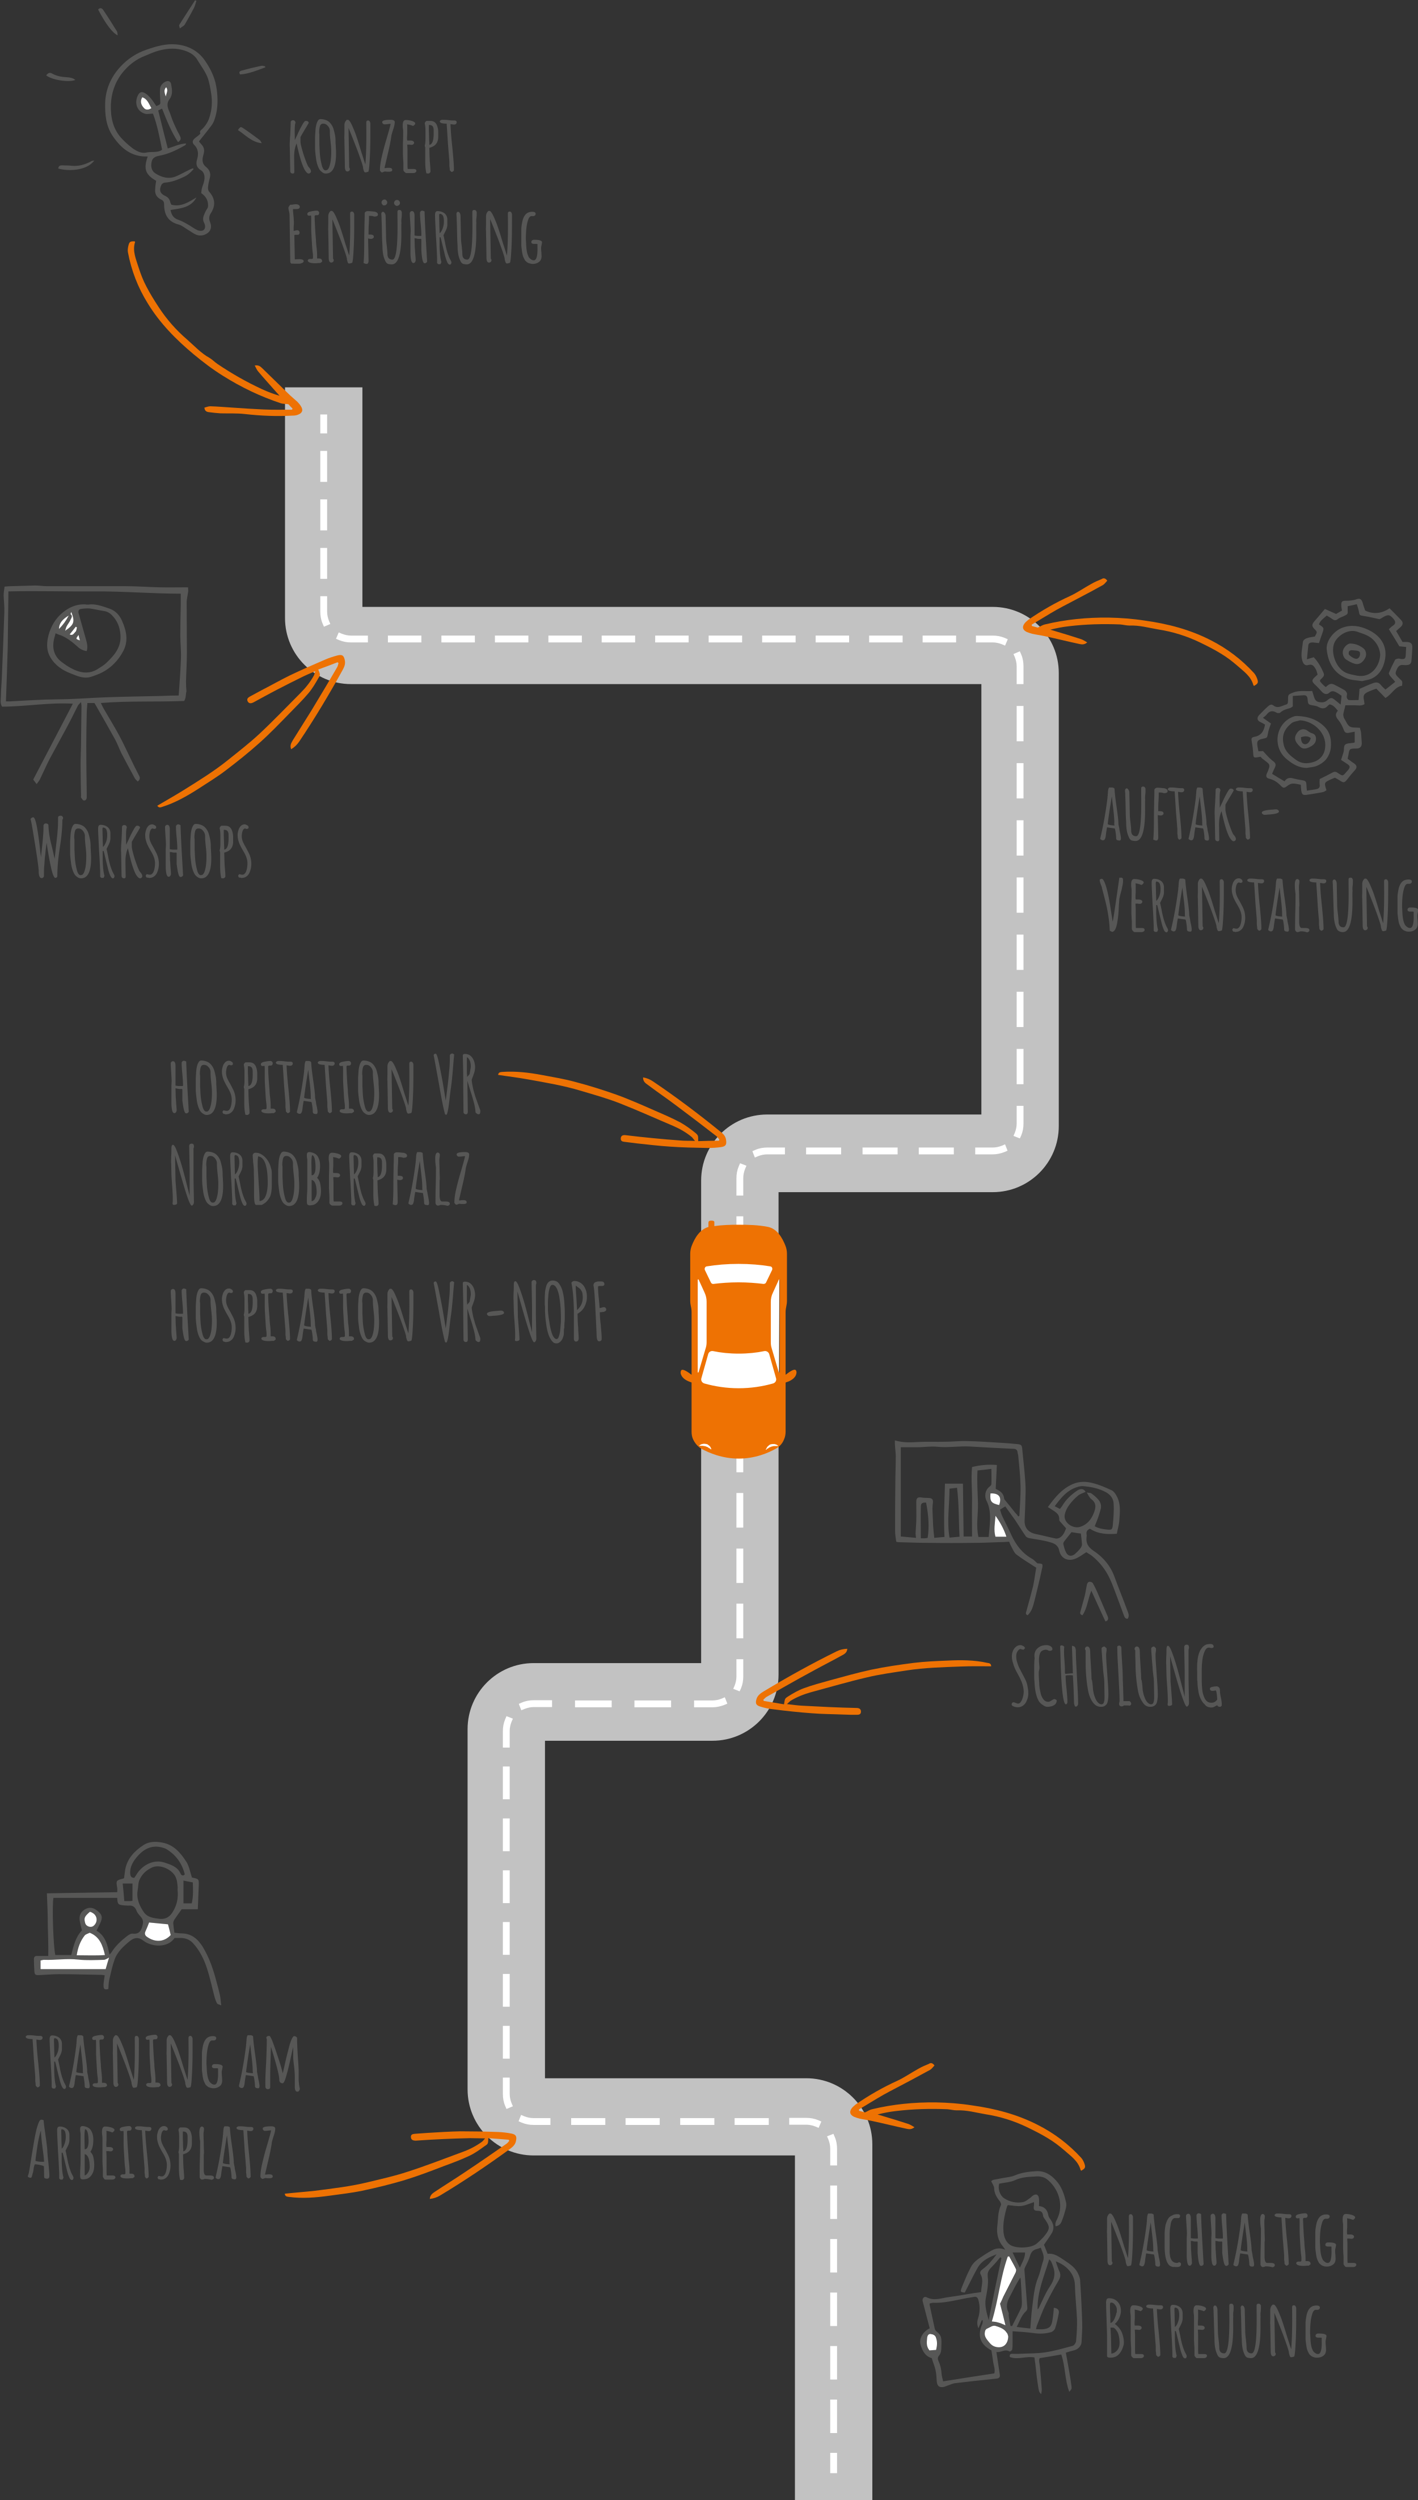<svg version="1.1" id="Ebene_1" xmlns="http://www.w3.org/2000/svg" x="0" y="0" viewBox="0 0 622.9 1097.9" style="enable-background:new 0 0 622.9 1097.9" xml:space="preserve"><rect x="0" y="0" width="622.9" height="1097.9" fill="#333333" stroke="none"/><style>.st1{fill:#fff}.st2{fill:#ee7203}.st3{fill:#575756}</style><path d="M383.2 1097.9h-34V946.5H234.4c-16 0-29-13-29-29V759.3c0-16 13-29 29-29H308V518.4c0-16 13-29 29-29h94.1v-189H154.2c-16 0-29-13-29-29V170.1h34v96.4h276.9c16 0 29 13 29 29v199c0 16-13 29-29 29H342v211.9c0 16-13 29-29 29h-73.6v148.2h114.8c16 0 29 13 29 29v156.3z" style="fill:#c2c2c2"/><path class="st1" d="M367.7 1068.4h-3v-14.7h3v14.7zm0-23.5h-3v-14.7h3v14.7zm0-23.5h-3v-14.7h3v14.7zm0-23.5h-3v-14.7h3v14.7zm0-23.5h-3v-14.7h3v14.7zM337.7 933.1h-15v-3h15v3zm-23.9 0h-15v-3h15v3zm-24 0h-15v-3h15v3zm-23.9 0h-15v-3h15v3zM223.9 904h-3v-14.4h3V904zm0-22.8h-3v-14.4h3v14.4zm0-22.8h-3V844h3v14.4zm0-22.7h-3v-14.4h3v14.4zm0-22.8h-3v-14.4h3v14.4zm0-22.8h-3v-14.4h3v14.4zM294.8 749.7h-16.1v-3h16.1v3zm-26.1 0h-16.1v-3h16.1v3zM326.5 719.4h-3v-15.2h3v15.2zm0-24.3h-3V680h3v15.1zm0-24.3h-3v-15.2h3v15.2zm0-24.3h-3v-15.2h3v15.2zm0-24.3h-3V607h3v15.2zm0-24.3h-3v-15.2h3v15.2zm0-24.3h-3v-15.2h3v15.2zm0-24.3h-3v-15.2h3v15.2zM419 506.9h-15.4v-3H419v3zm-24.7 0h-15.4v-3h15.4v3zm-24.8 0h-15.4v-3h15.4v3zM449.6 476.1h-3v-15.5h3v15.5zm0-25.1h-3v-15.5h3V451zm0-25.1h-3v-15.5h3v15.5zm0-25.1h-3v-15.5h3v15.5zm0-25.1h-3v-15.5h3v15.5zm0-25.1h-3v-15.5h3v15.5zm0-25.1h-3V310h3v15.5zM420 282.1h-14.7v-3H420v3zm-23.5 0h-14.7v-3h14.7v3zm-23.5 0h-14.7v-3H373v3zm-23.5 0h-14.7v-3h14.7v3zm-23.5 0h-14.7v-3H326v3zm-23.5 0h-14.7v-3h14.7v3zm-23.5 0h-14.7v-3H279v3zm-23.4 0h-14.7v-3h14.7v3zm-23.5 0h-14.7v-3h14.7v3zm-23.5 0h-14.7v-3h14.7v3zm-23.5 0h-14.7v-3h14.7v3zM143.7 254.2h-3v-13.6h3v13.6zm0-21.3h-3v-13.6h3v13.6zm0-21.3h-3V198h3v13.6zM367.7 1086h-3v-8.9h3v8.9zm0-135.1h-3v-7.4c0-1.4-.3-2.7-.8-4l-.6-1.4 2.8-1.1.6 1.4c.7 1.6 1 3.4 1 5.2v7.3zm-8.1-16.5-1.4-.6c-1.3-.5-2.6-.8-4-.8h-7.5v-3h7.5c1.8 0 3.5.3 5.2 1l1.4.6-1.2 2.8zm-117.7-1.3h-7.5c-1.8 0-3.5-.3-5.2-1l-1.4-.6 1.1-2.8 1.4.6c1.3.5 2.6.8 4 .8h7.5v3zm-19.4-7-.6-1.4c-.7-1.6-1-3.4-1-5.2v-7.2h3v7.2c0 1.4.3 2.7.8 4l.6 1.4-2.8 1.2zm1.4-158.7h-3v-7.2c0-1.8.3-3.5 1-5.2l.6-1.4 2.8 1.1-.6 1.4c-.5 1.3-.8 2.6-.8 4v7.3zM229 751l-1.1-2.8 1.4-.6c1.6-.7 3.4-1 5.2-1h8v3h-8c-1.4 0-2.7.3-4 .8l-1.5.6zm84-1.3h-8.1v-3h8.1c1.4 0 2.7-.3 4-.8l1.4-.6 1.1 2.8-1.4.6c-1.6.6-3.3 1-5.1 1zm11.9-7-2.8-1.1.6-1.4c.5-1.3.8-2.6.8-4v-7.6h3v7.6c0 1.8-.3 3.5-1 5.2l-.6 1.3zm1.6-217.7h-3v-7.6c0-1.8.3-3.5 1-5.2l.6-1.4 2.8 1.1-.6 1.4c-.5 1.3-.8 2.6-.8 4v7.7zm5.1-16.7-1.1-2.8 1.4-.6c1.6-.7 3.4-1 5.2-1h7.7v3H337c-1.4 0-2.7.3-4 .8l-1.4.6zm104.5-1.4h-7.7v-3h7.7c1.4 0 2.7-.3 4-.8l1.4-.6 1.1 2.8-1.4.6c-1.6.6-3.3 1-5.1 1zm11.9-7-2.8-1.1.6-1.4c.5-1.3.8-2.6.8-4v-7.8h3v7.8c0 1.8-.3 3.5-1 5.2l-.6 1.3zm1.6-199.5h-3v-7.8c0-1.4-.3-2.7-.8-4l-.6-1.4 2.8-1.2.6 1.4c.7 1.6 1 3.4 1 5.2v7.8zm-8.1-16.9-1.4-.6c-1.3-.5-2.6-.8-4-.8h-7.4v-3h7.4c1.8 0 3.5.3 5.2 1l1.4.6-1.2 2.8zm-279.9-1.4h-7.4c-1.8 0-3.5-.3-5.2-1l-1.4-.6 1.2-2.8 1.4.6c1.3.5 2.6.8 4 .8h7.4v3zm-19.3-6.9-.6-1.4c-.7-1.6-1-3.4-1-5.2v-6.8h3v6.8c0 1.4.3 2.7.8 4l.6 1.4-2.8 1.2zm1.4-84.9h-3V182h3v8.3z"/><path class="st2" d="M486.4 255c-.6.6-1.1 1.4-1.9 1.9-2.9 1.6-5.8 3.2-8.7 4.7-3.9 2.1-7.9 4.1-11.7 6.2-3.7 2.1-7.3 4.4-10.9 6.5 0 .2.1.4.1.6 1 .3 2 .5 2.6.7 1.3-.6 2.1-1.2 3.1-1.4 9.2-2.2 18.5-3.1 28-3 5.3.1 10.6.5 15.8 1.3 10.1 1.4 19.8 3.9 29 8.6 7.3 3.7 13.6 8.5 19.1 14.5.7.8 1.2 1.9 1.5 2.9.4 1.4 0 1.8-1.5 2.7-.1-.1-.3-.2-.3-.3-1.1-4-4.3-6.1-7.1-8.6-2.3-2-4.7-3.8-7.2-5.3-2.9-1.8-6.1-3.4-9.2-4.9-5.8-2.8-11.9-4.7-18.3-5.7-4.2-.7-8.3-1.9-12.6-1.7-1.4 0-2.8-.4-4.2-.5-7.5-.3-15-.1-22.5.8-2.7.3-5.3.8-8.1 1.5.8.2 1.5.5 2.3.7 3.8 1.1 7.6 2.3 11.3 3.5.8.3 1.6.8 2.6 1.4-1.3 1.1-2.4.9-3.4.7-5.2-1.1-10.3-2.4-15.5-3.5-1.8-.4-3.6-.6-5.3-1-.8-.2-1.7-.5-2.4-.8-1.8-.9-2.1-2.2-.9-3.8.5-.6 1.1-1.1 1.7-1.6 5.8-4 11.9-7.5 18.3-10.4 3.2-1.5 6.2-3.6 9.3-5.3 1.4-.8 3-1.5 4.5-2.1.7-.5 1.6-.6 2.5.7"/><path class="st3" d="M106.3 385.6v-.1c.7 0 1.4-.2 1.9-.6.6-.4 1-.9 1.3-1.5.6-1.3.9-2.6.9-4 0-.9-.1-1.7-.3-2.6-.2-.8-.5-1.6-.8-2.2l-1.2-2.3-.8-1.4c-.3-.6-.6-1.2-.8-1.8-.2-.7-.3-1.3-.3-2 0-.5.1-1.2.3-2 .3-.9.7-1.3 1.2-1.3.2.1.5.2.7.2.2 0 .4-.1.6-.2.2-.1.2-.3.2-.5 0-.4-.2-.7-.6-.9s-.7-.4-1.2-.4-1 .2-1.4.5c-.4.3-.7.8-1 1.3-.4 1.1-.7 2.2-.6 3.2 0 .9.2 1.8.5 2.7.2.7.5 1.3.8 1.9.3.6.7 1.3 1.1 2l.4.7c1 1.7 1.5 3.3 1.5 4.8 0 .9-.1 1.9-.4 3-.2.6-.4 1.1-.7 1.4-.3.4-.7.6-1.1.6-.2 0-.4 0-.8-.1-.3-.1-.5-.1-.7-.1l-.4.6c.1.4.2.7.5.9.4-.1.8.1 1.2.2m-7.8-12.5v-.8c0-.4-.1-1.1-.1-2.3 0-1.1-.1-2.3-.1-3.6v-2h.4c.3 0 .6.1.8.2.2.1.4.3.5.4.1.2.2.4.3.7.1.4.1.9.1 1.5.1 3.8-.5 5.7-1.9 5.9m-.6 12.6c.3 0 .6-.1.8-.3.2-.2.3-.4.3-.7 0-.9-.1-2-.2-3.3l-.1-1.1-.1-2.2-.1-3.7c.5-.1.9-.3 1.2-.4a5 5 0 0 0 1.6-1.1c.2-.3.4-.5.5-.7.1-.2.2-.4.3-.7.2-.6.3-1.2.3-1.8v-2.2c0-1.3-.3-2.4-.7-3.3-.3-.5-.6-.9-1.1-1.2-.5-.3-1.1-.4-1.7-.4h-1.5c-.2 0-.4.1-.6.4-.2.2-.3.5-.3.8.2.8.3 1.8.3 3.2v3.3c0 1.5-.1 2.5-.3 3v.1c0 .3.1.5.2.9v6.2c0 2.2.2 3.8.5 5.1l.7.1zm-9.7-1.4c-.7 0-1.3-.8-1.7-2.5-.4-1.6-.7-3.3-.8-5-.1-1.2-.1-2.4-.2-3.7V369c0-.3 0-.7-.1-1.1 0-1.1.1-2 .3-2.8.2-.9.7-1.3 1.5-1.3s1.4.3 2 1c.5.6.9 1.4.9 2.3v.6c0 .9.1 2.2.3 4 .2 1.7.3 3 .3 4.1 0 .8 0 1.9-.1 3-.1 1.4-.3 2.6-.7 3.8-.2.6-.4 1-.8 1.4-.1.1-.5.3-.9.3m.2 1.4c3.1 0 4.6-3.3 4.4-9.9l-.1-2c0-.6-.1-1.2-.1-1.9v-.3c0-1.1-.1-2.1-.3-3.1-.2-.9-.4-1.8-.7-2.7-.3-.8-.7-1.5-1.2-2.1-.5-.6-1.1-1.1-1.9-1.4-.7-.3-1.6-.5-2.5-.5-.3 0-.6.1-.9.4-.2.2-.4.6-.6 1-.4 1-.6 2.1-.7 3.2-.1 1.6-.2 2.8-.2 3.5v4.5c0 1.4.2 2.9.4 4.5.2 1.7.6 3.2 1.3 4.6.3.6.8 1.2 1.3 1.5.6.5 1.2.7 1.8.7m-9.1-.6c.3 0 .6-.1.8-.3.2-.2.4-.4.3-.8l-.5-8.7c-.3-5.4-.5-9.8-.6-13l-.3-.1c-.3-.1-.5-.2-.7-.2-.3 0-.5.1-.7.3-.2.2-.3.4-.3.6 0 1.3.1 2.9.3 4.9.2 2.2.3 3.8.3 4.9 0 .1 0 .3-.1.4h-1.3c-.9 0-1.5-.1-1.9-.2v-8.6c0-1.4-.4-2.1-1.1-2.1-.3 0-.5.1-.7.3-.2.2-.3.4-.3.7 0 .9.1 2.2.2 3.9.1 1.7.2 3 .2 3.9l-.1 2v7.3c0 1.4.1 2.5.3 3.4.2.8.5 1.3 1 1.3.3 0 .5-.1.7-.4.2-.3.3-.6.3-.9 0-.6-.1-1.6-.2-2.8-.1-1.3-.1-2.2-.2-2.8l-.1-4c.6.1 1 .1 1.1.2.4.1.8.1 1.1.1.3 0 .5 0 .6-.1 0 0 0 .1.1.2s.1.1.1.2v4.7c.5 3.8.9 5.7 1.7 5.7m-13.6.5v-.1c.7 0 1.4-.2 1.9-.6.6-.4 1-.9 1.3-1.5.6-1.3.9-2.6.9-4 0-.9-.1-1.7-.3-2.6-.2-.8-.5-1.6-.8-2.2l-1.2-2.3-.8-1.4c-.3-.6-.6-1.2-.8-1.8-.2-.7-.3-1.3-.3-2 0-.5.1-1.2.3-2 .3-.9.7-1.3 1.2-1.3.2.1.5.2.7.2.2 0 .4-.1.6-.2.2-.1.2-.3.2-.5 0-.4-.2-.7-.6-.9s-.7-.4-1.2-.4-1 .2-1.4.5c-.4.3-.7.8-1 1.3-.4 1.1-.7 2.2-.6 3.2 0 .9.2 1.8.5 2.7.2.7.5 1.3.8 1.9.3.6.7 1.3 1.1 2l.4.7c1 1.7 1.5 3.3 1.5 4.8 0 .9-.1 1.9-.4 3-.2.6-.4 1.1-.7 1.4-.3.4-.7.6-1.1.6-.2 0-.4 0-.8-.1-.3-.1-.5-.1-.7-.1l-.4.6c.1.4.2.7.5.9.5-.1.8.1 1.2.2m-4.2.1c.3 0 .5-.1.7-.3.2-.2.3-.4.3-.6 0-.5-.2-1-.7-1.6l-.5-.6c-.5-.9-1.2-2.7-2.1-5.4-.8-2.7-1.3-4.5-1.3-5.5v-2c.2-.4 1.1-2 2.8-4.8l.8-1.4c0-.3-.1-.5-.4-.7-.3-.2-.6-.2-1-.2-.3 0-.8.6-1.4 1.7-.7 1.2-1.4 2.6-2.1 4.2l-1.2 2.5v-1.2c-.1-3.7 0-5.8.3-6.3v-.1c0-.3-.1-.6-.3-.8-.2-.2-.5-.3-.8-.3-.5 0-.8.2-1 .7 0 1.4-.1 3.2-.2 5.6-.2 2.7-.3 4.6-.2 5.6l.2 10.4c0 .3.1.6.3.8.2.2.5.3.8.3.5 0 .7-.3.7-.8l-.1-6.4c0-2.3.3-4.3 1.1-6 .2.9.4 1.9.7 3 .9 3.9 1.9 6.8 2.8 8.5.7 1.1 1.3 1.7 1.8 1.7m-16.3-13.8c0-1.4-.1-2.7-.1-3.9l-.1-4.1.1-.3.1-.2c.4 0 .7.1 1 .3.3.2.5.5.6.8.2.6.3 1.3.3 2.1 0 1-.1 2-.5 3.1-.5 1.2-.9 1.9-1.4 2.2m4.4 13.8c.2 0 .4-.1.5-.3.1-.2.2-.4.2-.6 0-.3-.1-.6-.4-1.1l-.2-.4c-.5-.9-.8-1.9-1.2-3-.3-1.1-.7-2.5-1-4.3l-.5-2.4-.2-.8.5-1 .6-1.2c.1-.3.3-.6.4-1.1.1-.4.2-.8.2-1.2v-2.4c0-1.1-.4-2-1.2-2.7-.8-.6-1.8-1-3.1-1-.8 0-1.1.6-1.1 1.7 0 1.8.2 4.9.4 9.4.3 4.2.4 7.3.5 9.4v2.3l.5.5h1l.4-.9c-.5-1.7-.7-4.1-.8-7.2v-3.7h.4c.2.5.6 2.3 1.4 5.6l.3 1.2c.3 1.3.6 2.5 1.1 3.7.4.9.8 1.5 1.3 1.5m-14.2-1.4c-.7 0-1.3-.8-1.7-2.5-.4-1.6-.7-3.3-.8-5-.1-1.2-.1-2.4-.2-3.7V369c0-.3 0-.7-.1-1.1 0-1.1.1-2 .3-2.8.2-.9.7-1.3 1.5-1.3s1.4.3 2 1c.5.6.9 1.4.9 2.3v.6c0 .9.1 2.2.3 4 .2 1.7.3 3 .3 4.1 0 .8 0 1.9-.1 3-.1 1.4-.3 2.6-.7 3.8-.2.6-.4 1-.8 1.4-.1.1-.5.3-.9.3m.2 1.4c3.1 0 4.6-3.3 4.4-9.9l-.1-2c0-.6-.1-1.2-.1-1.9v-.3c0-1.1-.1-2.1-.3-3.1-.2-.9-.4-1.8-.7-2.7-.3-.8-.7-1.5-1.2-2.1-.5-.6-1.1-1.1-1.9-1.4-.7-.3-1.6-.5-2.5-.5-.3 0-.6.1-.9.4-.2.2-.4.6-.6 1-.4 1-.6 2.1-.7 3.2-.1 1.6-.2 2.8-.2 3.5v4.5c0 1.4.2 2.9.4 4.5.2 1.7.6 3.2 1.3 4.6.3.6.8 1.2 1.3 1.5.6.5 1.2.7 1.8.7m-17.3-.1c.3 0 .5-.1.7-.3.2-.2.3-.4.3-.7 0-1.6 0-3.3.2-5 .1-1.7.2-3.3.4-4.5.1-1.3.3-3 .6-5l.3 2.2.7 4c.7 3.9 1.3 6.5 1.8 7.8.4.9.7 1.4.9 1.4.3 0 .6-.1.8-.3.2-.2.2-.5.2-.9 0-1.7.1-3.7.3-5.9.2-2.2.5-4.3.8-6.3.3-2 .6-4.1.8-6.3.2-2.2.3-4.1.3-5.8.2-.3.3-.5.3-.8 0-.3-.1-.5-.3-.7-.2-.2-.5-.3-.7-.3-.5 0-.8.1-1 .3-.2.2-.2.6-.2 1.1 0 1.6 0 3.4-.2 5.2-.1 1.9-.4 4.1-.7 6.8-.3 2.9-.5 4.8-.6 5.5-.4-1.7-.7-3.2-1-4.4-.5-2.1-1-3.9-1.2-5.4-.3-1.5-.4-2.9-.5-4.2v-.5c0-.7-.4-1-1.3-1-.2 0-.4.1-.6.3-.2.2-.3.5-.3.7v.7c0 .5 0 1.5-.1 2.9-.1 1.1-.2 2.9-.5 5.5l-.2 1.8-.3 2.9-.3-2.4-.3-2.8c-.4-3.3-.8-6.1-1.3-8.7-.5-2.4-1-3.6-1.5-3.6s-.9.3-1.2.8c.3.6.9 4.3 2 11.1s1.6 10.7 1.6 11.8c0 2.1.5 3 1.3 3M618.9 409.1c1.1 0 2-.3 2.8-.9.8-.6 1.1-1.5 1.1-2.6l-.1-1.8c-.1-.8-.1-1.4-.1-1.8 0-.3.1-.7.2-1.2.1-.6.2-1 .2-1.2 0-.7-1.1-1.1-3.1-1.1h-.5c-.3 0-.6.1-.8.3-.2.2-.3.4-.3.7 0 .5.4.8 1.2.8h.7c.4 0 .6 0 .8.1v1.6c.1 3.7-.5 5.5-1.6 5.5-.4 0-.8-.1-1.2-.4-.3-.2-.6-.5-.9-.8-.2-.3-.4-.8-.6-1.3-.3-.9-.5-2-.6-3.3-.1-1.4-.1-2.4-.2-3.2 0-.8 0-1.9.1-3.5.1-1.7.3-3.2.7-4.6.2-.7.4-1.3.7-1.7s.6-.6 1-.6h.7c.3 0 .6-.1.8-.3.2-.2.3-.4.3-.7 0-.6-.5-.9-1.5-.9-.5 0-1 .1-1.4.2-.9.3-1.5.8-2 1.6s-.8 1.7-1 2.7c-.2 1.1-.4 2.2-.4 3.3V400.7c0 .6.1 1.3.2 2.1s.2 1.5.3 1.9c.1.6.3 1.2.6 1.8.3.6.5 1.1.9 1.4.4.4.8.7 1.4.9.4.2.9.3 1.6.3m-11.2-.2c.2 0 .6-.1 1.2-.3.3-.5.5-2.9.7-7 .2-4.1.2-8 .2-11.5v-2.6c0-.4-.1-.7-.3-1-.2-.3-.4-.4-.7-.4-.6 0-.8.3-.8 1v.8c.1 6.7 0 12.6-.4 17.5-.3-.8-.7-2.1-1.3-4l-.4-1.2c-.9-3-1.6-5.3-2.2-7-.5-1.6-1.2-3.2-1.8-4.6-.8-1.8-1.5-2.8-2-2.8 0 0-.1 0-.3.1v-.2c-.8.6-1.2 1.5-1.2 2.5v3.2c0 1.4-.1 2.5 0 3.2 0 2.2.1 4.2.1 5.9l.1 5.9c0 1.4.4 2.1 1.1 2.1.3 0 .5-.1.8-.3.2-.2.3-.5.3-.8 0-.1 0-.2-.1-.3-.1-.1-.1-.2-.1-.2l-.1-.2-.3-17.3c.9 2.1 2.2 5.4 3.9 9.8 1.6 4.4 2.5 7 2.5 7.7v.2l.2.7c.1.4.2.6.3.8.1.2.3.3.6.3m-17.8.4c3 0 4.4-5.1 4.2-15.3v-2c0-.4.1-.9 0-1.4 0-.5 0-1.1.1-1.7.1-.8.1-1.4.1-1.8v-.8l-.3-.6c-.1-.2-.4-.3-.7-.3-.4 0-.6.1-.7.2-.1.1-.2.3-.2.6v2.5c.2 12.3-.5 18.5-2.2 18.5-1.4 0-2.2-.8-2.2-2.5 0-.5-.1-1.8-.3-3.6-.2-1.5-.3-2.7-.3-3.6l-.2-9.4c0-.5-.1-.9-.3-1.3-.2-.4-.5-.6-.8-.6-.3 0-.5.2-.7.7 0 .2 0 .7.1 1.6v.7l.1 2.6c.1 3.6.2 6.6.3 9.1 0 1.5.1 2.7.3 3.8.2 1.2.6 2.3 1.1 3.3.3.5.6.8 1.1 1 .4.2.9.3 1.5.3m-9.6-.6c.3 0 .6-.1.8-.3.2-.2.4-.4.3-.7 0-2.3-.3-5.6-.7-9.8-.5-4.5-.7-7.7-.8-9.8v-.4l.7.1c.4.1.7.1.9.1.3 0 .6-.1.8-.3.2-.2.3-.4.3-.7 0-.6-.4-.8-1.1-.8h-.6c-.7 0-1.5-.1-2.3-.2-.9-.1-1.7-.1-2.3-.1-.3 0-.5.1-.7.2-.2.1-.4.3-.4.5s.1.4.4.6c.4.2 1.2.4 2.6.4.1 1.4.3 4.4.6 9.2s.6 7.3.6 7.5v1.2c0 .5 0 .9.1 1.3l.1 1.3.7.7zm-6.2.7c.3 0 .5-.1.8-.3.2-.2.3-.4.3-.6 0-.7-.6-1-1.9-1H571.9c-.8 0-1.1-.8-1.2-2.4v-5.9c0-.6 0-1.1.1-1.4 0-1.5-.1-2.9-.1-4.1 0-1.2-.1-2.6-.1-4.2 0-.3 0-.7.1-1.3.1-.6.1-1 .1-1.3 0-.2-.1-.4-.3-.6-.2-.2-.4-.3-.6-.3-.8 0-1.2 1.1-1.1 3.3 0 .7.1 1.8.3 3.2v.2c0 1.7 0 4.3-.1 7.7-.1 3.2-.1 5.8-.1 7.7 0 .3.1.5.3.8.2.2.4.4.7.4.4 0 .8-.1 1.2-.3 1.2-.1 2.2.1 3 .4m-10.8-6.9c-1.7-.1-2.7-.3-3-.6.3-2.8.9-6.8 1.8-12.2l.4 3.6c.4 3.2.7 5.9.7 7.9 0 .5 0 1 .1 1.3m2.4 6.6c.4-.1.5-.5.5-1 0-.3-.1-1-.3-2.1-.3-1.2-.4-1.9-.4-2.1 0-.2-.1-.5-.2-1-.1-.6-.2-.9-.2-1.1 0-1.4-.3-3.9-.8-7.4-.5-3.4-.8-6-.9-7.8 0-.3-.1-.5-.4-.6-.2-.1-.5-.2-.8-.2H561c-.2.3-.3.6-.4 1.1-.1.5-.1 1.2-.2 2 0 .4 0 .7-.1.9v.5c-.7 5.7-1.7 11.6-3.1 17.5v.1l-.1.2c0 .3.1.5.4.6.2.2.5.3.8.3.3 0 .5-.1.7-.3.3-.4.5-1.1.6-2.2.2-1.6.4-2.7.5-3.2l3.4.5.2.7c.3 1.7.4 2.8.4 3.5 0 .4.1.7.4.9.3.1.6.2 1.2.2m-12.7-.4c.3 0 .6-.1.8-.3.2-.2.4-.4.3-.7 0-2.3-.3-5.6-.7-9.8-.5-4.5-.7-7.7-.8-9.8v-.4l.7.1c.4.1.7.1.9.1.3 0 .6-.1.8-.3.2-.2.3-.4.3-.7 0-.6-.4-.8-1.1-.8h-.6c-.7 0-1.5-.1-2.3-.2-.9-.1-1.7-.1-2.3-.1-.3 0-.5.1-.7.2-.2.1-.4.3-.4.5s.1.4.4.6c.4.2 1.2.4 2.6.4.1 1.4.3 4.4.6 9.2.4 4.8.6 7.3.6 7.5v1.2c0 .5 0 .9.1 1.3l.1 1.3.7.7zm-10.1.6v-.1c.7 0 1.4-.2 1.9-.6.6-.4 1-.9 1.3-1.5.6-1.3.9-2.6.9-4 0-.9-.1-1.7-.3-2.6-.2-.8-.5-1.6-.8-2.2l-1.2-2.3-.8-1.4c-.3-.5-.6-1.2-.8-1.8-.2-.7-.3-1.3-.3-2 0-.5.1-1.2.3-2 .3-.9.7-1.3 1.2-1.3.2.1.5.2.7.2.2 0 .4-.1.6-.2.2-.1.2-.3.2-.5 0-.4-.2-.7-.5-.9-.4-.3-.7-.4-1.2-.4s-1 .2-1.4.5c-.4.3-.7.8-1 1.3-.4 1.1-.7 2.2-.6 3.2 0 .9.2 1.8.5 2.7.2.7.5 1.3.8 1.9.3.6.7 1.3 1.1 2l.4.7c1 1.7 1.5 3.3 1.5 4.8 0 .9-.1 1.9-.4 3-.2.6-.4 1.1-.7 1.4-.3.4-.7.6-1.1.6-.2 0-.4 0-.8-.1-.3-.1-.5-.1-.7-.1l-.4.6c.1.4.2.7.5.9.3 0 .7.1 1.1.2m-7.4-.4c.2 0 .6-.1 1.2-.3.3-.5.5-2.9.7-7 .2-4.1.2-8 .2-11.5v-2.6c0-.4-.1-.7-.3-1-.2-.3-.4-.4-.7-.4-.6 0-.8.3-.8 1v.8c.1 6.7 0 12.6-.4 17.5-.3-.8-.7-2.1-1.3-4l-.4-1.2c-.9-3-1.6-5.3-2.2-7-.5-1.6-1.2-3.2-1.8-4.6-.8-1.8-1.5-2.8-2-2.8 0 0-.1 0-.3.1v-.2c-.8.6-1.2 1.5-1.2 2.5v3.2c0 1.4-.1 2.5 0 3.2 0 2.2.1 4.2.1 5.9l.1 5.9c0 1.4.4 2.1 1.1 2.1.3 0 .5-.1.8-.3.2-.2.3-.5.3-.8 0-.1 0-.2-.1-.3-.1-.1-.1-.2-.1-.2l-.1-.2-.3-17.3c.9 2.1 2.2 5.4 3.9 9.8 1.6 4.4 2.5 7 2.5 7.7v.2l.2.7c.1.4.2.6.3.8.1.2.3.3.6.3m-14.9-6.4c-1.7-.1-2.7-.3-3-.6.3-2.8.9-6.8 1.8-12.2l.4 3.6c.4 3.2.7 5.9.7 7.9 0 .5 0 1 .1 1.3m2.4 6.6c.4-.1.5-.5.5-1 0-.3-.1-1-.3-2.1-.3-1.2-.4-1.9-.4-2.1 0-.2-.1-.5-.2-1-.1-.6-.2-.9-.2-1.1 0-1.4-.3-3.9-.8-7.4-.5-3.4-.8-6-.9-7.8 0-.3-.1-.5-.4-.6-.2-.1-.5-.2-.8-.2h-1.2c-.2.3-.3.6-.4 1.1-.1.5-.1 1.2-.2 2 0 .4 0 .7-.1.9v.5c-.7 5.7-1.7 11.6-3.1 17.5v.1l-.1.2c0 .3.1.5.4.6.2.2.5.3.8.3.3 0 .5-.1.7-.3.3-.4.5-1.1.6-2.2.2-1.6.4-2.7.5-3.2l3.4.5.2.7c.3 1.7.4 2.8.4 3.5 0 .4.1.7.4.9.2.1.6.2 1.2.2m-15.1-13.5c0-1.4-.1-2.7-.1-3.9l-.1-4.1.1-.3.1-.2c.4 0 .7.1 1 .3.3.2.5.5.6.8.2.6.3 1.3.3 2.1 0 1-.1 2-.5 3.1-.5 1.2-.9 1.9-1.4 2.2m4.5 13.8c.2 0 .4-.1.5-.3.1-.2.2-.4.2-.6 0-.3-.1-.6-.4-1.1l-.2-.4c-.5-.9-.8-1.9-1.2-3-.3-1.1-.7-2.5-1-4.3l-.5-2.4-.2-.8.5-1 .6-1.2c.1-.3.3-.6.4-1.1.1-.4.2-.8.2-1.2v-2.4c0-1.1-.4-2-1.2-2.7-.8-.6-1.8-1-3.1-1-.8 0-1.1.6-1.1 1.7 0 1.8.2 4.9.4 9.4.3 4.2.4 7.3.5 9.4v2.3l.5.5h1l.4-.9c-.5-1.7-.7-4.1-.8-7.2v-3.7h.4c.2.5.6 2.3 1.4 5.6l.3 1.2c.3 1.3.6 2.5 1.1 3.7.3.9.8 1.5 1.3 1.5m-13.9-.1h2.9c.4 0 .8-.1 1-.3.3-.2.4-.4.4-.7 0-.6-.5-.8-1.3-.8H499s-.1-.6-.1-1.9v-6.2c0-1.1-.1-2-.1-2.6h.9c.2 0 .6.1 1 .1.3 0 .6-.1.8-.3.2-.2.3-.4.3-.6 0-.6-.6-1-1.7-1h-1.2l-.1-.6c0-.6 0-1.4.1-2.5v-2.5c0-.6 0-1.1-.1-1.5.8.1 1.7.3 2.6.7.3-.1.5-.3.7-.5.2-.2.3-.4.3-.6 0-.4-.5-.8-1.5-1.1-1-.3-1.9-.4-2.6-.4-1 0-1.4.8-1.4 2.4 0 .3 0 .8.1 1.4.1.6.1 1.1.1 1.4 0 1.4 0 3-.1 5v5l.1 2.2c.1 1 .1 1.7.1 2.2v2.3c0 .3.2.6.4.8.4.5.6.6.9.6m-10-.1c.5 0 1-.4 1.4-1.1.4-.8.7-1.8.9-3.1.4-2.2.6-4.7.7-7.5.1-1.2.2-2.1.2-2.7.1-.6.3-1.4.6-2.6.4-1.3.6-2.5.8-3.4.2-1 .3-1.8.2-2.7 0-.2-.1-.4-.2-.5-.2-.1-.3-.2-.6-.2h-.8c-.2 1.5-.6 4.3-1.2 8.4-.7 4.8-1.2 8.4-1.7 10.9-.1-.4-.2-1-.3-1.8l-.5-3.1-.2-1.3c-.4-2.7-.8-4.7-1.1-6-.3-1.4-.6-2.5-.9-3.5-.3-.9-.6-1.7-.9-2.2-.3-.6-.6-.9-1-.9-.2 0-.4.1-.6.2-.2.2-.3.3-.2.5 0 .3.2 1.2.7 2.4.2.5.3.8.3 1.1 1.1 4.1 2 7.5 2.5 10.4.5 2.8.8 5.6.9 8.2l1 .5zM555.5 357.8c.2 0 .7 0 1.4-.1 1.9-.1 3.3-.3 4.1-.6.5-.2.8-.4.8-.7 0-.3-.1-.5-.4-.7-.2-.2-.5-.3-.8-.3-.2 0-.7 0-1.4.1-1.9.1-3.3.3-4.1.6-.5.2-.8.4-.8.7 0 .3.1.5.4.7.3.2.5.3.8.3m-7.5 10.9c.3 0 .6-.1.8-.3.2-.2.4-.4.3-.7 0-2.3-.3-5.6-.7-9.8-.5-4.5-.7-7.7-.8-9.8v-.4l.7.1c.4.1.7.1.9.1.3 0 .6-.1.8-.3.2-.2.3-.4.3-.7 0-.6-.4-.8-1.1-.8h-.6c-.7 0-1.5-.1-2.3-.2-.9-.1-1.7-.1-2.3-.1-.3 0-.5.1-.7.2-.2.2-.4.3-.4.5s.1.4.4.6c.4.2 1.2.4 2.6.4.1 1.4.3 4.4.6 9.2.4 4.8.6 7.3.6 7.5v1.2c0 .5 0 .9.1 1.3l.1 1.3.7.7zm-6.1.7c.3 0 .5-.1.7-.3s.3-.4.3-.6c0-.5-.2-1-.7-1.6l-.5-.6c-.5-.9-1.2-2.7-2.1-5.4-.8-2.7-1.3-4.5-1.3-5.5v-2c.2-.4 1.1-2 2.8-4.8l.8-1.4c0-.3-.1-.5-.4-.7-.3-.2-.6-.2-1-.2-.3 0-.8.6-1.4 1.7-.7 1.2-1.4 2.6-2.1 4.2l-1.2 2.5v-1.2c-.1-3.7 0-5.8.3-6.3v-.1c0-.3-.1-.6-.3-.8-.2-.2-.5-.3-.8-.3-.5 0-.8.2-1 .7 0 1.4-.1 3.2-.2 5.6-.2 2.7-.3 4.6-.2 5.6l.2 10.4c0 .3.1.6.3.8.2.2.5.3.8.3.5 0 .7-.3.7-.8l-.1-6.4c0-2.3.3-4.3 1.1-6 .2.9.4 1.9.7 3 .9 3.9 1.9 6.8 2.8 8.5.7 1.1 1.3 1.7 1.8 1.7m-13.7-6.9c-1.7-.1-2.7-.3-3-.6.3-2.8.9-6.8 1.8-12.2l.4 3.6c.4 3.2.7 5.9.7 7.9 0 .5 0 1 .1 1.3m2.4 6.6c.4-.1.5-.5.5-1 0-.3-.1-1-.3-2.1-.3-1.2-.4-1.9-.4-2.1 0-.2-.1-.5-.2-1-.1-.6-.2-.9-.2-1.1 0-1.4-.3-3.9-.8-7.4-.5-3.4-.8-6-.9-7.8 0-.3-.1-.5-.4-.6s-.5-.2-.8-.2H526c-.2.3-.3.6-.4 1.1-.1.5-.1 1.2-.2 2 0 .4 0 .7-.1.9v.5c-.7 5.7-1.7 11.6-3.1 17.5v.1l-.1.2c0 .3.1.5.4.6.2.2.5.3.8.3.3 0 .5-.1.7-.3.3-.4.5-1.1.6-2.2.2-1.6.4-2.7.5-3.2l3.4.5.2.7c.3 1.7.4 2.8.4 3.5 0 .4.1.7.4.9s.6.2 1.1.2m-12.7-.4c.3 0 .6-.1.8-.3.2-.2.4-.4.3-.7 0-2.3-.3-5.6-.7-9.8-.5-4.5-.7-7.7-.8-9.8v-.4l.7.1c.4.1.7.1.9.1.3 0 .6-.1.8-.3.2-.2.3-.4.3-.7 0-.6-.4-.8-1.1-.8h-.4c-.7 0-1.5-.1-2.3-.2-.9-.1-1.7-.1-2.3-.1-.3 0-.5.1-.7.2-.2.2-.4.3-.4.5s.1.4.4.6c.4.2 1.2.4 2.6.4.1 1.4.3 4.4.6 9.2.4 4.8.6 7.3.6 7.5v1.2c0 .5 0 .9.1 1.3l.1 1.3.5.7zm-10 .4c.6 0 .9-.5.9-1.5l-.2-9.7c.3.1.8.2 1.3.2.3 0 .6-.1.9-.3.2-.2.4-.4.3-.7 0-.6-.6-.9-1.7-.9h-.6v-.9c0-1 0-2.2.1-3.5.1-1.4.1-2.5.1-3.4v-.4h.4c.8 0 1.4.1 1.8.3 1.2 0 1.8-.3 1.7-1 0-.3-.2-.6-.5-.8-.4-.2-.8-.4-1.4-.4-.9-.1-1.8-.2-2.6-.2-.3 0-.6.1-.9.3-.3.2-.4.4-.4.8 0 .9 0 2.4-.1 4.7v.8c0 .8-.1 3.3-.1 7.4 0 3.9-.1 6.9-.3 8.8.6.2 1 .4 1.3.4m-9.1.2c3 0 4.4-5.1 4.2-15.3v-2c0-.4.1-.9 0-1.4 0-.5 0-1.1.1-1.7.1-.8.1-1.4.1-1.8v-.8l-.3-.6c-.2-.2-.4-.3-.7-.3-.4 0-.6.1-.7.2s-.2.3-.2.6v2.5c.2 12.3-.5 18.5-2.2 18.5-1.4 0-2.2-.8-2.2-2.5 0-.6-.1-1.8-.3-3.6-.2-1.5-.3-2.7-.3-3.6l-.2-9.4c0-.5-.1-.9-.4-1.3-.2-.4-.5-.6-.8-.6s-.5.2-.7.7c0 .2 0 .7.1 1.6v.7l.1 2.7c.1 3.6.1 6.6.3 9.1 0 1.5.1 2.7.3 3.8.2 1.2.6 2.3 1.1 3.3.3.5.6.8 1.1 1 .6.1 1 .2 1.6.2m-9.2-6.8c-1.7-.1-2.7-.3-3-.6.3-2.8.9-6.8 1.8-12.2l.4 3.6c.4 3.2.7 5.9.7 7.9-.1.5 0 1 .1 1.3m2.3 6.6c.4-.1.5-.5.5-1 0-.3-.1-1-.3-2.1-.3-1.2-.4-1.9-.4-2.1 0-.2-.1-.5-.2-1-.1-.6-.2-.9-.2-1.1 0-1.4-.3-3.9-.8-7.4-.5-3.4-.8-6-.9-7.8 0-.3-.1-.5-.4-.6-.2-.1-.5-.2-.8-.2h-1.2c-.2.3-.3.6-.4 1.1-.1.5-.1 1.2-.2 2 0 .4 0 .7-.1.9v.5c-.7 5.7-1.7 11.6-3.1 17.5v.1l-.1.2c0 .3.1.5.4.6.2.2.5.3.8.3.3 0 .5-.1.7-.3.3-.4.5-1.1.6-2.2.2-1.6.4-2.7.5-3.2l3.4.5.2.7c.3 1.7.4 2.8.4 3.5 0 .4.1.7.4.9.3.1.7.2 1.2.2M234 115.9c1.1 0 2-.3 2.8-.9.8-.6 1.1-1.5 1.1-2.6l-.1-1.8c-.1-.8-.1-1.4-.1-1.8 0-.3.1-.7.2-1.2.1-.6.2-1 .2-1.2 0-.7-1.1-1.1-3.1-1.1h-.5c-.3 0-.6.1-.8.3-.2.2-.3.4-.3.7 0 .5.4.8 1.2.8h.7c.4 0 .6 0 .8.1v1.6c.1 3.7-.5 5.5-1.6 5.5-.4 0-.8-.1-1.2-.4-.3-.2-.6-.5-.9-.8-.2-.3-.4-.8-.6-1.3-.3-.9-.5-2-.6-3.3-.1-1.4-.1-2.4-.2-3.2 0-.8 0-1.9.1-3.5.1-1.7.3-3.2.7-4.6.2-.7.4-1.3.7-1.7.3-.4.6-.6 1-.6h.7c.3 0 .6-.1.8-.3.2-.2.3-.4.3-.7 0-.6-.5-.9-1.5-.9-.6 0-1 .1-1.4.2-.9.3-1.5.8-2 1.6s-.8 1.7-1 2.7c-.2 1.1-.4 2.2-.4 3.3V107.5c0 .6.1 1.3.2 2.1s.2 1.5.3 1.9c.1.6.3 1.2.6 1.8.3.6.5 1.1.9 1.4.4.4.8.7 1.4.9.4.1 1 .3 1.6.3m-11.2-.2c.2 0 .6-.1 1.2-.3.3-.5.5-2.9.7-7 .2-4.1.2-8 .2-11.5v-2.6c0-.4-.1-.7-.3-1-.2-.3-.4-.4-.7-.4-.6 0-.8.3-.8 1v.8c.1 6.7 0 12.6-.4 17.5-.3-.8-.7-2.1-1.3-4l-.4-1.2c-.9-3-1.6-5.3-2.2-7-.5-1.6-1.2-3.2-1.8-4.6-.8-1.8-1.5-2.8-2-2.8 0 0-.1 0-.3.1v-.2c-.8.6-1.2 1.5-1.2 2.5v3.2c0 1.4-.1 2.5 0 3.2 0 2.2.1 4.2.1 5.9l.1 5.9c0 1.4.4 2.1 1.1 2.1.3 0 .5-.1.8-.3.2-.2.3-.5.3-.8 0-.1 0-.2-.1-.3-.1-.1-.1-.2-.1-.2l-.1-.2-.3-17.3c.9 2.1 2.2 5.4 3.9 9.8 1.6 4.4 2.5 7 2.5 7.7v.2l.2.7c.1.4.2.6.3.8.1.2.3.3.6.3m-17.8.4c3 0 4.4-5.1 4.2-15.3v-2c0-.4.1-.9 0-1.4 0-.5 0-1.1.1-1.7.1-.8.1-1.4.1-1.8v-.8l-.3-.6c-.2-.2-.4-.3-.7-.3-.4 0-.6.1-.7.2-.1.1-.2.3-.2.6v2.5c.2 12.3-.5 18.5-2.2 18.5-1.4 0-2.2-.8-2.2-2.5 0-.6-.1-1.8-.3-3.6-.2-1.5-.3-2.7-.3-3.6l-.2-9.4c0-.5-.1-.9-.3-1.3-.2-.4-.5-.6-.8-.6-.3 0-.5.2-.7.7 0 .2 0 .7.1 1.6v.7l.1 2.7c.1 3.6.1 6.6.3 9.1 0 1.5.1 2.7.3 3.8.2 1.2.6 2.3 1.1 3.3.3.5.6.8 1.1 1 .5.1 1 .2 1.5.2m-11.9-13.7c0-1.4-.1-2.7-.1-3.9l-.1-4.1.1-.3.1-.2c.4 0 .7.1 1 .3.3.2.5.5.6.8.2.6.3 1.3.3 2.1 0 1-.1 2-.5 3.1s-.9 1.9-1.4 2.2m4.5 13.8c.2 0 .4-.1.5-.3.1-.2.2-.4.2-.6 0-.3-.1-.6-.4-1.1l-.2-.4c-.5-.9-.8-1.9-1.2-3-.3-1.1-.7-2.5-1-4.3l-.5-2.4-.2-.8.5-1 .6-1.2c.1-.3.3-.6.4-1.1.1-.4.2-.8.2-1.2v-2.4c0-1.1-.4-2-1.2-2.7-.8-.6-1.8-1-3.1-1-.8 0-1.1.6-1.1 1.7 0 1.8.2 4.9.4 9.4.3 4.2.4 7.3.5 9.4v2.3l.5.5h1l.4-.9c-.5-1.7-.7-4.1-.8-7.2v-3.7h.4c.2.5.6 2.3 1.4 5.6l.3 1.2c.3 1.3.6 2.5 1.1 3.7.3.9.8 1.5 1.3 1.5m-11.1-.6c.3 0 .6-.1.8-.3.2-.2.4-.4.3-.8l-.5-8.7c-.3-5.4-.5-9.8-.6-13l-.3-.1c-.3-.1-.5-.2-.7-.2-.3 0-.5.1-.7.3s-.3.4-.3.6c0 1.3.1 2.9.3 4.9.2 2.2.3 3.8.3 4.9 0 .1 0 .3-.1.4h-1c-.9 0-1.5-.1-1.9-.2v-8.6c0-1.4-.4-2.1-1.1-2.1-.3 0-.5.1-.7.3-.2.2-.3.4-.3.7 0 .9.1 2.2.2 3.9.1 1.7.2 3 .2 3.9l-.1 2v7.3c0 1.4.1 2.5.3 3.4.2.8.5 1.3 1 1.3.3 0 .5-.1.7-.4.2-.3.3-.6.3-.9 0-.6-.1-1.6-.2-2.8-.1-1.3-.1-2.2-.2-2.8l-.1-4c.6.1 1 .1 1.1.2.4.1.8.1 1.1.1s.5 0 .6-.1c0 0 0 .1.1.2s.1.1.1.2v4.7c.2 3.8.7 5.7 1.4 5.7m-12.2-25.2c.4 0 .7-.1 1-.4.3-.2.4-.5.4-.9 0-.3-.1-.6-.4-.9-.3-.3-.5-.4-.9-.4-.3 0-.6.1-.9.4-.3.3-.4.6-.4.9 0 .3.1.6.4.9.2.2.5.4.8.4m-5.6-.2c.4 0 .7-.1 1-.4s.4-.5.4-.9c0-.3-.1-.6-.4-.9-.2-.3-.5-.4-.8-.4-.3 0-.6.1-.9.4-.3.3-.4.6-.4.9 0 .3.1.6.4.9.1.3.4.4.7.4m3.4 25.9c3 0 4.4-5.1 4.2-15.3v-2c0-.4.1-.9 0-1.4 0-.5 0-1.1.1-1.7.1-.8.1-1.4.1-1.8v-.8l-.3-.6c-.2-.2-.4-.3-.7-.3-.4 0-.6.1-.7.2-.1.1-.2.3-.2.6v2.5c.2 12.3-.5 18.5-2.2 18.5-1.4 0-2.2-.8-2.2-2.5 0-.6-.1-1.8-.3-3.6-.2-1.5-.3-2.7-.3-3.6l-.2-9.4c0-.5-.1-.9-.4-1.3-.2-.4-.5-.6-.8-.6-.3 0-.5.2-.7.7 0 .2 0 .7.1 1.6v.7l.1 2.7c.1 3.6.1 6.6.3 9.1 0 1.5.1 2.7.3 3.8.2 1.2.6 2.3 1.1 3.3.3.5.6.8 1.1 1 .5.1 1 .2 1.6.2m-11.1-.2c.6 0 .9-.5.9-1.5l-.2-9.7c.3.1.8.2 1.3.2.3 0 .6-.1.9-.3.2-.2.4-.4.3-.7 0-.6-.6-.9-1.7-.9h-.6v-.9c0-1 0-2.2.1-3.5.1-1.4.1-2.5.1-3.4v-.4h.4c.8 0 1.4.1 1.8.3 1.2 0 1.8-.3 1.7-1 0-.3-.2-.6-.5-.8-.4-.2-.8-.4-1.4-.4-.9-.1-1.8-.2-2.6-.2-.3 0-.6.1-.9.3-.3.2-.4.4-.4.8 0 .9 0 2.4-.1 4.7v.8c0 .8-.1 3.3-.1 7.4 0 3.9-.1 6.9-.3 8.8.5.2.9.4 1.3.4m-7.5-.2c.2 0 .6-.1 1.2-.3.3-.5.5-2.9.7-7 .2-4.1.2-8 .2-11.5v-2.6c0-.4-.1-.7-.3-1-.2-.3-.4-.4-.7-.4-.6 0-.8.3-.8 1v.8c.1 6.7 0 12.6-.4 17.5-.3-.8-.7-2.1-1.3-4l-.4-1.2c-.9-3-1.6-5.3-2.2-7-.5-1.6-1.2-3.2-1.8-4.6-.8-1.8-1.5-2.8-2-2.8 0 0-.1 0-.3.1v-.2c-.8.6-1.2 1.5-1.2 2.5v3.2c0 1.4-.1 2.5 0 3.2 0 2.2.1 4.2.1 5.9l.1 5.9c0 1.4.4 2.1 1.1 2.1.3 0 .5-.1.8-.3.2-.2.3-.5.3-.8 0-.1 0-.2-.1-.3s-.1-.2-.1-.2l-.1-.2-.3-17.2c.9 2.1 2.2 5.4 3.9 9.8 1.6 4.4 2.5 7 2.5 7.7v.2l.2.7c.1.4.2.6.3.8s.3.2.6.2m-15.1-.1c.2 0 .7 0 1.4-.1H140.7l.8-.6v-.2c0-.8-.5-1.2-1.5-1.2h-.7v-1.3c0-1.1-.1-2.2-.2-3.2-.2-1.6-.3-2.8-.3-3.6-.4-4.5-.5-7.8-.6-10.1 0-.3 0-.5.1-.6.1-.1.3-.2.5-.2h.6c.2 0 .4-.1.6-.3.1-.2.2-.4.2-.7 0-.3-.1-.5-.3-.7-.2-.2-.4-.3-.7-.3-.7 0-1.5.1-2.4.3-.5.1-1 .2-1.3.4-.3.2-.5.4-.5.7 0 .6.3.8.8.8.2 0 .4 0 .8-.1.1.5.1 1.1.1 1.9v3.6c0 1.8.2 4.4.4 8 .1 1.4.2 2.4.3 3 .1.8.1 1.4.1 1.8 0 .3 0 .5-.1.6-.1.1-.2.2-.4.2h-.7c-.7 0-1.1.3-1.1.8.2.7 1.2 1.1 3.2 1.1m-9 .2h2.2c.3 0 .7-.2 1.1-.3.4-.2.6-.4.7-.7v-.1c0-.6-.7-.9-2-.9l-1.9.1-.2-10.6c.1-.2.4-.2.7-.2h.8c.3 0 .5-.1.6-.3.2-.2.2-.5.2-.7 0-.3-.1-.5-.3-.7-.2-.2-.4-.3-.7-.3-.3 0-.7.1-1.1.2l-.5.1v-1.9c.1-.9.1-1.6.1-2l-.1-1.9-.1-1c-.1-1.1-.2-2-.2-2.8h1.4c1.1 0 1.6-.3 1.6-1 0-.3-.2-.6-.5-.8-.3-.2-.7-.3-1.1-.3-.4 0-.8 0-1.3.1s-.9.1-1.3.1c-.2.2-.5.6-.8 1.2v.1c0 .5.1 1 .3 1.8.2.8.2 1.4.2 1.8l.3 20c0 .5.2.8.6 1 .5-.1.8 0 1.3 0M198.3 75.5c.3 0 .6-.1.8-.3.2-.2.4-.4.3-.7 0-2.3-.3-5.6-.7-9.8-.5-4.5-.7-7.7-.8-9.8v-.4l.7.1c.4.1.7.1.9.1.3 0 .6-.1.8-.3.2-.2.3-.4.3-.7 0-.6-.4-.8-1.1-.8h-.6c-.7 0-1.5-.1-2.3-.2-.9-.1-1.7-.1-2.3-.1-.3 0-.5.1-.7.2-.2.1-.4.3-.4.5s.1.4.4.6c.4.2 1.2.4 2.6.4.1 1.4.3 4.4.6 9.2.4 4.8.6 7.3.6 7.5v1.2c0 .5 0 .9.1 1.3l.1 1.3.7.7zm-9.7-11.9v-.8c0-.4-.1-1.1-.1-2.3 0-1.1-.1-2.3-.1-3.6v-2h.4c.3 0 .6.1.8.2.2.1.4.3.5.4s.2.4.3.7c.1.4.1.9.1 1.5.1 3.8-.5 5.7-1.9 5.9m-.6 12.6c.3 0 .6-.1.8-.3.2-.2.3-.4.3-.7 0-.9-.1-2-.2-3.3l-.1-1.1-.1-2.2-.1-3.7c.5-.1.9-.3 1.2-.4a5 5 0 0 0 1.6-1.1c.2-.3.4-.5.5-.7.1-.2.2-.4.3-.7.2-.5.3-1.2.3-1.8V58c0-1.3-.3-2.4-.7-3.3-.3-.5-.6-.9-1.1-1.2s-1.1-.4-1.7-.4h-1.5c-.2 0-.4.1-.6.4-.2.2-.3.5-.3.8.2.8.3 1.8.3 3.2v3.3c0 1.5-.1 2.5-.3 3v.1c0 .3.1.5.2.9V71c0 2.2.2 3.8.5 5.1l.7.1zm-9.4-.2h2.9c.4 0 .8-.1 1-.3.3-.2.4-.4.4-.7 0-.6-.5-.8-1.3-.8h-2.5s-.1-.6-.1-1.9v-6.2c0-1.1-.1-2-.1-2.6h.9c.2 0 .6.1 1 .1.3 0 .6-.1.8-.3.2-.2.3-.4.3-.6 0-.6-.6-1-1.7-1H178.9l-.1-.6c0-.6 0-1.4.1-2.5v-2.5c0-.6 0-1.1-.1-1.5.8.1 1.7.3 2.6.7.3-.1.5-.3.7-.5.2-.2.3-.4.3-.6 0-.4-.5-.8-1.5-1.1-1-.3-1.9-.4-2.6-.4-1 0-1.4.8-1.4 2.4 0 .3 0 .8.1 1.4.1.6.1 1.1.1 1.4 0 1.4 0 3-.1 5v5l.1 2.2c.1 1 .1 1.7.1 2.2v2.3c0 .3.2.6.4.8.5.5.7.6 1 .6m-10.7-.3c.1 0 .3-.1.6-.2.2-.1.4-.2.6-.2l1 .1h1c.3 0 .6-.1.9-.2.2-.1.3-.4.3-.6 0-.6-.5-.9-1.4-.9h-.7l-.7.1h-.6l1.4-6c.9-3.7 1.4-6.4 1.6-8 .1-.7.4-1.6.8-2.9.5-1.4.7-2.5.7-3.3 0-.6-.6-1-1.7-1-2.5 0-3.8.3-3.8 1 0 .3.1.5.3.7.2.2.4.3.6.3.4 0 .9 0 1.5-.1s1.1-.1 1.3-.1c-.2 1-.8 3.2-1.8 6.6-1 3.3-1.7 6.1-2.2 8.3-.5 2.2-.7 4.1-.7 5.4 0 .2.1.4.3.6.2.3.4.4.7.4m-7.3 0c.2 0 .6-.1 1.2-.3.3-.5.5-2.9.7-7 .2-4.1.2-8 .2-11.5v-2.6c0-.4-.1-.7-.3-1-.2-.3-.4-.4-.7-.4-.6 0-.8.3-.8 1v.8c.1 6.7 0 12.6-.4 17.5-.3-.8-.7-2.1-1.3-4l-.4-1.2c-.9-3-1.6-5.3-2.2-7-.5-1.6-1.2-3.2-1.8-4.6-.8-1.8-1.5-2.8-2-2.8 0 0-.1 0-.3.1v-.2c-.8.6-1.2 1.5-1.2 2.5v3.2c0 1.4-.1 2.5 0 3.2 0 2.2.1 4.2.1 5.9l.1 5.9c0 1.4.4 2.1 1.1 2.1.3 0 .5-.1.8-.3.2-.2.3-.5.3-.8 0-.1 0-.2-.1-.3-.1-.1-.1-.2-.1-.2l-.1-.2-.3-17.3c.9 2.1 2.2 5.4 3.9 9.8 1.6 4.4 2.5 7 2.5 7.7v.2l.2.7c.1.4.2.6.3.8.1.2.3.3.6.3m-17.6-.9c-.7 0-1.3-.8-1.7-2.5-.4-1.6-.7-3.3-.8-5-.1-1.2-.1-2.4-.2-3.7V59.5c0-.3 0-.7-.1-1.1 0-1.1.1-2 .3-2.8.2-.9.7-1.3 1.5-1.3s1.4.3 2 1c.6.6.9 1.4.9 2.3v.6c0 .9.1 2.2.3 4 .2 1.7.3 3 .3 4.1 0 .8 0 1.9-.1 3-.1 1.4-.3 2.6-.7 3.8-.2.6-.4 1-.8 1.4-.1.1-.5.3-.9.3m.2 1.4c3.1 0 4.6-3.3 4.4-9.9l-.1-2c0-.6-.1-1.2-.1-1.9v-.3c0-1.1-.1-2.1-.3-3.1-.2-.9-.4-1.8-.7-2.7-.3-.8-.7-1.5-1.2-2.1-.5-.6-1.1-1.1-1.9-1.4-.7-.3-1.6-.5-2.5-.5-.3 0-.6.1-.9.4s-.4.6-.6 1c-.4 1-.6 2.1-.7 3.2-.1 1.6-.2 2.8-.2 3.5v4.5c0 1.4.2 2.9.4 4.5.2 1.7.6 3.2 1.3 4.6.3.6.8 1.2 1.3 1.5.6.6 1.2.7 1.8.7m-7.6 0c.3 0 .5-.1.7-.3.2-.2.3-.4.3-.6 0-.5-.2-1-.7-1.6l-.5-.6c-.5-.9-1.2-2.7-2.1-5.4-.8-2.7-1.3-4.5-1.3-5.5v-2c.2-.4 1.1-2 2.8-4.8l.8-1.4c0-.3-.1-.5-.4-.7-.3-.2-.6-.2-1-.2-.3 0-.8.6-1.4 1.7-.7 1.2-1.4 2.6-2.1 4.2l-1.2 2.5v-1.2c-.1-3.7 0-5.8.3-6.3v-.1c0-.3-.1-.5-.3-.8-.2-.2-.5-.3-.8-.3-.5 0-.8.2-1 .7 0 1.4-.1 3.2-.2 5.6-.2 2.7-.3 4.6-.2 5.6l.2 10.4c0 .3.1.6.3.8.2.2.5.3.8.3.5 0 .7-.3.7-.8l-.1-6.4c0-2.3.3-4.3 1.1-6 .2.9.4 1.9.7 3 .9 3.9 1.9 6.8 2.8 8.5.7 1.1 1.2 1.7 1.8 1.7"/><path class="st2" d="M89.8 179c.8-.2 1.7-.6 2.6-.6 3.3.1 6.6.4 9.9.6 4.4.3 8.8.6 13.3.8 4.2.2 8.5.1 12.7.1.1-.2.2-.4.2-.5-.7-.7-1.5-1.5-1.8-1.9-1.4-.2-2.4-.1-3.3-.4-9-3-17.4-7-25.5-12.1-4.5-2.8-8.7-6-12.8-9.4-7.8-6.5-14.9-13.7-20.2-22.4-4.3-6.9-7.2-14.4-8.7-22.4-.2-1 0-2.2.3-3.3.4-1.4.9-1.6 2.7-1.5.1.1.2.3.1.4-1.2 3.9.5 7.5 1.6 11.1.9 2.8 2 5.7 3.4 8.3 1.6 3.1 3.4 6 5.3 8.9 3.5 5.4 7.7 10.2 12.6 14.4 3.2 2.8 6.1 6 9.9 8.1 1.2.7 2.2 1.8 3.4 2.6 6.2 4.2 12.7 7.9 19.6 11.1 2.4 1.1 5 2.1 7.7 2.9-.5-.6-1-1.2-1.6-1.8-2.6-3-5.3-5.9-7.8-8.9-.6-.7-.9-1.5-1.5-2.6 1.6-.3 2.5.4 3.3 1.2l11.4 11.1c1.3 1.3 2.7 2.4 4 3.6.6.6 1.2 1.3 1.6 2 1.1 1.7.6 3-1.3 3.7-.7.3-1.5.4-2.3.4-7 .4-14.1.1-21.1-.7-3.5-.4-7.1-.2-10.7-.3-1.7-.1-3.3-.3-4.9-.5-1.1-.1-2-.5-2.1-2M139.8 294c3-1.1 5.7-2.1 8.5-3.2l.4.4c-.2.6-.3 1.3-.6 1.8-3.7 6.4-7.5 12.7-11.3 19-2.7 4.4-5.5 8.7-8.2 13.1-.6 1.1-1.4 2.2-.7 3.9 1.5-.9 2.6-2 3.5-3.3 6.8-10.1 13.1-20.6 19-31.3.7-1.3 1.4-2.6 1.1-4.3-.4-2.2-1.1-2.8-3.2-2.3-1.9.5-3.8 1.1-5.6 1.9-5.1 2.2-10.2 4.4-15.2 6.8-4.3 2.1-8.5 4.5-12.8 6.7-1.7.9-3.3 1.8-5 2.7-.8.5-1.4 1-.9 2.1.6 1 1.4 1 2.6.4 3.5-1.9 7.1-3.9 10.6-5.7 3.5-1.8 7-3.6 10.5-5.3 1.8-.9 3.7-1.7 6-2.7-.3 1-.4 1.5-.6 1.9-1.6 2.9-3.6 5.4-5.9 7.7-6 6-11.8 12.1-18 17.9-4.4 4.1-9.2 7.8-13.8 11.5-6.2 5-12.9 9.1-19.6 13.3-3.7 2.3-7.6 4.5-11.5 6.8.6 1 1.4.8 2.2.5 5.7-1.8 10.8-4.7 15.8-7.9 4.1-2.7 8.3-5.2 12.2-8.2 5-3.8 10-7.8 14.7-12 4.6-4.1 8.9-8.6 13.2-13 2.8-2.9 5.7-5.7 8.3-8.8 1.7-2 3.1-4.4 4.4-6.7.9-1.4.8-1.5-.1-3.7"/><path class="st3" d="M263.2 589c.3 0 .6-.1.8-.3.2-.2.3-.4.3-.7v-.6c0-1.3-.2-3.1-.4-5.6-.3-2.4-.4-4.2-.4-5.6h.4c.5 0 .8-.1 1-.1.3 0 .5-.1.7-.2.2-.1.3-.1.3-.2.3-.1.4-.4.4-.7 0-.3-.1-.5-.3-.7-.2-.2-.4-.3-.7-.3-.2 0-.6.1-1 .2s-.7.2-.9.2c-.1-1.4-.2-3-.4-4.6-.2-1.9-.3-3.5-.3-4.7 0-.3.3-.4 1-.4h.8c.3 0 .5-.1.7-.2.2-.1.3-.3.3-.6 0-.4-.1-.7-.4-.9-.2-.2-.6-.3-1.1-.3h-.9c-.3 0-.6 0-.9.1-.3.1-.6.2-.8.3-.5.3-.7.8-.7 1.5.2.3.5 3.4.8 9.3.3 5.9.5 10.1.6 12.8.1 1.5.4 2.3 1.1 2.3m-9.7-13.7-.3-5.4c-.2-2.5-.3-4.3-.3-5.4l.9.7c.7.5 1.1.8 1.3 1.1 0 0 .1.2.3.5.2.3.3.6.4.8.1.8.2 1.5.2 2 0 1.2-.2 2.2-.6 3.1-.3.8-1 1.7-1.9 2.6m-.5 13.8c.4 0 .7-.1.9-.4.2-.3.3-.6.3-1 0-1-.1-2.2-.2-3.8 0-.7 0-1.3-.1-1.7l-.1-1.8-.1-3.5c1.4-.8 2.4-1.8 3.1-3.2.7-1.4 1.1-2.9 1-4.6 0-1.7-.5-3.1-1.4-4.5-.5-.6-1.1-1.2-1.8-1.5-.7-.4-1.5-.6-2.3-.6-.5 0-1 .3-1.3.8.6 2.8 1 6.9 1.1 12.3v12.3c0 .3.1.6.2.8.2.3.4.4.7.4m-8.5-1.1c-.5 0-1-.4-1.5-1.2-.7-1.3-1.3-3.5-1.7-6.5-.4-2.2-.6-4.1-.6-5.7v-2.5c0-1.1.1-2.3.2-3.5.1-1.1.3-2.2.6-3.1.3-.9.7-1.3 1.2-1.3.4 0 .8.2 1.1.5.4.3.6.8.9 1.3.5 1.2.9 2.6 1.1 4.2.3 1.9.4 3.4.5 4.6l.1 3.2v2.3c-.1 1.4-.2 2.6-.3 3.7-.1 1.1-.3 2-.6 2.8-.2.8-.6 1.2-1 1.2m0 1.9c.6 0 1.2-.3 1.7-.8s.9-1.1 1.1-1.8c.3-.7.4-1.4.4-2 0-.9 0-1.6.2-2.3v-.1c0-.6 0-1.3.1-2.2.1-1.1.1-1.8.1-2.2v-2c0-1.4-.1-3-.2-4.6-.1-1.5-.3-3-.7-4.6-.3-1.3-.8-2.5-1.6-3.6-.7-1-1.7-1.4-2.9-1.4-.4 0-.8.1-1.2.3-.7.4-1.2 1.1-1.5 2-.3 1.1-.6 2.2-.6 3.3-.1 1.1-.1 2.3-.1 3.6 0 .8 0 1.6.1 2.2v1.9l.1 1.8c.1 2 .4 3.7.6 5.2.4 2.2.9 3.9 1.6 5.1.4.7.8 1.3 1.3 1.7.3.3.8.5 1.5.5m-9.9-.5c.3 0 .5-.2.7-.5.2-.3.3-.7.3-1.1l-.2-10.5v-12.7c0-.4.1-.7.2-1v-.2c0-.9-.3-1.3-1-1.3-.6 0-1 .3-1.1.9l.2 10.2v12-.2c-.4-1.7-.6-2.5-.6-2.4-1-3.9-1.8-7.1-2.5-9.6-1.2-4.3-2.3-7.2-3-8.9-.5-1-.9-1.5-1.2-1.5-.5 0-.7.6-.7 1.7v.2c0 .9 0 2-.1 3.2 0 1.4-.1 2.5 0 3.2l.1 4.4c0 .6.1 2.2.3 4.9.2 2.6.3 4.6.3 5.8v1.4l-.1 1c0 .4.3.5.7.5.3 0 .6-.1.9-.2.2-.1.4-.3.4-.5 0-.7-.1-2.4-.3-4.9-.2-2.3-.3-4-.4-4.9l-.2-11.3c1.3 4.6 2.7 9.7 4.4 15.2 1.5 4.8 2.4 7.1 2.9 7.1m-19.5-11.5c.2 0 .7 0 1.4-.1 1.9-.1 3.3-.3 4.1-.6.5-.2.8-.4.8-.7 0-.3-.1-.5-.4-.7s-.5-.3-.8-.3c-.2 0-.7 0-1.4.1-1.9.1-3.3.3-4.1.6-.5.2-.8.4-.8.7 0 .3.1.5.4.7.2.2.5.3.8.3m-9.9-5c0-.3 0-.8-.1-1.6v-7c.2 0 .5.2.7.5s.4.6.6 1c.3.9.4 1.6.4 2.3v.5l-.5 3c-.4.6-.8 1-1.1 1.3m5 16.4c.4 0 .7-.2.7-.6.1-.3.1-.6.1-1v-.1l-1.1-3c-.6-1.8-1.1-3-1.3-3.8-.3-1.1-.7-2.2-.9-3.5-.3-1.3-.4-2.3-.5-3.1l.3-.9.4-1c0-.1.1-.4.3-.9.2-.5.2-.8.3-1 0-.1.1-.4.1-.8.1-.4.1-.8.1-1.1 0-.6-.1-1.1-.2-1.6-.2-1.1-.7-2.1-1.4-2.9-.4-.4-.8-.7-1.3-.9-.5-.2-1-.3-1.6-.3-.4 0-.6.1-.7.2-.1.1-.2.3-.2.6l.1 4.2c.1 3.7.1 7.1.1 10.1l.1 10.1v.3c0 .3.1.5.3.7.2.2.4.3.7.3.4 0 .6-.1.7-.3.1-.2.2-.4.2-.8l-.2-13.6c.4 1.3.8 2.7 1.3 4.3.7 2.1 1.2 3.9 1.6 5.4.4 1.5.6 2.8.7 4.1v.1c.5.5.9.8 1.3.8m-14.1.2c.1 0 .3-.3.4-.8.3-1 .6-2.8.9-5.4.2-1.8.4-3.7.7-5.7l.3-2.3c.4-3.7.6-6.3.7-7.7l.4-4.6-.7-.4c-.5 0-.9.2-1.2.7 0 1.9 0 3.8-.2 5.9-.2 2.1-.4 4.7-.8 7.9-.2 1.4-.4 3.4-.8 6.2l-1-6.1c-.6-3.7-1.3-7.1-1.9-10.1-.6-2.9-1.1-4.4-1.5-4.4-.5 0-.8.2-.9.7.3 1.3 1 5.4 2.3 12.4 1.1 6.5 2 11 2.7 13.5 0 .1.3.2.6.2m-16.6-.5c.2 0 .6-.1 1.2-.3.3-.5.5-2.9.7-7 .2-4.1.2-8 .2-11.5v-2.6c0-.4-.1-.7-.3-1-.2-.3-.4-.4-.7-.4-.6 0-.8.3-.8 1v.8c.1 6.7 0 12.6-.4 17.5-.3-.8-.7-2.1-1.3-4l-.4-1.2c-.9-3-1.6-5.3-2.2-7-.5-1.6-1.2-3.2-1.8-4.6-.8-1.8-1.5-2.8-2-2.8 0 0-.1 0-.3.1v-.2c-.8.6-1.2 1.5-1.2 2.5v3.2c0 1.4-.1 2.5 0 3.2 0 2.2.1 4.2.1 5.9l.1 5.9c0 1.4.4 2.1 1.1 2.1.3 0 .5-.1.8-.3.2-.2.3-.5.3-.8 0-.1 0-.2-.1-.3-.1-.1-.1-.2-.1-.2l-.1-.2-.3-17.3c.9 2.1 2.2 5.4 3.9 9.8 1.6 4.4 2.5 7 2.5 7.7v.2l.2.7c.1.4.2.6.3.8.1.2.3.3.6.3m-17.6-.9c-.7 0-1.3-.8-1.7-2.5-.4-1.6-.7-3.3-.8-5-.1-1.2-.1-2.4-.2-3.7V572.8c0-.3 0-.7-.1-1.1 0-1.1.1-2 .3-2.8.2-.9.7-1.3 1.5-1.3s1.4.3 2 1c.5.6.9 1.4.9 2.3v.6c0 .9.1 2.2.3 4 .2 1.7.3 3 .3 4.1 0 .8 0 1.9-.1 3-.1 1.4-.3 2.6-.7 3.8-.2.6-.4 1-.8 1.4-.1.2-.5.3-.9.3m.2 1.5c3.1 0 4.6-3.3 4.4-9.9l-.1-2c0-.6-.1-1.2-.1-1.9v-.3c0-1.1-.1-2.1-.3-3.1-.2-.9-.4-1.8-.7-2.7-.3-.8-.7-1.5-1.2-2.1-.5-.6-1.1-1.1-1.9-1.4-.7-.3-1.6-.5-2.5-.5-.3 0-.6.1-.9.4-.2.2-.4.6-.6 1-.4 1-.6 2.1-.7 3.2-.1 1.6-.2 2.8-.2 3.5v4.5c0 1.4.2 2.9.4 4.5.2 1.7.6 3.2 1.3 4.6.3.6.8 1.2 1.3 1.5s1.2.7 1.8.7m-9.8-.7c.2 0 .7 0 1.4-.1H154.6l.9-.6v-.2c0-.8-.5-1.2-1.5-1.2h-.7v-1.3c0-1.1-.1-2.2-.2-3.2-.2-1.6-.3-2.8-.3-3.6-.4-4.5-.5-7.8-.6-10 0-.3 0-.5.1-.6.1-.1.3-.2.5-.2h.6c.2 0 .4-.1.6-.3.1-.2.2-.4.2-.7 0-.3-.1-.5-.3-.7-.2-.2-.4-.3-.7-.3-.7 0-1.5.1-2.4.3-.5.1-1 .2-1.3.4-.3.2-.5.4-.5.7 0 .6.3.8.8.8.2 0 .4 0 .8-.1.1.5.1 1.1.1 1.9v3.6c0 1.8.2 4.4.4 8 .1 1.4.2 2.4.3 3 .1.8.1 1.4.1 1.8 0 .3 0 .5-.1.6-.1.1-.2.2-.4.2h-.7c-.7 0-1.1.3-1.1.8.1.6 1.1 1 3.1 1m-7.6-.1c.3 0 .6-.1.8-.3.2-.2.4-.4.3-.7 0-2.3-.3-5.6-.7-9.8-.5-4.5-.7-7.7-.8-9.8v-.4l.7.1c.4.1.7.1.9.1.3 0 .6-.1.8-.3.2-.2.3-.4.3-.7 0-.6-.4-.8-1.1-.8h-.6c-.7 0-1.5-.1-2.3-.2-.9-.1-1.7-.1-2.3-.1-.3 0-.5.1-.7.2-.2.1-.4.3-.4.5s.1.4.4.6c.4.2 1.2.4 2.6.4.1 1.4.3 4.4.6 9.2.4 4.8.6 7.3.6 7.5v1.2c0 .5 0 .9.1 1.3l.1 1.3.7.7zm-8.1-6.2c-1.7-.1-2.7-.3-3-.6.3-2.8.9-6.8 1.8-12.2l.4 3.6c.4 3.2.7 5.9.7 7.9 0 .6 0 1 .1 1.3m2.4 6.6c.4-.1.5-.5.5-1 0-.3-.1-1-.3-2.1-.3-1.2-.4-1.9-.4-2.1 0-.2-.1-.5-.2-1-.1-.6-.2-.9-.2-1.1 0-1.4-.3-3.9-.8-7.4-.5-3.4-.8-6-.9-7.8 0-.3-.1-.5-.4-.6-.2-.1-.5-.2-.8-.2h-1.2c-.2.3-.3.6-.4 1.1-.1.5-.1 1.2-.2 2 0 .4 0 .7-.1.9v.5c-.7 5.7-1.7 11.6-3.1 17.5v.1l-.1.2c0 .3.1.5.4.6.2.2.5.3.8.3.3 0 .5-.1.7-.3.3-.4.5-1.1.6-2.2.2-1.6.4-2.7.5-3.2l3.4.5.2.7c.3 1.7.4 2.8.4 3.5 0 .4.1.7.4.9.3.1.7.2 1.2.2m-12.7-.4c.3 0 .6-.1.8-.3.2-.2.4-.4.3-.7 0-2.3-.3-5.6-.7-9.8-.5-4.5-.7-7.7-.8-9.8v-.4l.7.1c.4.1.7.1.9.1.3 0 .6-.1.8-.3.2-.2.3-.4.3-.7 0-.6-.4-.8-1.1-.8h-.6c-.7 0-1.5-.1-2.3-.2-.9-.1-1.7-.1-2.3-.1-.3 0-.5.1-.7.2-.2.1-.4.3-.4.5s.1.4.4.6c.4.2 1.2.4 2.6.4.1 1.4.3 4.4.6 9.2.4 4.8.6 7.3.6 7.5v1.2c0 .5 0 .9.1 1.3l.1 1.3.7.7zm-8.3.1c.2 0 .7 0 1.4-.1H120.3l.8-.6v-.2c0-.8-.5-1.2-1.5-1.2h-.7v-1.3c0-1.1-.1-2.2-.2-3.2-.2-1.6-.3-2.8-.3-3.6-.4-4.5-.6-7.8-.6-10 0-.3 0-.5.1-.6.1-.1.3-.2.5-.2h.6c.2 0 .4-.1.6-.3.1-.2.2-.4.2-.7 0-.3-.1-.5-.3-.7-.2-.2-.4-.3-.7-.3-.7 0-1.5.1-2.4.3-.5.1-1 .2-1.3.4-.3.2-.5.4-.5.7 0 .6.3.8.8.8.2 0 .4 0 .8-.1.1.5.1 1.1.1 1.9v3.6c0 1.8.2 4.4.4 8 .1 1.4.2 2.4.3 3 .1.8.1 1.4.1 1.8 0 .3 0 .5-.1.6-.1.1-.2.2-.4.2h-.7c-.7 0-1.1.3-1.1.8.2.6 1.2 1 3.2 1m-8.9-12v-.8c0-.4-.1-1.1-.1-2.3 0-1.1-.1-2.3-.1-3.6v-2h.4c.3 0 .6.1.8.2.2.1.4.3.5.4.1.2.2.4.3.7.1.4.1.9.1 1.5.1 3.8-.5 5.7-1.9 5.9m-.6 12.7c.3 0 .6-.1.8-.3.2-.2.3-.4.3-.7 0-.9-.1-2-.2-3.3l-.1-1.1-.1-2.2-.1-3.7c.5-.1.9-.3 1.2-.4a5 5 0 0 0 1.6-1.1c.2-.3.4-.5.5-.7s.2-.4.3-.7c.2-.6.3-1.2.3-1.8v-2.2c0-1.3-.3-2.4-.7-3.3-.3-.5-.6-.9-1.1-1.2-.5-.3-1.1-.4-1.7-.4H108c-.2 0-.4.1-.6.4-.2.2-.3.5-.3.8.2.8.3 1.8.3 3.2v3.3c0 1.5-.1 2.5-.3 3v.1c0 .3.1.5.2.9v6.2c0 2.2.2 3.8.5 5.1l.7.1zm-9.1-.2v-.1c.7 0 1.4-.2 1.9-.6.6-.4 1-.9 1.3-1.5.6-1.3.9-2.6.9-4 0-.9-.1-1.7-.3-2.6-.2-.8-.5-1.6-.8-2.2l-1.2-2.3-.8-1.4c-.3-.6-.6-1.2-.8-1.8-.2-.7-.3-1.3-.3-2 0-.5.1-1.2.3-2 .3-.9.7-1.3 1.2-1.3.2.1.5.2.7.2.2 0 .4-.1.6-.2.2-.1.2-.3.2-.5 0-.4-.2-.7-.6-.9-.4-.3-.7-.4-1.2-.4s-1 .2-1.4.5c-.4.3-.7.8-1 1.3-.4 1.1-.7 2.2-.6 3.2 0 .9.2 1.8.5 2.7.2.7.5 1.3.8 1.9.3.6.7 1.3 1.1 2l.4.7c1 1.7 1.5 3.3 1.5 4.8 0 .9-.1 1.9-.4 3-.2.6-.4 1.1-.7 1.4-.3.4-.7.5-1.1.5-.2 0-.4 0-.8-.1-.3-.1-.5-.1-.7-.1l-.4.6c.1.4.2.7.5.9.5.1.8.2 1.2.3m-8.8-1.3c-.7 0-1.3-.8-1.7-2.5-.4-1.6-.7-3.3-.8-5-.1-1.2-.1-2.4-.2-3.7V572.8c0-.3 0-.7-.1-1.1 0-1.1.1-2 .3-2.8.2-.9.7-1.3 1.5-1.3s1.4.3 2 1c.6.6.9 1.4.9 2.3v.6c0 .9.1 2.2.3 4 .2 1.7.3 3 .3 4.1 0 .8 0 1.9-.1 3-.1 1.4-.3 2.6-.7 3.8-.2.6-.4 1-.8 1.4-.1.2-.4.3-.9.3m.2 1.5c3.1 0 4.6-3.3 4.4-9.9l-.1-2c0-.6-.1-1.2-.1-1.9v-.3c0-1.1-.1-2.1-.3-3.1-.2-.9-.4-1.8-.7-2.7-.3-.8-.7-1.5-1.2-2.1-.5-.6-1.1-1.1-1.9-1.4-.7-.3-1.6-.5-2.5-.5-.3 0-.6.1-.9.4-.2.2-.4.6-.6 1-.4 1-.6 2.1-.7 3.2-.1 1.6-.2 2.8-.2 3.5v4.5c0 1.4.2 2.9.4 4.5.2 1.7.6 3.2 1.3 4.6.3.6.8 1.2 1.3 1.5s1.2.7 1.8.7m-9-.7c.3 0 .6-.1.8-.3.2-.2.4-.4.3-.8l-.5-8.7c-.3-5.4-.5-9.8-.6-13l-.3-.1c-.3-.1-.5-.2-.7-.2-.3 0-.5.1-.7.3s-.3.4-.3.6c0 1.3.1 2.9.3 4.9.2 2.2.3 3.8.3 4.9 0 .1 0 .3-.1.4H79c-.9 0-1.5-.1-1.9-.2v-8.6c0-1.4-.4-2.1-1.1-2.1-.3 0-.5.1-.7.3-.2.2-.3.4-.3.7 0 .9.1 2.2.2 3.9.1 1.7.2 3 .2 3.9l-.1 2v7.3c0 1.4.1 2.5.3 3.4.2.8.5 1.3 1 1.3.3 0 .5-.1.7-.4.2-.3.3-.6.3-.9 0-.6-.1-1.6-.2-2.8-.1-1.3-.1-2.2-.2-2.8l-.1-4c.6.1 1 .2 1.1.2.4.1.8.1 1.1.1.3 0 .5 0 .6-.1 0 0 0 .1.1.2s.1.1.1.2v4.7c.5 3.8.9 5.7 1.7 5.7M200.6 529c.1 0 .3-.1.6-.2.2-.1.4-.2.6-.2l1 .1h1c.3 0 .6-.1.9-.2.2-.1.3-.3.3-.6 0-.6-.5-.9-1.4-.9h-.7l-.7.1h-.6l1.4-6c.9-3.7 1.4-6.4 1.6-8 .1-.7.4-1.6.8-2.9.5-1.4.7-2.5.7-3.3 0-.6-.6-1-1.7-1-2.5 0-3.8.3-3.8 1 0 .3.1.5.3.7.2.2.4.3.6.3.4 0 .9 0 1.5-.1s1.1-.1 1.3-.1c-.2 1-.8 3.2-1.8 6.6-1 3.3-1.7 6.1-2.2 8.3-.5 2.2-.7 4.1-.7 5.4 0 .2.1.4.3.6.2.3.4.4.7.4m-4.1.5c.3 0 .5-.1.8-.3.2-.2.3-.4.3-.6 0-.7-.6-1-1.9-1H194.3c-.8 0-1.1-.8-1.2-2.4v-5.9c0-.6 0-1.1.1-1.4 0-1.5-.1-2.9-.1-4.1 0-1.2-.1-2.6-.1-4.2 0-.3 0-.7.1-1.3.1-.6.1-1 .1-1.3 0-.2-.1-.4-.3-.6-.2-.2-.4-.3-.6-.3-.8 0-1.2 1.1-1.1 3.3 0 .7.1 1.8.3 3.2v.2c0 1.7 0 4.3-.1 7.7-.1 3.2-.1 5.8-.1 7.7 0 .3.1.5.3.8.2.2.4.4.7.4.4 0 .8-.1 1.2-.3 1.1 0 2.1.1 3 .4m-10.9-6.9c-1.7-.1-2.7-.3-3-.6.3-2.8.9-6.8 1.8-12.2l.4 3.6c.4 3.2.7 5.9.7 7.9 0 .5 0 1 .1 1.3m2.4 6.6c.4-.1.5-.5.5-1 0-.3-.1-1-.3-2.1-.2-1.2-.4-1.9-.4-2.1 0-.2-.1-.5-.2-1-.1-.6-.2-.9-.2-1.1 0-1.4-.3-3.9-.8-7.4-.5-3.4-.8-6-.9-7.8 0-.3-.1-.5-.4-.6-.2-.1-.5-.2-.8-.2h-1.2c-.2.3-.3.6-.4 1.1-.1.5-.1 1.2-.2 2 0 .4 0 .7-.1.9v.5c-.7 5.7-1.7 11.6-3.1 17.5v.1l-.1.2c0 .3.1.5.4.6.2.2.5.3.8.3.3 0 .5-.1.7-.3.3-.4.5-1.1.6-2.2.2-1.6.4-2.7.5-3.2l3.4.5.1.7c.3 1.7.4 2.8.4 3.5 0 .4.1.7.4.9.4.1.8.2 1.3.2m-14.2 0c.6 0 .9-.5.9-1.5l-.2-9.7c.3.1.8.2 1.3.2.3 0 .6-.1.9-.3.2-.2.4-.4.3-.7 0-.6-.6-.9-1.7-.9h-.6v-.9c0-1 0-2.2.1-3.5.1-1.4.1-2.5.1-3.4v-.4h.4c.8 0 1.4.1 1.8.3 1.2 0 1.8-.3 1.7-1 0-.3-.2-.5-.5-.8-.4-.2-.8-.4-1.4-.4-.9-.1-1.8-.2-2.6-.2-.3 0-.6.1-.9.3-.3.2-.4.4-.4.8 0 .9 0 2.4-.1 4.7v.8c0 .8-.1 3.3-.1 7.4 0 3.9-.1 6.9-.3 8.8.5.3.9.4 1.3.4m-7.9-12.3v-.8c0-.4-.1-1.1-.1-2.3 0-1.1-.1-2.3-.1-3.6v-2h.4c.3 0 .6.1.8.2.2.1.4.3.5.4.1.2.2.4.3.7.1.4.1.9.1 1.5.1 3.8-.6 5.7-1.9 5.9m-.7 12.7c.3 0 .6-.1.8-.3s.3-.4.3-.7c0-.9-.1-2-.2-3.3l-.1-1.1-.1-2.2-.1-3.7c.5-.1.9-.3 1.2-.4a5 5 0 0 0 1.6-1.1c.2-.3.4-.5.5-.7.1-.2.2-.4.3-.7.2-.6.3-1.2.3-1.8v-2.2c0-1.3-.3-2.4-.7-3.3-.3-.5-.6-.9-1.1-1.2s-1.1-.4-1.7-.4h-1.5c-.2 0-.4.1-.6.4-.2.2-.3.5-.3.8.2.8.3 1.8.3 3.2v3.3c0 1.5-.1 2.5-.3 3v.1c0 .3.1.5.2.9v6.2c0 2.2.2 3.8.5 5.1l.7.1zm-9.7-13.9c0-1.4-.1-2.7-.1-3.9l-.1-4.1.1-.3.1-.2c.4 0 .7.1 1 .3.3.2.5.5.6.8.2.6.3 1.3.3 2.1 0 1-.1 2-.5 3.1s-.9 1.9-1.4 2.2m4.4 13.8c.2 0 .4-.1.5-.3.1-.2.2-.4.2-.6 0-.3-.1-.6-.4-1.1l-.2-.4c-.5-.9-.8-1.9-1.2-3-.3-1.1-.7-2.5-1-4.3l-.5-2.4-.2-.8.5-1 .6-1.2c.1-.3.3-.6.4-1.1.1-.4.2-.8.2-1.2v-2.4c0-1.1-.4-2-1.2-2.7-.8-.6-1.8-1-3.1-1-.8 0-1.1.6-1.1 1.7 0 1.8.2 4.9.4 9.4.3 4.2.4 7.3.5 9.4v2.3l.5.5h1l.4-.9c-.5-1.7-.7-4.1-.8-7.2v-3.7h.4c.2.5.6 2.3 1.4 5.6l.3 1.2c.3 1.3.6 2.5 1.1 3.7.4 1 .8 1.5 1.3 1.5m-13.8-.1h2.9c.4 0 .8-.1 1-.3.3-.2.4-.4.4-.7 0-.6-.4-.8-1.3-.8h-2.5s-.1-.6-.1-1.9v-6.2c0-1.1-.1-2-.1-2.6h.9c.2 0 .6.1 1 .1.3 0 .6-.1.8-.3.2-.2.3-.4.3-.6 0-.6-.6-1-1.7-1H146.4l-.1-.5c0-.6 0-1.4.1-2.5v-2.5c0-.6 0-1.1-.1-1.5.8.1 1.7.3 2.6.7.3-.1.5-.3.7-.5.2-.2.3-.4.3-.6 0-.4-.5-.8-1.5-1.1-1-.3-1.9-.4-2.6-.4-1 0-1.4.8-1.4 2.4 0 .3 0 .8.1 1.4.1.6.1 1.1.1 1.4 0 1.4 0 3-.1 5v5l.1 2.2c.1 1 .1 1.7.1 2.2v2.3c0 .3.2.6.4.8.4.4.7.5 1 .5m-9.2-1.9v-9.4c.4.1.7.3 1 .6.3.3.5.7.6 1 .2.4.3.9.4 1.4.1.7.2 1.6.2 2.5 0 .9-.2 1.7-.6 2.4-.3.9-.9 1.3-1.6 1.5m0-11.4-.1-5.1c0-2 .1-3.2.3-3.7.9.1 1.4 1.7 1.5 4.6.1 2.8-.5 4.2-1.7 4.2m-.9 13.2c.6 0 1.3-.1 1.9-.3 1-.4 1.8-1.2 2.4-2.4.5-1 .7-2.2.7-3.6s-.2-2.6-.4-3.5c-.2-.9-.7-1.7-1.3-2.3.5-.7.8-1.5 1-2.3.2-.8.3-1.9.3-3.1 0-1.7-.4-3-1.1-4.1-.3-.5-.9-1-1.6-1.3-.7-.3-1.4-.5-2-.5-.4 0-.7.1-.9.4-.2.3-.2.6-.2 1.2v.2l.1.9c.1.4.1.7.1.9v10.9c0 1.1 0 2.3-.1 3.7-.1 1.4-.1 2.7-.1 3.6 0 .5.1.9.2 1.2.2.1.5.4 1 .4m-9.2-1.2c-.7 0-1.3-.8-1.7-2.5-.4-1.6-.7-3.3-.8-5-.1-1.2-.1-2.4-.2-3.7V512.8c0-.3 0-.7-.1-1.1 0-1.1.1-2 .3-2.8.2-.9.7-1.3 1.5-1.3s1.4.3 2 1c.6.6.9 1.4.9 2.3v.6c0 .9.1 2.2.3 4 .2 1.7.3 3 .3 4.1 0 .8 0 1.9-.1 3-.1 1.4-.3 2.6-.7 3.8-.2.6-.4 1-.8 1.4-.1.2-.4.3-.9.3m.2 1.5c3.1 0 4.6-3.3 4.4-9.9l-.1-2c0-.6-.1-1.2-.1-1.9v-.3c0-1.1-.1-2.1-.3-3.1-.2-.9-.4-1.8-.7-2.7-.3-.8-.7-1.5-1.2-2.1-.5-.6-1.1-1.1-1.9-1.4-.7-.3-1.6-.5-2.5-.5-.3 0-.6.1-.9.4-.2.2-.4.6-.6 1-.4 1-.6 2.1-.7 3.2-.1 1.6-.2 2.8-.2 3.5v4.5c0 1.4.2 2.9.4 4.5.2 1.7.6 3.2 1.3 4.6.3.6.8 1.2 1.3 1.5.7.5 1.2.7 1.8.7m-13-2.2v-.8c0-1.9-.2-4.4-.4-7.6-.2-3.6-.4-6.1-.4-7.6 0-1.4 0-2.5.2-3.6 2.7.3 4.1 3.9 4.2 10.8v1.2c0 1.1-.1 2.1-.3 3.2-.1.5-.2 1.1-.4 1.6-.2.6-.4 1-.6 1.4-.3.4-.6.7-1 1-.4.2-.8.4-1.3.4m-1.5 1.7h2.5c.6-.3 1.2-.7 1.6-1 .9-.8 1.5-1.6 2-2.6.4-.9.6-1.9.7-3.1.1-.8.1-2 .1-3.5V515.3c0-.8-.1-1.7-.4-2.5-.4-1.7-1.2-3.2-2.5-4.6-.6-.6-1.3-1.1-2-1.5-.8-.4-1.5-.5-2.3-.5-.3 0-.6.1-.8.3-.2.2-.4.5-.4.8 0 .4.1 1.4.2 3.1.2 1.5.3 2.7.3 3.4 0 2 .1 3.8.1 5.4v5.4c0 3 .3 4.5.9 4.5m-9.3-13.4c0-1.4-.1-2.7-.1-3.9l-.1-4.1.1-.3.1-.2c.4 0 .7.1 1 .3.3.2.5.5.6.8.2.6.3 1.3.3 2.1 0 1-.1 2-.5 3.1-.5 1.3-.9 1.9-1.4 2.2m4.4 13.8c.2 0 .4-.1.5-.3.1-.2.2-.4.2-.6 0-.3-.1-.6-.4-1.1l-.2-.4c-.5-.9-.8-1.9-1.2-3-.3-1.1-.7-2.5-1-4.3l-.5-2.4-.2-.8.5-1 .6-1.2c.1-.3.3-.6.4-1.1.1-.4.2-.8.2-1.2v-2.4c0-1.1-.4-2-1.2-2.7-.8-.6-1.8-1-3.1-1-.8 0-1.1.6-1.1 1.7 0 1.8.2 4.9.4 9.4.3 4.2.4 7.3.5 9.4v2.3l.5.5h1l.4-.9c-.5-1.7-.7-4.1-.8-7.2v-3.7h.4c.2.5.6 2.3 1.4 5.6l.3 1.2c.3 1.3.6 2.5 1.1 3.7.4 1 .8 1.5 1.3 1.5m-14.2-1.4c-.7 0-1.3-.8-1.7-2.5-.4-1.6-.7-3.3-.8-5-.1-1.2-.1-2.4-.2-3.7V512.8c0-.3 0-.7-.1-1.1 0-1.1.1-2 .3-2.8.2-.9.7-1.3 1.5-1.3s1.4.3 2 1c.5.6.9 1.4.9 2.3v.6c0 .9.1 2.2.3 4 .2 1.7.3 3 .3 4.1 0 .8 0 1.9-.1 3-.1 1.4-.3 2.6-.7 3.8-.2.6-.4 1-.8 1.4-.1.2-.5.3-.9.3m.2 1.5c3.1 0 4.6-3.3 4.4-9.9l-.1-2c0-.6-.1-1.2-.1-1.9v-.3c0-1.1-.1-2.1-.3-3.1-.2-.9-.4-1.8-.7-2.7-.3-.8-.7-1.5-1.2-2.1-.5-.6-1.1-1.1-1.9-1.4-.7-.3-1.6-.5-2.5-.5-.3 0-.6.1-.9.4-.2.2-.4.6-.6 1-.4 1-.6 2.1-.7 3.2-.1 1.6-.2 2.8-.2 3.5v4.5c0 1.4.2 2.9.4 4.5.2 1.7.6 3.2 1.3 4.6.3.6.8 1.2 1.3 1.5.6.5 1.2.7 1.8.7m-9.4-.2c.3 0 .5-.2.7-.5.2-.3.3-.7.3-1l-.2-10.5v-12.7c0-.4.1-.7.2-1v-.2c0-.9-.3-1.3-1-1.3-.6 0-1 .3-1.1.9l.2 10.2v12-.2c-.4-1.7-.6-2.5-.6-2.4-1-3.9-1.8-7.1-2.5-9.6-1.2-4.3-2.3-7.2-3-8.9-.5-1-.9-1.5-1.2-1.5-.5 0-.7.6-.7 1.7v.2c0 .9 0 2-.1 3.2 0 1.4-.1 2.5 0 3.2l.1 4.4c0 .6.1 2.2.3 4.9.2 2.6.3 4.6.3 5.8v1.4l-.1 1c0 .4.3.6.7.6.3 0 .6-.1.9-.2.2-.1.4-.3.4-.5 0-.7-.1-2.4-.3-4.9-.2-2.3-.3-4-.4-4.9l-.2-11.3c1.3 4.6 2.7 9.7 4.4 15.2 1.4 4.6 2.4 6.9 2.9 6.9M205.2 472.9c0-.3 0-.8-.1-1.6v-7c.2 0 .5.2.7.5s.4.6.6 1c.3.9.4 1.6.4 2.3v.5l-.5 3c-.4.6-.8 1-1.1 1.3m5 16.4c.4 0 .7-.2.7-.6.1-.3.1-.6.1-1v-.1l-1.1-3c-.6-1.8-1.1-3-1.3-3.8-.3-1.1-.7-2.2-.9-3.5-.3-1.3-.4-2.3-.5-3.1l.3-.9.4-1c0-.1.1-.4.3-.9.2-.5.2-.8.3-1 0-.1.1-.4.1-.8.1-.4.1-.8.1-1.1 0-.6-.1-1.1-.2-1.6-.2-1.1-.7-2.1-1.4-2.9-.4-.4-.8-.7-1.3-.9-.5-.2-1-.3-1.6-.3-.4 0-.6.1-.7.2-.1.1-.2.3-.2.6l.1 4.2c.1 3.7.1 7.1.1 10.1l.1 10.1v.3c0 .3.1.5.3.7.2.2.4.3.7.3.4 0 .6-.1.7-.3.1-.2.2-.4.2-.8l-.2-13.6c.4 1.3.8 2.7 1.3 4.3.7 2.1 1.2 3.9 1.6 5.4.4 1.5.6 2.8.7 4.1v.1c.5.5.9.8 1.3.8m-14.1.2c.1 0 .3-.3.4-.8.3-1 .6-2.8.9-5.4.2-1.8.4-3.7.7-5.7l.3-2.3c.4-3.7.6-6.3.7-7.7l.4-4.6-.7-.4c-.5 0-.9.2-1.2.7 0 1.9 0 3.8-.2 5.9-.2 2.1-.4 4.7-.8 7.9-.2 1.4-.4 3.4-.8 6.2l-1-6.1c-.6-3.7-1.3-7.1-1.9-10.1-.6-2.9-1.1-4.4-1.5-4.4-.5 0-.8.2-.9.7.3 1.3 1 5.4 2.3 12.4 1.1 6.5 2 11 2.7 13.5 0 .1.3.2.6.2m-16.6-.5c.2 0 .6-.1 1.2-.3.3-.5.5-2.9.7-7 .2-4.1.2-8 .2-11.5v-2.6c0-.4-.1-.7-.3-1-.2-.3-.4-.4-.7-.4-.6 0-.8.3-.8 1v.8c.1 6.7 0 12.6-.4 17.5-.3-.8-.7-2.1-1.3-4l-.4-1.2c-.9-3-1.6-5.3-2.2-7-.5-1.6-1.2-3.2-1.8-4.6-.8-1.8-1.5-2.8-2-2.8 0 0-.1 0-.3.1v-.2c-.8.6-1.2 1.5-1.2 2.5v3.2c0 1.4-.1 2.5 0 3.2 0 2.2.1 4.2.1 5.9l.1 5.9c0 1.4.4 2.1 1.1 2.1.3 0 .5-.1.8-.3.2-.2.3-.5.3-.8 0-.1 0-.2-.1-.3-.1-.1-.1-.2-.1-.2l-.1-.2-.3-17.3c.9 2.1 2.2 5.4 3.9 9.8 1.6 4.4 2.5 7 2.5 7.7v.2l.2.7c.1.4.2.6.3.8.1.2.3.3.6.3m-17.6-.9c-.7 0-1.3-.8-1.7-2.5-.4-1.6-.7-3.3-.8-5-.1-1.2-.1-2.4-.2-3.7V472.8c0-.3 0-.7-.1-1.1 0-1.1.1-2 .3-2.8.2-.9.7-1.3 1.5-1.3s1.4.3 2 1c.5.6.9 1.4.9 2.3v.6c0 .9.1 2.2.3 4 .2 1.7.3 3 .3 4.1 0 .8 0 1.9-.1 3-.1 1.4-.3 2.6-.7 3.8-.2.6-.4 1-.8 1.4-.1.2-.5.3-.9.3m.2 1.5c3.1 0 4.6-3.3 4.4-9.9l-.1-2c0-.6-.1-1.2-.1-1.9v-.3c0-1.1-.1-2.1-.3-3.1-.2-.9-.4-1.8-.7-2.7-.3-.8-.7-1.5-1.2-2.1-.5-.6-1.1-1.1-1.9-1.4-.7-.3-1.6-.5-2.5-.5-.3 0-.6.1-.9.4-.2.2-.4.6-.6 1-.4 1-.6 2.1-.7 3.2-.1 1.6-.2 2.8-.2 3.5v4.5c0 1.4.2 2.9.4 4.5.2 1.7.6 3.2 1.3 4.6.3.6.8 1.2 1.3 1.5.6.5 1.2.7 1.8.7m-9.8-.7c.2 0 .7 0 1.4-.1H154.6l.9-.6v-.2c0-.8-.5-1.2-1.5-1.2h-.7v-1.3c0-1.1-.1-2.2-.2-3.2-.2-1.6-.3-2.8-.3-3.6-.4-4.5-.5-7.8-.6-10 0-.3 0-.5.1-.6.1-.1.3-.2.5-.2h.6c.2 0 .4-.1.6-.3.1-.2.2-.4.2-.7 0-.3-.1-.5-.3-.7-.2-.2-.4-.3-.7-.3-.7 0-1.5.1-2.4.3-.5.1-1 .2-1.3.4-.3.2-.5.4-.5.7 0 .6.3.8.8.8.2 0 .4 0 .8-.1.1.5.1 1.1.1 1.9v3.6c0 1.8.2 4.4.4 8 .1 1.4.2 2.4.3 3 .1.8.1 1.4.1 1.8 0 .3 0 .5-.1.6-.1.1-.2.2-.4.2h-.7c-.7 0-1.1.3-1.1.8.1.6 1.1 1 3.1 1m-7.6-.1c.3 0 .6-.1.8-.3.2-.2.4-.4.3-.7 0-2.3-.3-5.6-.7-9.8-.5-4.5-.7-7.7-.8-9.8v-.4l.7.1c.4.1.7.1.9.1.3 0 .6-.1.8-.3.2-.2.3-.4.3-.7 0-.6-.4-.8-1.1-.8h-.6c-.7 0-1.5-.1-2.3-.2-.9-.1-1.7-.1-2.3-.1-.3 0-.5.1-.7.2-.2.1-.4.3-.4.5s.1.4.4.6c.4.2 1.2.4 2.6.4.1 1.4.3 4.4.6 9.2.4 4.8.6 7.3.6 7.5v1.2c0 .5 0 .9.1 1.3l.1 1.3.7.7zm-8.1-6.2c-1.7-.1-2.7-.3-3-.6.3-2.8.9-6.8 1.8-12.2l.4 3.6c.4 3.2.7 5.9.7 7.9 0 .6 0 1 .1 1.3m2.4 6.6c.4-.1.5-.5.5-1 0-.3-.1-1-.3-2.1-.3-1.2-.4-1.9-.4-2.1 0-.2-.1-.5-.2-1-.1-.6-.2-.9-.2-1.1 0-1.4-.3-3.9-.8-7.4-.5-3.4-.8-6-.9-7.8 0-.3-.1-.5-.4-.6-.2-.1-.5-.2-.8-.2h-1.2c-.2.3-.3.6-.4 1.1-.1.5-.1 1.2-.2 2 0 .4 0 .7-.1.9v.5c-.7 5.7-1.7 11.6-3.1 17.5v.1l-.1.2c0 .3.1.5.4.6.2.2.5.3.8.3.3 0 .5-.1.7-.3.3-.4.5-1.1.6-2.2.2-1.6.4-2.7.5-3.2l3.4.5.2.7c.3 1.7.4 2.8.4 3.5 0 .4.1.7.4.9.3.1.7.2 1.2.2m-12.7-.4c.3 0 .6-.1.8-.3.2-.2.4-.4.3-.7 0-2.3-.3-5.6-.7-9.8-.5-4.5-.7-7.7-.8-9.8v-.4l.7.1c.4.1.7.1.9.1.3 0 .6-.1.8-.3.2-.2.3-.4.3-.7 0-.6-.4-.8-1.1-.8h-.6c-.7 0-1.5-.1-2.3-.2-.9-.1-1.7-.1-2.3-.1-.3 0-.5.1-.7.2-.2.1-.4.3-.4.5s.1.4.4.6c.4.2 1.2.4 2.6.4.1 1.4.3 4.4.6 9.2.4 4.8.6 7.3.6 7.5v1.2c0 .5 0 .9.1 1.3l.1 1.3.7.7zm-8.3.1c.2 0 .7 0 1.4-.1H120.3l.8-.6v-.2c0-.8-.5-1.2-1.5-1.2h-.7v-1.3c0-1.1-.1-2.2-.2-3.2-.2-1.6-.3-2.8-.3-3.6-.4-4.5-.6-7.8-.6-10 0-.3 0-.5.1-.6.1-.1.3-.2.5-.2h.6c.2 0 .4-.1.6-.3.1-.2.2-.4.2-.7 0-.3-.1-.5-.3-.7-.2-.2-.4-.3-.7-.3-.7 0-1.5.1-2.4.3-.5.1-1 .2-1.3.4-.3.2-.5.4-.5.7 0 .6.3.8.8.8.2 0 .4 0 .8-.1.1.5.1 1.1.1 1.9v3.6c0 1.8.2 4.4.4 8 .1 1.4.2 2.4.3 3 .1.8.1 1.4.1 1.8 0 .3 0 .5-.1.6-.1.1-.2.2-.4.2h-.7c-.7 0-1.1.3-1.1.8.2.6 1.2 1 3.2 1m-8.9-12v-.8c0-.4-.1-1.1-.1-2.3 0-1.1-.1-2.3-.1-3.6v-2h.4c.3 0 .6.1.8.2.2.1.4.3.5.4.1.2.2.4.3.7.1.4.1.9.1 1.5.1 3.8-.5 5.7-1.9 5.9m-.6 12.7c.3 0 .6-.1.8-.3.2-.2.3-.4.3-.7 0-.9-.1-2-.2-3.3l-.1-1.1-.1-2.2-.1-3.7c.5-.1.9-.3 1.2-.4a5 5 0 0 0 1.6-1.1c.2-.3.4-.5.5-.7s.2-.4.3-.7c.2-.6.3-1.2.3-1.8v-2.2c0-1.3-.3-2.4-.7-3.3-.3-.5-.6-.9-1.1-1.2-.5-.3-1.1-.4-1.7-.4H108c-.2 0-.4.1-.6.4-.2.2-.3.5-.3.8.2.8.3 1.8.3 3.2v3.3c0 1.5-.1 2.5-.3 3v.1c0 .3.1.5.2.9v6.2c0 2.2.2 3.8.5 5.1l.7.1zm-9.1-.2v-.1c.7 0 1.4-.2 1.9-.6.6-.4 1-.9 1.3-1.5.6-1.3.9-2.6.9-4 0-.9-.1-1.7-.3-2.6-.2-.8-.5-1.6-.8-2.2l-1.2-2.3-.8-1.4c-.3-.6-.6-1.2-.8-1.8-.2-.7-.3-1.3-.3-2 0-.5.1-1.2.3-2 .3-.9.7-1.3 1.2-1.3.2.1.5.2.7.2.2 0 .4-.1.6-.2.2-.1.2-.3.2-.5 0-.4-.2-.7-.6-.9-.4-.3-.7-.4-1.2-.4s-1 .2-1.4.5c-.4.3-.7.8-1 1.3-.4 1.1-.7 2.2-.6 3.2 0 .9.2 1.8.5 2.7.2.7.5 1.3.8 1.9.3.6.7 1.3 1.1 2l.4.7c1 1.7 1.5 3.3 1.5 4.8 0 .9-.1 1.9-.4 3-.2.6-.4 1.1-.7 1.4-.3.4-.7.5-1.1.5-.2 0-.4 0-.8-.1-.3-.1-.5-.1-.7-.1l-.4.6c.1.4.2.7.5.9.5.1.8.2 1.2.3m-8.8-1.3c-.7 0-1.3-.8-1.7-2.5-.4-1.6-.7-3.3-.8-5-.1-1.2-.1-2.4-.2-3.7V472.8c0-.3 0-.7-.1-1.1 0-1.1.1-2 .3-2.8.2-.9.7-1.3 1.5-1.3s1.4.3 2 1c.6.6.9 1.4.9 2.3v.6c0 .9.1 2.2.3 4 .2 1.7.3 3 .3 4.1 0 .8 0 1.9-.1 3-.1 1.4-.3 2.6-.7 3.8-.2.6-.4 1-.8 1.4-.1.2-.4.3-.9.3m.2 1.5c3.1 0 4.6-3.3 4.4-9.9l-.1-2c0-.6-.1-1.2-.1-1.9v-.3c0-1.1-.1-2.1-.3-3.1-.2-.9-.4-1.8-.7-2.7-.3-.8-.7-1.5-1.2-2.1-.5-.6-1.1-1.1-1.9-1.4-.7-.3-1.6-.5-2.5-.5-.3 0-.6.1-.9.4-.2.2-.4.6-.6 1-.4 1-.6 2.1-.7 3.2-.1 1.6-.2 2.8-.2 3.5v4.5c0 1.4.2 2.9.4 4.5.2 1.7.6 3.2 1.3 4.6.3.6.8 1.2 1.3 1.5.7.5 1.2.7 1.8.7m-9-.7c.3 0 .6-.1.8-.3.2-.2.4-.4.3-.8l-.5-8.7c-.3-5.4-.5-9.8-.6-13l-.3-.1c-.3-.1-.5-.2-.7-.2-.3 0-.5.1-.7.3s-.3.4-.3.6c0 1.3.1 2.9.3 4.9.2 2.2.3 3.8.3 4.9 0 .1 0 .3-.1.4H79c-.9 0-1.5-.1-1.9-.2v-8.6c0-1.4-.4-2.1-1.1-2.1-.3 0-.5.1-.7.3-.2.2-.3.4-.3.7 0 .9.1 2.2.2 3.9.1 1.7.2 3 .2 3.9l-.1 2v7.3c0 1.4.1 2.5.3 3.4.2.8.5 1.3 1 1.3.3 0 .5-.1.7-.4.2-.3.3-.6.3-.9 0-.6-.1-1.6-.2-2.8-.1-1.3-.1-2.2-.2-2.8l-.1-4c.6.1 1 .2 1.1.2.4.1.8.1 1.1.1.3 0 .5 0 .6-.1 0 0 0 .1.1.2s.1.1.1.2v4.7c.5 3.8.9 5.7 1.7 5.7M578.6 1035.3c1.1 0 2-.3 2.8-.9.8-.6 1.1-1.5 1.1-2.6l-.1-1.8c-.1-.8-.1-1.4-.1-1.8 0-.3.1-.7.2-1.2.1-.6.2-1 .2-1.2 0-.7-1.1-1.1-3.1-1.1h-.6c-.3 0-.6.1-.8.3-.2.2-.3.4-.3.7 0 .5.4.8 1.2.8h.7c.4 0 .6 0 .8.1v1.6c.1 3.7-.5 5.5-1.6 5.5-.4 0-.8-.1-1.2-.4-.3-.2-.6-.5-.9-.8-.2-.3-.4-.8-.6-1.3-.3-.9-.5-2-.6-3.3-.1-1.4-.1-2.4-.2-3.2 0-.8 0-1.9.1-3.5.1-1.7.3-3.2.7-4.6.2-.7.4-1.3.7-1.7.3-.4.6-.6 1-.6h.7c.3 0 .6-.1.8-.3.2-.2.3-.4.3-.7 0-.6-.5-.9-1.5-.9-.6 0-1 .1-1.4.2-.9.3-1.5.8-2 1.6s-.8 1.7-1 2.7c-.2 1.1-.4 2.2-.4 3.3V1026.9c0 .6.1 1.3.2 2.1s.2 1.5.3 1.9c.1.6.3 1.2.6 1.8.3.6.5 1.1.9 1.4.4.4.8.7 1.4.9.4.2 1 .3 1.7.3m-11.3-.2c.2 0 .6-.1 1.2-.3.3-.5.5-2.9.7-7 .2-4.1.2-8 .2-11.5v-2.6c0-.4-.1-.7-.3-1-.2-.3-.4-.4-.7-.4-.6 0-.8.3-.8 1v.8c.1 6.7 0 12.6-.4 17.5-.3-.8-.7-2.1-1.3-4l-.4-1.2c-.9-3-1.6-5.3-2.2-7-.5-1.6-1.2-3.2-1.8-4.6-.8-1.8-1.5-2.8-2-2.8 0 0-.1 0-.3.1v-.2c-.8.6-1.2 1.5-1.2 2.5v3.2c0 1.4-.1 2.5 0 3.2 0 2.2.1 4.2.1 5.9l.1 5.9c0 1.4.4 2.1 1.1 2.1.3 0 .5-.1.8-.3.2-.2.3-.5.3-.8 0-.1 0-.2-.1-.3-.1-.1-.1-.2-.1-.2l-.1-.2-.3-17.3c.9 2.1 2.2 5.4 3.9 9.8 1.6 4.4 2.5 7 2.5 7.7v.2l.2.7c.1.4.2.6.3.8.1.3.4.3.6.3m-17.8.4c3 0 4.4-5.1 4.2-15.3v-2c0-.4.1-.9 0-1.4 0-.5 0-1.1.1-1.7.1-.8.1-1.4.1-1.8v-.8c0-.2-.2-.4-.3-.6-.2-.2-.4-.3-.7-.3-.4 0-.6.1-.7.2-.1.1-.2.3-.2.6v2.5c.2 12.3-.5 18.5-2.2 18.5-1.4 0-2.2-.8-2.2-2.5 0-.6-.1-1.8-.3-3.6-.2-1.5-.3-2.7-.3-3.6l-.2-9.4c0-.5-.1-.9-.3-1.3-.2-.4-.5-.6-.8-.6-.3 0-.5.2-.7.7 0 .2 0 .7.1 1.6v.7l.1 2.7c.1 3.6.1 6.6.3 9.1 0 1.5.1 2.7.3 3.8.2 1.2.6 2.3 1.1 3.3.3.5.6.8 1.1 1 .5.1 1 .2 1.5.2m-12 0c3 0 4.4-5.1 4.2-15.3v-2c0-.4.1-.9 0-1.4 0-.5 0-1.1.1-1.7.1-.8.1-1.4.1-1.8v-.8l-.3-.6c-.2-.2-.4-.3-.7-.3-.4 0-.6.1-.7.2-.1.1-.2.3-.2.6v2.5c.2 12.3-.5 18.5-2.2 18.5-1.4 0-2.2-.8-2.2-2.5 0-.6-.1-1.8-.3-3.6-.2-1.5-.3-2.7-.3-3.6l-.2-9.4c0-.5-.1-.9-.3-1.3-.2-.4-.5-.6-.8-.6-.3 0-.5.2-.7.7 0 .2 0 .7.1 1.6v.7l.1 2.7c.1 3.6.2 6.6.3 9.1 0 1.5.1 2.7.3 3.8.2 1.2.6 2.3 1.1 3.3.3.5.6.8 1.1 1 .4.1.9.2 1.5.2m-11.6 0h2.9c.4 0 .8-.1 1-.3s.4-.4.4-.7c0-.6-.5-.8-1.3-.8h-2.5s-.1-.6-.1-1.9v-6.2c0-1.1-.1-2-.1-2.6h.9c.2 0 .6.1 1 .1.3 0 .6-.1.8-.3.2-.2.3-.4.3-.6 0-.6-.6-1-1.7-1h-1.2l-.1-.5c0-.6 0-1.4.1-2.5v-2.5c0-.6 0-1.1-.1-1.5.8.1 1.7.3 2.6.7.3-.1.5-.3.7-.5.2-.2.3-.4.3-.6 0-.4-.5-.8-1.5-1.1-1-.3-1.9-.4-2.6-.4-1 0-1.4.8-1.4 2.4 0 .3 0 .8.1 1.4.1.6.1 1.1.1 1.4v10l.1 2.2c.1 1 .1 1.7.1 2.2v2.3c0 .3.2.6.4.8.3.4.5.5.8.5m-9.8-13.7c0-1.4-.1-2.7-.1-3.9l-.1-4.1.1-.3.1-.2c.4 0 .7.1 1 .3.3.2.5.5.6.8.2.6.3 1.3.3 2.1 0 1-.1 2-.5 3.1s-.9 2-1.4 2.2m4.5 13.8c.2 0 .4-.1.5-.3.1-.2.2-.4.2-.6 0-.3-.1-.6-.4-1.1l-.2-.4c-.5-.9-.8-1.9-1.2-3-.3-1.1-.7-2.5-1-4.3l-.5-2.4-.2-.8.5-1 .6-1.2c.1-.3.3-.6.4-1.1.1-.4.2-.8.2-1.2v-2.4c0-1.1-.4-2-1.2-2.7-.8-.6-1.8-1-3.1-1-.8 0-1.1.5-1.1 1.7 0 1.8.2 4.9.4 9.4.3 4.2.4 7.3.5 9.4v2.3l.5.5h1l.4-.9c-.5-1.7-.7-4.1-.8-7.2v-3.7h.4c.2.5.6 2.3 1.4 5.6l.3 1.2c.3 1.3.6 2.5 1.1 3.7.3 1 .8 1.5 1.3 1.5m-12-.7c.3 0 .6-.1.8-.3.2-.2.4-.4.3-.7 0-2.3-.3-5.6-.7-9.8-.5-4.5-.7-7.7-.8-9.8v-.4l.7.1c.4.1.7.1.9.1.3 0 .6-.1.8-.3.2-.2.3-.4.3-.7 0-.6-.4-.8-1.1-.8h-.6c-.7 0-1.5-.1-2.3-.2-.9-.1-1.7-.1-2.3-.1-.3 0-.5.1-.7.2-.2.1-.4.3-.4.5s.1.4.4.6c.4.2 1.2.4 2.6.4.1 1.4.3 4.4.6 9.2.4 4.8.6 7.3.6 7.5v1.2c0 .5 0 .9.1 1.3l.1 1.3.7.7zm-10.4.6h2.9c.4 0 .8-.1 1-.3.3-.2.4-.4.4-.7 0-.6-.5-.8-1.3-.8h-2.5s-.1-.6-.1-1.9v-6.2c0-1.1-.1-2-.1-2.6h.9c.2 0 .6.1 1 .1.3 0 .6-.1.8-.3.2-.2.3-.4.3-.6 0-.6-.6-1-1.7-1H498.5l-.1-.5c0-.6 0-1.4.1-2.5v-2.5c0-.6 0-1.1-.1-1.5.8.1 1.7.3 2.6.7.3-.1.5-.3.7-.5.2-.2.3-.4.3-.6 0-.4-.5-.8-1.5-1.1-1-.3-1.9-.4-2.6-.4-1 0-1.4.8-1.4 2.4 0 .3 0 .8.1 1.4.1.6.1 1.1.1 1.4v10l.1 2.2c.1 1 .1 1.7.1 2.2v2.3c0 .3.2.6.4.8.4.4.6.5.9.5m-10-2c-.1-5-.2-8.8-.4-11.4h1.2l.3.1c.2.1.4.3.7.6.3.3.5.7.8 1.1.3.5.5 1.1.7 2 .2.9.3 1.9.3 2.9 0 1.2-.3 2.3-.9 3.1-.7.9-1.6 1.5-2.7 1.6m-.4-13.4-.1-3.8c-.1-1.2-.1-2.5-.1-4.1 0-.7.1-1.1.5-1.1.6 0 1.2.3 1.7 1 .5.6.8 1.3.8 2v1.2c-.2.4-.3.7-.3 1-.3.9-.6 1.7-.9 2.3-.5.9-1 1.3-1.6 1.5m0 15.2h.1c.8 0 1.6-.2 2.3-.5 1.1-.6 2-1.6 2.7-3.1.5-1.2.8-2.2.8-3 0-1.7-.4-3.3-1-4.7-.7-1.4-1.7-2.6-3-3.5.7-.6 1.4-1.4 1.9-2.5s.8-2.2.8-3.2c0-1.7-.5-3.1-1.5-4.1-1-1-2.2-1.5-3.8-1.5-.6 0-1 .3-1.1.9-.1.5-.2 1.1-.1 1.7v.2c0 1.6.1 3.9.2 7s.2 5.4.2 7v8.4c-.1.6.4.9 1.5.9M591.5 995.5h2.9c.4 0 .8-.1 1-.3s.4-.4.4-.7c0-.6-.5-.8-1.3-.8H592s-.1-.6-.1-1.9v-6.2c0-1.1-.1-2-.1-2.6h.9c.2 0 .6.1 1 .1.3 0 .6-.1.8-.3.2-.2.3-.4.3-.6 0-.6-.6-1-1.7-1H591.8l-.1-.6c0-.6 0-1.4.1-2.5v-2.5c0-.6 0-1.1-.1-1.5.8.1 1.7.3 2.6.7.3-.1.5-.3.7-.5.2-.2.3-.4.3-.6 0-.4-.5-.8-1.5-1.1-1-.3-1.9-.4-2.6-.4-1 0-1.4.8-1.4 2.4 0 .3 0 .8.1 1.4.1.6.1 1.1.1 1.4v10l.1 2.2c.1 1 .1 1.7.1 2.2v2.3c0 .3.2.6.4.8.3.5.6.6.9.6m-8.7-.2c1.1 0 2-.3 2.8-.9s1.1-1.5 1.1-2.6l-.1-1.8c-.1-.8-.1-1.4-.1-1.8 0-.3.1-.7.2-1.2.1-.6.2-1 .2-1.2 0-.7-1.1-1.1-3.1-1.1h-.5c-.3 0-.6.1-.8.3-.2.2-.3.4-.3.7 0 .5.4.8 1.2.8h.7c.4 0 .6 0 .8.1v1.6c.1 3.7-.5 5.5-1.6 5.5-.4 0-.8-.1-1.2-.4-.3-.2-.6-.5-.9-.8-.2-.3-.4-.8-.6-1.3-.3-.9-.5-2-.6-3.3-.1-1.4-.1-2.4-.2-3.2 0-.8 0-1.9.1-3.5.1-1.7.3-3.2.7-4.6.2-.7.4-1.3.7-1.7.3-.4.6-.6 1-.6h.7c.3 0 .6-.1.8-.3.2-.2.3-.4.3-.7 0-.6-.5-.9-1.5-.9-.6 0-1 .1-1.4.2-.9.3-1.5.8-2 1.6s-.8 1.7-1 2.7c-.2 1.1-.4 2.2-.4 3.3V986.9c0 .6.1 1.3.2 2.1s.2 1.5.3 1.9c.1.6.3 1.2.6 1.8.3.6.5 1.1.9 1.4.4.4.8.7 1.4.9.4.2 1 .3 1.6.3m-10.2-.3c.2 0 .7 0 1.4-.1H574.9l.8-.6v-.2c0-.8-.5-1.2-1.5-1.2h-.7v-1.3c0-1.1-.1-2.2-.2-3.2-.2-1.6-.3-2.8-.3-3.6-.4-4.5-.5-7.8-.6-10.1 0-.3 0-.5.1-.6.1-.1.3-.2.5-.2h.6c.2 0 .4-.1.6-.3.1-.2.2-.4.2-.7 0-.3-.1-.5-.3-.7-.2-.2-.4-.3-.7-.3-.7 0-1.5.1-2.4.3-.5.1-1 .2-1.3.4-.3.2-.5.4-.5.7 0 .6.3.8.8.8.2 0 .4 0 .8-.1.1.5.1 1.1.1 1.9v3.6c0 1.8.2 4.4.4 8 .1 1.4.2 2.4.3 3 .1.8.1 1.4.1 1.8 0 .3 0 .5-.1.6-.1.1-.2.2-.4.2h-.7c-.7 0-1.1.3-1.1.8.2.7 1.2 1.1 3.2 1.1m-7.6-.1c.3 0 .6-.1.8-.3.2-.2.4-.4.3-.7 0-2.3-.3-5.6-.7-9.8-.5-4.5-.7-7.7-.8-9.8v-.4l.7.1c.4.1.7.1.9.1.3 0 .6-.1.8-.3.2-.2.3-.4.3-.7 0-.6-.4-.8-1.1-.8h-.6c-.7 0-1.5-.1-2.3-.2-.9-.1-1.7-.1-2.3-.1-.3 0-.5.1-.7.2-.2.1-.4.3-.4.5s.1.4.4.6c.4.2 1.2.4 2.6.4.1 1.4.3 4.4.6 9.2.4 4.8.6 7.3.6 7.5v1.2c0 .5 0 .9.1 1.3l.1 1.3.7.7zm-6.1.7c.3 0 .5-.1.8-.3.2-.2.3-.4.3-.6 0-.7-.6-1-1.9-1H556.7c-.8 0-1.1-.8-1.2-2.4v-5.9c0-.6 0-1.1.1-1.4 0-1.5-.1-2.9-.1-4.1 0-1.2-.1-2.6-.1-4.2 0-.3 0-.7.1-1.3.1-.6.1-1 .1-1.3 0-.2-.1-.4-.3-.6s-.4-.3-.6-.3c-.8 0-1.2 1.1-1.1 3.3 0 .7.1 1.8.3 3.2v.2c0 1.7 0 4.3-.1 7.7-.1 3.2-.1 5.8-.1 7.7 0 .3.1.5.3.8.2.2.4.4.7.4.4 0 .8-.1 1.2-.3 1.1 0 2.1.1 3 .4m-10.9-6.9c-1.7-.1-2.7-.3-3-.6.3-2.8.9-6.8 1.8-12.2l.4 3.6c.4 3.2.7 5.9.7 7.9 0 .6 0 1 .1 1.3m2.4 6.6c.4-.1.5-.5.5-1 0-.3-.1-1-.3-2.1-.3-1.2-.4-1.9-.4-2.1 0-.2-.1-.5-.2-1-.1-.6-.2-.9-.2-1.1 0-1.4-.3-3.9-.8-7.4-.5-3.4-.8-6-.9-7.8 0-.3-.1-.5-.4-.6-.2-.1-.5-.2-.8-.2h-1.2c-.2.3-.3.6-.4 1.1-.1.5-.1 1.2-.2 2 0 .4 0 .7-.1.9v.5c-.7 5.7-1.7 11.6-3.1 17.5v.1l-.1.2c0 .3.1.5.4.6s.5.3.8.3c.3 0 .5-.1.7-.3.3-.4.5-1.1.6-2.2.2-1.6.4-2.7.5-3.2l3.4.5.2.7c.3 1.7.4 2.8.4 3.5 0 .4.1.7.4.9.3.2.7.2 1.2.2m-11.8-.3c.3 0 .6-.1.8-.3.2-.2.4-.4.3-.8l-.5-8.7c-.3-5.4-.5-9.8-.6-13l-.3-.1c-.3-.1-.5-.2-.7-.2-.3 0-.5.1-.7.3s-.3.4-.3.6c0 1.3.1 2.9.3 4.9.2 2.2.3 3.8.3 4.9 0 .1 0 .3-.1.4h-1.3c-.9 0-1.5-.1-1.9-.2v-8.6c0-1.4-.4-2.1-1.1-2.1-.3 0-.5.1-.7.3-.2.2-.3.4-.3.7 0 .9.1 2.2.2 3.9s.2 3 .2 3.9l-.1 2v7.3c0 1.4.1 2.5.3 3.4.2.9.5 1.3 1 1.3.3 0 .5-.1.7-.4.2-.3.3-.5.3-.9 0-.6-.1-1.6-.2-2.8-.1-1.3-.1-2.2-.2-2.8l-.1-4c.6.1 1 .1 1.1.2.4.1.8.1 1.1.1.3 0 .5 0 .6-.1 0 0 0 .1.1.2s.1.1.1.2v4.7c.5 3.8.9 5.7 1.7 5.7m-11 0c.3 0 .6-.1.8-.3.2-.2.4-.4.3-.8l-.5-8.7c-.3-5.4-.5-9.8-.6-13l-.3-.1c-.3-.1-.5-.2-.7-.2-.3 0-.5.1-.7.3s-.3.4-.3.6c0 1.3.1 2.9.3 4.9.2 2.2.3 3.8.3 4.9 0 .1 0 .3-.1.4H525c-.9 0-1.5-.1-1.9-.2v-8.6c0-1.4-.4-2.1-1.1-2.1-.3 0-.5.1-.7.3-.2.2-.3.4-.3.7 0 .9.1 2.2.2 3.9s.2 3 .2 3.9l-.1 2v7.3c0 1.4.1 2.5.3 3.4.2.9.5 1.3 1 1.3.3 0 .5-.1.7-.4.2-.3.3-.5.3-.9 0-.6-.1-1.6-.2-2.8-.1-1.3-.1-2.2-.2-2.8l-.1-4c.6.1 1 .1 1.1.2.4.1.8.1 1.1.1.3 0 .5 0 .6-.1 0 0 0 .1.1.2s.1.1.1.2v4.7c.3 3.8.7 5.7 1.5 5.7m-10.7.5c1.3 0 1.9-.4 1.9-1.3 0-.3-.1-.4-.3-.6-.2-.1-.4-.2-.7-.2-.2.2-.5.3-.8.3-.4 0-.8-.1-1.1-.2-.7-.3-1.1-.7-1.4-1.3-.3-.5-.5-1.2-.6-2.1-.1-.5-.1-1.3-.1-2.1v-6.8c0-1.1.1-2.4.4-4.1.1-.9.3-1.7.7-2.2.3-.6.7-.9 1.2-.9h1.6c.2 0 .4-.1.5-.3.1-.2.2-.4.2-.6 0-.3-.1-.5-.3-.6-.2-.2-.5-.2-.8-.2-.8 0-1.6.1-2.1.4-.6.3-1.2.6-1.5.9-.4.4-.7.9-1 1.5-.3.7-.5 1.3-.7 1.9-.1.6-.2 1.3-.3 2.2-.1.8-.1 1.6-.1 2.4V986.9c.1 4.4.9 7.1 2.4 8.1.3.2.7.3 1.3.5.5-.1 1.1 0 1.6 0m-10.2-6.8c-1.7-.1-2.7-.3-3-.6.3-2.8.9-6.8 1.8-12.2l.4 3.6c.4 3.2.7 5.9.7 7.9 0 .6 0 1 .1 1.3m2.4 6.6c.4-.1.5-.5.5-1 0-.3-.1-1-.3-2.1-.3-1.2-.4-1.9-.4-2.1 0-.2-.1-.5-.2-1-.1-.6-.2-.9-.2-1.1 0-1.4-.3-3.9-.8-7.4-.5-3.4-.8-6-.9-7.8 0-.3-.1-.5-.4-.6-.2-.1-.5-.2-.8-.2h-1.2c-.2.3-.3.6-.4 1.1-.1.5-.1 1.2-.2 2 0 .4 0 .7-.1.9v.5c-.7 5.7-1.7 11.6-3.1 17.5v.1l-.1.2c0 .3.1.5.4.6s.5.3.8.3c.3 0 .5-.1.7-.3.3-.4.5-1.1.6-2.2.2-1.6.4-2.7.5-3.2l3.4.5.2.7c.3 1.7.4 2.8.4 3.5 0 .4.1.7.4.9.3.2.7.2 1.2.2m-13.5-.2c.2 0 .6-.1 1.2-.3.3-.5.5-2.9.7-7 .2-4.1.2-8 .2-11.5v-2.6c0-.4-.1-.7-.3-1-.2-.3-.4-.4-.7-.4-.6 0-.8.3-.8 1v.8c.1 6.7 0 12.6-.4 17.5-.3-.8-.7-2.1-1.3-4l-.4-1.2c-.9-3-1.6-5.3-2.2-7-.5-1.6-1.2-3.2-1.8-4.6-.8-1.8-1.5-2.8-2-2.8 0 0-.1 0-.3.1v-.2c-.8.6-1.2 1.5-1.2 2.5v3.2c0 1.4-.1 2.5 0 3.2 0 2.2.1 4.2.1 5.9l.1 5.9c0 1.4.4 2.1 1.1 2.1.3 0 .5-.1.8-.3.2-.2.3-.5.3-.8 0-.1 0-.2-.1-.3-.1-.1-.1-.2-.1-.2l-.1-.2-.3-17.3c.9 2.1 2.2 5.4 3.9 9.8 1.6 4.4 2.5 7 2.5 7.7v.2l.2.7c.1.4.2.6.3.8.1.3.3.3.6.3"/><path class="st2" d="M410.5 907c-.6.6-1.1 1.4-1.9 1.9-2.9 1.6-5.8 3.1-8.7 4.7-3.9 2.1-7.9 4.1-11.7 6.2-3.7 2.1-7.3 4.4-10.9 6.5 0 .2.1.4.1.6 1 .3 2 .5 2.6.7 1.3-.6 2.1-1.2 3.1-1.4 9.2-2.2 18.5-3.1 28-3 5.3.1 10.6.5 15.8 1.3 10.1 1.4 19.8 3.9 29 8.6 7.3 3.7 13.6 8.5 19.1 14.5.7.8 1.2 1.9 1.5 2.9.4 1.4 0 1.8-1.5 2.7-.1-.1-.3-.2-.3-.3-1.1-4-4.3-6.1-7.1-8.6-2.3-2-4.7-3.8-7.2-5.3-2.9-1.8-6.1-3.4-9.2-4.9-5.8-2.8-11.9-4.7-18.3-5.7-4.2-.7-8.3-1.9-12.6-1.7-1.4 0-2.8-.4-4.2-.5-7.5-.3-15-.1-22.5.8-2.7.3-5.3.8-8.1 1.5.8.2 1.5.5 2.3.7 3.8 1.1 7.6 2.3 11.3 3.5.8.3 1.6.8 2.6 1.4-1.3 1.1-2.4.9-3.4.7-5.2-1.1-10.3-2.4-15.5-3.5-1.8-.4-3.6-.6-5.3-1-.8-.2-1.7-.5-2.4-.8-1.8-.9-2.1-2.2-.9-3.8.5-.6 1.1-1.1 1.7-1.6 5.8-4 11.9-7.5 18.3-10.4 3.2-1.5 6.2-3.6 9.3-5.3 1.4-.8 3-1.5 4.5-2.1.7-.5 1.6-.6 2.5.7"/><g><path class="st1" d="M342.4 549.4h-38v82l2.4 3.6 3 1.9h25.3l5-.9 2-1z"/></g><g><path class="st2" d="M312.4 636.5s-.1-.1-.2-.1l-.1-.1-.1-.1-.1-.1c-.1 0-.1-.1-.2-.1s-.1-.1-.2-.1-.1-.1-.2-.1c0 0-.1 0-.1-.1 0 0-.1 0-.1-.1-.1 0-.1-.1-.2-.1-.2-.1-.3-.1-.5-.2s-.3-.1-.5-.2c-.2 0-.3-.1-.5-.1s-.3 0-.5-.1h-1.8l.1-.1.1-.1.1-.1.1-.1c.1 0 .1-.1.2-.1s.1-.1.2-.1.1-.1.2-.1.2-.1.3-.1h.2c.1 0 .2 0 .3-.1h.7c.2 0 .4.1.7.1.2.1.4.1.6.2 0 0 .1 0 .1.1l.1.1c.1.1.2.1.3.2.1.1.2.1.2.2l.1.1.1.1.2.2c.1.1.1.1.1.2s.1.1.1.2.1.1.1.2.1.1.1.2 0 .1.1.1c-.1.1-.1.2-.1.3m27.4-2.4h.3c.1 0 .2 0 .3.1h.2c.1 0 .2.1.3.1.1 0 .2.1.2.1.1 0 .1.1.2.1s.1.1.2.1.1.1.1.1l.1.1.1.1.1.1H340c-.2 0-.3 0-.5.1-.2 0-.3.1-.5.1-.2.1-.3.1-.5.2s-.3.1-.5.2c-.1 0-.1.1-.2.1 0 0-.1 0-.1.1 0 0-.1 0-.1.1-.1 0-.1.1-.2.1s-.1.1-.2.1-.1.1-.2.1-.1.1-.1.1l-.1.1-.1.1c-.1.1-.1.1-.2.1h-.1v-.1s0-.1.1-.2c0 0 0-.1.1-.1 0-.1 0-.1.1-.2 0-.1.1-.1.1-.2s.1-.1.1-.2.1-.1.1-.2l.2-.2.1-.1.1-.1c.1-.1.2-.1.2-.2.1-.1.2-.1.3-.2l.1-.1s.1 0 .1-.1c.2-.1.4-.2.6-.2.2 0 .4-.1.6-.1h.5m-30.4-26.6c-1-.3-1.6-1.3-1.3-2.3l3-10.6c.3-1 1.2-1.5 2.2-1.3 3.3.7 7.1 1.1 11.2 1.1s7.9-.4 11.2-1.1c1-.2 1.9.4 2.2 1.3l3 10.6c.3 1-.3 2-1.3 2.3-4.6 1.3-9.7 2.1-15.1 2.1s-10.5-.8-15.1-2.1m-2.9-5V562c0-.2.3-.3.4-.1l2.6 5.7c.6 1.3.9 2.6.9 4v17.7c0 .9-.1 1.8-.4 2.7l-3.1 10.5c-.1.3-.4.3-.4 0m3.9-46.4c4.3-.7 9-1.1 14-1.1s9.8.4 14 1.1c.7.1 1 .8.8 1.5l-2.7 5.6c-.2.4-.6.6-1.1.6-3.2-.4-7-.7-11-.7s-7.8.3-11 .7c-.4.1-.9-.2-1.1-.6l-2.7-5.6c-.2-.7.2-1.4.8-1.5m32.1 5.9v40.5c0 .3-.4.3-.4.1l-3.1-10.5c-.3-.9-.4-1.8-.4-2.7v-17.7c0-1.4.3-2.8.9-4l2.6-5.7c0-.3.4-.2.4 0m-1.8 74.2c1.7-.9 3-2.3 3.7-4.1.5-1.1.7-2.3.7-3.4v-21.6c.1 0 .2 0 .2-.1.8-.2 3.4-1.1 4.3-3.1.3-.7.3-1.3.3-1.4 0-.1-.1-.6-.3-.8-.7-.9-3.2 1-4.5 2v-27.4c0-.9.1-1.7.3-2.6s.3-1.7.3-2.6v-20.5c0-1.2-.2-2.3-.6-3.4-1.5-3.9-3.9-7.8-8-8.5-4.2-.8-8.5-.9-12.7-.9-3.5 0-7.1.1-10.6.6v-1.7c0-.2 0-.7-1.3-.7s-1.3.5-1.3 1.3v1.5c-3.7 1-6 4.7-7.4 8.4-.4 1.1-.6 2.3-.6 3.4v20.5c0 .9.1 1.7.3 2.6.2.8.3 1.7.3 2.6v27.4c-1.3-1-3.8-2.8-4.5-2-.2.2-.3.7-.3.8 0 .1-.1.7.3 1.4.9 2 3.5 2.8 4.3 3.1 0 0 .1 0 .2.1v21.6c0 1.2.2 2.4.7 3.4.8 1.7 2.1 3.2 3.7 4.1 3.2 1.8 9.1 4.3 16.3 4.3s13-2.5 16.2-4.3M214.5 938.9c3.1.2 6.1.5 9 .7.1.2.1.4.2.5-.4.5-.8 1-1.4 1.4-6.1 4.2-12.1 8.4-18.3 12.5-4.3 2.9-8.7 5.6-12.9 8.4-1 .7-2.2 1.4-2.3 3.2 1.7-.2 3.2-.7 4.5-1.5 10.5-6.3 20.6-13.1 30.5-20.3 1.2-.9 2.4-1.8 2.8-3.4.5-2.1.2-3.1-1.9-3.5-1.9-.4-3.9-.6-5.9-.7-5.5-.2-11.1-.3-16.6-.3-4.8.1-9.6.4-14.4.7-1.9.1-3.8.3-5.6.4-1 .1-1.8.3-1.7 1.5.1 1.1.8 1.5 2.2 1.5 4-.3 8-.5 12-.7 3.9-.2 7.8-.3 11.8-.4 2 0 4.1.1 6.6.1-.7.8-1 1.2-1.4 1.5-2.6 1.9-5.5 3.4-8.6 4.5-7.9 2.9-15.8 6-23.9 8.6-5.7 1.9-11.6 3.2-17.4 4.6-7.7 1.9-15.6 2.8-23.4 3.8-4.4.5-8.8.8-13.3 1.3.1 1.2.9 1.3 1.8 1.4 5.9.8 11.8.3 17.7-.5 4.9-.7 9.7-1.2 14.5-2.2 6.2-1.3 12.3-2.8 18.4-4.6 5.9-1.8 11.7-4 17.4-6.2 3.8-1.4 7.6-2.8 11.2-4.5 2.4-1.1 4.6-2.7 6.8-4.3 1.6-1 1.5-1.1 1.6-3.5"/><path class="st3" d="M115.4 956.8c.1 0 .3-.1.6-.2.2-.1.4-.2.6-.2l1 .1h1c.3 0 .6-.1.9-.2.2-.1.3-.4.3-.6 0-.6-.5-.9-1.4-.9h-.7l-.7.1h-.6l1.4-6c.9-3.7 1.4-6.4 1.6-8 .1-.7.4-1.6.8-2.9.5-1.4.7-2.5.7-3.3 0-.6-.6-1-1.7-1-2.5 0-3.8.3-3.8 1 0 .3.1.5.3.7.2.2.4.3.6.3.4 0 .9 0 1.5-.1s1.1-.1 1.3-.1c-.2 1-.8 3.2-1.8 6.6-1 3.3-1.7 6.1-2.2 8.3-.5 2.2-.7 4.1-.7 5.4 0 .2.1.4.3.6.3.3.5.4.7.4m-6.4-.2c.3 0 .6-.1.8-.3.2-.2.4-.4.3-.7 0-2.3-.3-5.6-.7-9.8-.5-4.5-.7-7.7-.8-9.8v-.4l.7.1c.4.1.7.1.9.1.3 0 .6-.1.8-.3s.3-.4.3-.7c0-.6-.4-.8-1.1-.8h-.6c-.7 0-1.5-.1-2.3-.2-.9-.1-1.7-.1-2.3-.1-.3 0-.5.1-.7.2-.2.1-.4.3-.4.5s.1.4.4.6c.4.2 1.2.4 2.6.4.1 1.4.3 4.4.6 9.2.4 4.8.6 7.3.6 7.5v1.2c0 .5 0 .9.1 1.3l.1 1.3.7.7zm-8.1-6.2c-1.7-.1-2.7-.3-3-.6.3-2.8.9-6.8 1.8-12.2l.4 3.6c.4 3.2.7 5.9.7 7.9 0 .5 0 .9.1 1.3m2.4 6.6c.4-.1.5-.5.5-1 0-.3-.1-1-.3-2.1-.3-1.2-.4-1.9-.4-2.1 0-.2-.1-.5-.2-1-.1-.6-.2-.9-.2-1.1 0-1.4-.3-3.9-.8-7.4-.5-3.4-.8-6-.9-7.8 0-.3-.1-.5-.4-.6-.2-.1-.5-.2-.8-.2h-1.2c-.2.3-.3.6-.4 1.1-.1.5-.1 1.2-.2 2 0 .4 0 .7-.1.9v.5c-.7 5.7-1.7 11.6-3.1 17.5v.1l-.1.2c0 .3.1.5.4.6.2.2.5.3.8.3.3 0 .5-.1.7-.3.3-.4.5-1.1.6-2.2.2-1.6.4-2.7.5-3.2l3.4.5.2.7c.3 1.7.4 2.8.4 3.5 0 .4.1.7.4.9.3.1.7.2 1.2.2m-10.4.2c.3 0 .5-.2.8-.3.2-.2.3-.4.3-.6 0-.7-.6-1-1.9-1H90.7c-.8 0-1.2-.8-1.2-2.4V947c0-.6 0-1.1.1-1.4 0-1.5-.1-2.9-.1-4.1 0-1.2-.1-2.6-.1-4.2 0-.3 0-.7.1-1.3.1-.6.1-1 .1-1.3 0-.2-.1-.4-.3-.6-.2-.2-.4-.3-.6-.3-.8 0-1.2 1.1-1.1 3.3 0 .7.1 1.8.3 3.2v.2c0 1.7 0 4.3-.1 7.7-.1 3.2-.1 5.8-.1 7.7 0 .3.1.5.3.8.2.2.4.4.7.4.4 0 .8-.1 1.2-.3 1.2 0 2.2.2 3 .4m-12.4-12.5v-.8c0-.4-.1-1.1-.1-2.3 0-1.1-.1-2.3-.1-3.6v-2h.4c.3 0 .6.1.8.2.2.1.4.3.5.4.1.2.2.4.3.7.1.4.1.9.1 1.5.1 3.8-.6 5.7-1.9 5.9m-.7 12.6c.3 0 .6-.1.8-.3.2-.2.3-.4.3-.7 0-.9-.1-2-.2-3.3l-.1-1.1-.1-2.2-.1-3.7c.5-.1.9-.3 1.2-.4a5 5 0 0 0 1.6-1.1c.2-.3.4-.5.5-.7s.2-.4.3-.7c.2-.6.3-1.2.3-1.8v-2.2c0-1.3-.3-2.4-.7-3.3-.3-.5-.6-.9-1.1-1.2-.5-.3-1.1-.4-1.7-.4h-1.5c-.2 0-.4.1-.6.4-.2.2-.3.5-.3.8.2.8.3 1.8.3 3.2v3.3c0 1.5-.1 2.5-.3 3v.1c0 .3.1.5.2.9v6.2c0 2.2.2 3.8.5 5.1l.7.1zm-9-.1v-.1c.7 0 1.4-.2 1.9-.6.6-.4 1-.9 1.3-1.5.6-1.3.9-2.6.9-4 0-.9-.1-1.7-.3-2.6-.2-.8-.5-1.6-.8-2.2l-1.2-2.3-.8-1.4c-.3-.6-.6-1.2-.8-1.8-.2-.7-.3-1.3-.3-2 0-.5.1-1.2.3-2 .3-.9.7-1.3 1.2-1.3.2.1.5.2.7.2.2 0 .4-.1.6-.2.2-.1.2-.3.2-.5 0-.4-.2-.7-.5-.9-.4-.3-.7-.4-1.2-.4s-1 .2-1.4.5c-.4.3-.7.8-1 1.3-.4 1.1-.7 2.2-.6 3.2 0 .9.2 1.8.5 2.7.2.7.5 1.3.8 1.9.3.6.7 1.3 1.1 2l.4.7c1 1.7 1.5 3.3 1.5 4.8 0 .9-.1 1.9-.4 3-.2.6-.4 1.1-.7 1.4-.3.4-.7.6-1.1.6-.2 0-.4 0-.8-.1-.3-.1-.5-.1-.7-.1l-.4.6c.1.4.2.7.5.9.3-.1.7.1 1.1.2m-6.6-.6c.3 0 .6-.1.8-.3.2-.2.4-.4.3-.7 0-2.3-.3-5.6-.7-9.8-.5-4.5-.7-7.7-.8-9.8v-.4l.7.1c.4.1.7.1.9.1.3 0 .6-.1.8-.3.2-.2.3-.4.3-.7 0-.6-.4-.8-1.1-.8H65c-.7 0-1.5-.1-2.3-.2-.9-.1-1.7-.1-2.3-.1-.3 0-.5.1-.7.2-.2.1-.4.3-.4.5s.1.4.4.6c.4.2 1.2.4 2.6.4.1 1.4.3 4.4.6 9.2.4 4.8.6 7.3.6 7.5v1.2c0 .5 0 .9.1 1.3l.1 1.3.5.7zm-8.2 0c.2 0 .7 0 1.4-.1H58.3l.8-.6v-.2c0-.8-.5-1.2-1.5-1.2h-.7v-1.3c0-1.1-.1-2.2-.2-3.2-.2-1.6-.3-2.8-.3-3.6-.4-4.5-.5-7.8-.6-10 0-.3 0-.5.1-.6.1-.1.3-.2.5-.2h.6c.2 0 .4-.1.6-.3.1-.2.2-.4.2-.7 0-.3-.1-.5-.3-.7-.2-.2-.4-.3-.7-.3-.7 0-1.5.1-2.4.3-.5.1-1 .2-1.3.4-.3.2-.5.4-.5.7 0 .6.3.8.8.8.2 0 .4 0 .8-.1.1.5.1 1.1.1 1.9v3.6c0 1.8.2 4.4.4 8 .1 1.4.2 2.4.3 3 .1.8.1 1.4.1 1.8 0 .3 0 .5-.1.6-.1.1-.2.2-.4.2H54c-.7 0-1.1.3-1.1.8.1.7 1.1 1 3.1 1m-9.6.5h2.9c.4 0 .8-.1 1-.3.3-.2.4-.4.4-.7 0-.5-.5-.8-1.3-.8h-2.5s-.1-.6-.1-1.9v-6.2c0-1.1-.1-2-.1-2.6h.9c.2 0 .6.1 1 .1.3 0 .6-.1.8-.3.2-.2.3-.4.3-.6 0-.6-.6-1-1.7-1h-1.2l-.1-.6c0-.6 0-1.4.1-2.5v-2.5c0-.6 0-1.1-.1-1.5.8.1 1.7.3 2.6.7.3-.1.5-.3.7-.5.2-.2.3-.4.3-.6 0-.4-.5-.8-1.5-1.1-1-.3-1.9-.4-2.6-.4-1 0-1.4.8-1.4 2.4 0 .3 0 .8.1 1.4.1.6.1 1.1.1 1.4v10l.1 2.2c.1 1 .1 1.7.1 2.2v2.3c0 .3.2.6.4.8.2.5.5.6.8.6m-9.2-1.8v-9.4c.4.1.7.3 1 .6.3.3.5.7.6 1 .2.4.3.9.4 1.4.1.7.2 1.6.2 2.5 0 .9-.2 1.7-.6 2.4s-.9 1.3-1.6 1.5m0-11.5-.1-5.1c0-2 .1-3.2.3-3.7.9.1 1.4 1.7 1.5 4.6.1 2.8-.5 4.2-1.7 4.2m-.8 13.2c.6 0 1.3-.1 1.9-.3 1-.4 1.8-1.2 2.4-2.4.5-1 .7-2.2.7-3.6s-.2-2.6-.4-3.5c-.2-.9-.7-1.7-1.3-2.3.5-.7.8-1.5 1-2.3.2-.8.3-1.9.3-3.1 0-1.7-.4-3-1.1-4.1-.3-.5-.9-1-1.6-1.3-.7-.3-1.4-.5-2-.5-.4 0-.7.1-.9.4-.2.3-.2.6-.2 1.2v.2l.1.9c.1.4.1.7.1.9v10.9c0 1.1 0 2.3-.1 3.7-.1 1.4-.1 2.7-.1 3.6 0 .5.1.9.2 1.2.1.2.4.4 1 .4m-9.3-13.5c0-1.4-.1-2.7-.1-3.9l-.1-4.1.1-.3v-.2c.4 0 .7.1 1 .3.3.2.5.5.6.8.2.6.3 1.3.3 2.1 0 1-.1 2-.5 3.1-.4 1.2-.8 1.9-1.3 2.2m4.5 13.8c.2 0 .4-.1.5-.3.1-.2.2-.4.2-.6 0-.3-.1-.6-.4-1.1l-.2-.4c-.5-.9-.8-1.9-1.2-3-.3-1.1-.7-2.5-1-4.3l-.5-2.4-.2-.8.5-1 .6-1.2c.1-.3.3-.6.4-1.1.1-.4.2-.8.2-1.2v-2.4c0-1.1-.4-2-1.2-2.7-.8-.6-1.8-1-3.1-1-.8 0-1.1.6-1.1 1.7 0 1.8.2 4.9.4 9.4.3 4.2.4 7.3.5 9.4v2.3l.5.5h1l.4-.9c-.5-1.7-.7-4.1-.8-7.2v-3.7h.4c.2.5.6 2.3 1.4 5.6l.3 1.2c.3 1.3.6 2.5 1.1 3.7.3.9.8 1.5 1.3 1.5m-12.9-8c-1.1 0-2.1-.1-3.1-.4 0-.7.2-2.1.5-4.2s.6-4.1 1-5.9c.4-1.8.7-2.9.9-3.1v.3c0 1.2.3 4.3 1 9.5.2 1.5.3 2.7.4 3.8-.3-.1-.5 0-.7 0m1.9 7.4c.8 0 1.1-.4 1.1-1.2 0-1.4-.2-3.2-.4-5.5-.3-2.3-.4-4-.5-5.2 0-1.3-.3-3.6-.8-7.1-.5-3.5-.8-5.7-.8-6.6-.3-.2-.6-.3-1.1-.3-.5 0-1 .8-1.5 2.4-.5 1.4-.9 3.2-1.3 5.3-.4 2.1-.8 4.7-1.3 7.6l-1 6.3c-.3 1.8-.6 2.9-.8 3.2.1.5.7.7 1.5.7.1-.2.3-.5.4-.9.1-.4.2-.9.4-1.4.1-.5.2-.9.2-1.1l.1-.7c.1-.7.3-1.3.5-1.8.7 0 1.5.1 2.3.3.8.2 1.4.3 1.7.6l.1 4.5c0 .3.1.6.3.7.3.1.6.2.9.2M130.6 918.5c.3 0 .6-.1.8-.4.2-.3.3-.6.3-1 0-.1-.1-.4-.2-.7v-.2c0-.1 0-.3-.1-.5l-.1-1.2c-.1-.6-.1-1-.1-1.2v-3.6c0-1.7-.2-4.1-.4-7.2-.2-3.3-.3-5.8-.3-7.4 0-.3-.1-.5-.4-.7-.3-.2-.6-.3-.9-.3-.3 0-.7.5-1.1 1.4-.4.9-.8 2.1-1.2 3.7-.7 2.6-1.4 5.5-2.1 8.7l-.2.8c-.1.5-.2 1.1-.4 1.7-.3-1.2-.8-3.2-1.7-5.9-.9-2.7-1.7-5.2-2.5-7.3-.8-2.2-1.4-3.2-1.7-3.2-.4 0-.7.1-.9.2-.3.1-.4.4-.4.6 0 .2.1.4.2.7 0 2.3-.1 5.9-.3 10.5-.3 4.7-.4 8.2-.3 10.5 0 .2.1.4.3.6.2.2.4.3.7.3.4 0 .7-.1.9-.3.2-.2.2-.5.2-.9v-5.3c0-2.2.1-4.9.2-8.2l.1-3.9c.7 2.1 1.5 4.8 2.4 8.1.9 3.3 1.3 5.4 1.3 6.4 0 .5.1.8.4 1.1.3.3.6.4 1.1.4.4 0 1-1.1 1.6-3.4.7-2.4 1.3-4.9 1.9-7.7.6-2.9 1-4.5 1.1-4.8v4.2c0 .8.1 2.2.4 4.3.2 1.9.3 3.4.3 4.5v4.4c0 1.5.4 2.2 1.1 2.2m-19.5-8.1c-1.7-.1-2.7-.3-3-.5.3-2.8.9-6.8 1.8-12.2l.4 3.6c.4 3.2.7 5.9.7 7.9 0 .4.1.8.1 1.2m2.4 6.6c.4-.1.5-.5.5-1 0-.3-.1-1-.3-2.1-.3-1.2-.4-1.9-.4-2.1 0-.2-.1-.5-.2-1-.1-.6-.2-.9-.2-1.1 0-1.4-.3-3.9-.8-7.4-.5-3.4-.8-6-.9-7.8 0-.3-.1-.5-.4-.6-.2-.1-.5-.2-.8-.2h-1.2c-.2.3-.3.6-.4 1.1-.1.5-.1 1.2-.2 2 0 .4 0 .7-.1.9v.5c-.7 5.7-1.7 11.6-3.1 17.5V916c0 .3.1.5.4.6.2.2.5.3.8.3.3 0 .5-.1.7-.3.3-.4.5-1.1.6-2.2.2-1.6.4-2.7.5-3.2l3.4.5.2.7c.3 1.7.4 2.8.4 3.5 0 .4.1.7.4.9.2.1.6.2 1.1.2m-19.8 0c1.1 0 2-.3 2.8-.9.8-.6 1.1-1.5 1.1-2.6l-.1-1.8c-.1-.8-.1-1.4-.1-1.8 0-.3.1-.7.2-1.2.1-.6.2-1 .2-1.2 0-.7-1.1-1.1-3.1-1.1h-.5c-.3 0-.6.1-.8.3-.2.2-.3.4-.3.7 0 .5.4.8 1.2.8h.7c.4 0 .6 0 .8.1v1.6c.1 3.7-.5 5.5-1.6 5.5-.4 0-.8-.1-1.2-.4-.3-.2-.6-.5-.9-.8-.2-.3-.4-.8-.6-1.3-.3-.9-.5-2-.6-3.3-.1-1.4-.1-2.4-.2-3.2 0-.8 0-1.9.1-3.5.1-1.7.3-3.2.7-4.6.2-.7.4-1.3.7-1.7.3-.4.6-.6 1-.6h.7c.3 0 .6-.1.8-.3.2-.2.3-.4.3-.7 0-.6-.5-.9-1.5-.9-.6 0-1 .1-1.4.2-.9.3-1.5.8-2 1.6s-.8 1.7-1 2.7c-.2 1.1-.4 2.2-.4 3.3V908.6c0 .6.1 1.3.2 2.1s.2 1.5.3 1.9c.1.6.3 1.2.6 1.8.3.6.5 1.1.9 1.4.4.4.8.7 1.4.9.4.1 1 .3 1.6.3m-11.2-.2c.2 0 .6-.1 1.2-.3.3-.5.5-2.9.7-7 .2-4.1.2-8 .2-11.5v-2.6c0-.4-.1-.7-.3-1-.2-.3-.4-.4-.7-.4-.5 0-.8.3-.8 1v.8c.1 6.7 0 12.6-.4 17.5-.3-.8-.7-2.1-1.3-4l-.4-1.2c-.9-3-1.6-5.3-2.2-7-.5-1.6-1.2-3.2-1.8-4.6-.8-1.8-1.5-2.8-2-2.8 0 0-.1 0-.3.1v-.2c-.8.6-1.2 1.5-1.2 2.5v3.2c0 1.4-.1 2.5 0 3.2 0 2.2.1 4.2.1 5.9l.1 5.9c0 1.4.4 2.1 1.1 2.1.3 0 .5-.1.8-.3.2-.2.3-.5.3-.8 0-.1 0-.2-.1-.3-.1-.1-.1-.2-.1-.2l-.1-.2-.3-17.3c.9 2.1 2.2 5.4 3.9 9.8 1.6 4.4 2.5 7 2.5 7.7v.2l.2.7c.1.4.2.6.3.8.1.2.3.3.6.3m-15.1-.2c.2 0 .7 0 1.4-.1H69.7l.8-.6v-.2c0-.8-.5-1.2-1.5-1.2h-.7v-1.3c0-1.1-.1-2.2-.2-3.2-.2-1.6-.3-2.8-.3-3.6-.4-4.5-.5-7.8-.6-10.1 0-.3 0-.5.1-.6.1-.1.3-.2.5-.2h.6c.2 0 .4-.1.6-.3.1-.2.2-.4.2-.7 0-.3-.1-.5-.3-.7-.2-.2-.4-.3-.7-.3-.7 0-1.5.1-2.4.3-.5.1-1 .2-1.3.4-.3.2-.5.4-.5.7 0 .6.3.8.8.8.2 0 .4 0 .8-.1.1.5.1 1.1.1 1.9v3.6c0 1.8.2 4.4.4 8 .1 1.4.2 2.4.3 3 .1.8.1 1.4.1 1.8 0 .3 0 .5-.1.6-.1.1-.2.2-.4.2h-.7c-.7 0-1.1.3-1.1.8.2.8 1.2 1.1 3.2 1.1m-8.5.2c.2 0 .6-.1 1.2-.3.3-.5.5-2.9.7-7 .2-4.1.2-8 .2-11.5v-2.6c0-.4-.1-.7-.3-1-.2-.3-.4-.4-.7-.4-.6 0-.8.3-.8 1v.8c.1 6.7 0 12.6-.4 17.5-.3-.8-.7-2.1-1.3-4l-.4-1.2c-.9-3-1.6-5.3-2.2-7-.5-1.6-1.2-3.2-1.8-4.6-.8-1.8-1.5-2.8-2-2.8 0 0-.1 0-.3.1v-.2c-.8.6-1.2 1.5-1.2 2.5v3.2c0 1.4-.1 2.5 0 3.2 0 2.2.1 4.2.1 5.9l.1 5.9c0 1.4.4 2.1 1.1 2.1.3 0 .5-.1.8-.3.2-.2.3-.5.3-.8 0-.1 0-.2-.1-.3-.1-.1-.1-.2-.1-.2l-.1-.2-.3-17.3c.9 2.1 2.2 5.4 3.9 9.8 1.6 4.4 2.5 7 2.5 7.7v.2l.2.7c.1.4.2.6.3.8.1.2.3.3.6.3m-15.1-.2c.2 0 .7 0 1.4-.1H46.1l.9-.5v-.2c0-.8-.5-1.2-1.5-1.2h-.7v-1.3c0-1.1-.1-2.2-.2-3.2-.2-1.6-.3-2.8-.3-3.6-.4-4.5-.5-7.8-.6-10.1 0-.3 0-.5.1-.6.1-.1.3-.2.5-.2h.6c.2 0 .4-.1.6-.3.1-.2.2-.4.2-.7 0-.3-.1-.5-.3-.7-.2-.2-.4-.3-.7-.3-.7 0-1.5.1-2.4.3-.5.1-1 .2-1.3.4-.3.2-.5.4-.5.7 0 .6.3.8.8.8.2 0 .4 0 .8-.1.1.5.1 1.1.1 1.9v3.6c0 1.8.2 4.4.4 8 .1 1.4.2 2.4.3 3 .1.8.1 1.4.1 1.8 0 .3 0 .5-.1.6-.1.1-.2.2-.4.2h-.7c-.7 0-1.1.3-1.1.8.1.7 1.1 1 3.1 1m-7.3-6.2c-1.7-.1-2.7-.3-3-.5.3-2.8.9-6.8 1.8-12.2l.4 3.6c.4 3.2.7 5.9.7 7.9 0 .4 0 .8.1 1.2m2.4 6.6c.4-.1.5-.5.5-1 0-.3-.1-1-.3-2.1-.3-1.2-.4-1.9-.4-2.1 0-.2-.1-.5-.2-1-.1-.6-.2-.9-.2-1.1 0-1.4-.3-3.9-.8-7.4-.5-3.4-.8-6-.9-7.8 0-.3-.1-.5-.4-.6-.2-.1-.5-.2-.8-.2h-1.2c-.2.3-.3.6-.4 1.1-.1.5-.1 1.2-.2 2 0 .4 0 .7-.1.9v.5c-.7 5.7-1.7 11.6-3.1 17.5v.1l-.1.2c0 .3.1.5.4.6.2.2.5.3.8.3.3 0 .5-.1.7-.3.3-.4.5-1.1.6-2.2.2-1.6.4-2.7.5-3.2l3.4.5.1.7c.3 1.7.4 2.8.4 3.5 0 .4.1.7.4.9.4.1.8.2 1.3.2m-15-13.5c0-1.4-.1-2.7-.1-3.9l-.1-4.1.1-.3.1-.2c.4 0 .7.1 1 .3.3.2.5.5.6.8.2.6.3 1.3.3 2.1 0 1-.1 2-.5 3.1-.5 1.2-.9 1.9-1.4 2.2m4.4 13.8c.2 0 .4-.1.5-.3s.2-.4.2-.6c0-.3-.1-.6-.4-1.1l-.2-.4c-.5-.9-.8-1.9-1.2-3-.3-1.1-.7-2.5-1-4.3l-.5-2.4-.2-.8.5-1 .6-1.2c.1-.3.3-.6.4-1.1.1-.4.2-.8.2-1.2v-2.4c0-1.1-.4-2-1.2-2.7-.8-.6-1.8-1-3.1-1-.8 0-1.1.6-1.1 1.7 0 1.8.2 4.9.4 9.4.3 4.2.4 7.3.5 9.4v2.3l.5.5h1l.4-.9c-.5-1.7-.7-4.1-.8-7.2v-3.7h.4c.2.5.6 2.3 1.4 5.6l.3 1.2c.3 1.3.6 2.5 1.1 3.7.4.9.8 1.5 1.3 1.5m-11.9-.7c.3 0 .6-.1.8-.3.2-.2.4-.4.3-.7 0-2.3-.3-5.6-.7-9.8-.5-4.5-.7-7.7-.8-9.8v-.4l.7.1c.4.1.7.1.9.1.3 0 .6-.1.8-.3.2-.2.3-.4.3-.7 0-.5-.4-.8-1.1-.8H17c-.7 0-1.5-.1-2.3-.2-.9-.1-1.7-.1-2.3-.1-.3 0-.5.1-.7.2-.2.1-.4.3-.4.5s.1.4.4.6c.4.2 1.2.4 2.6.4.1 1.4.3 4.4.6 9.2.4 4.8.6 7.3.6 7.5v1.2c0 .5 0 .9.1 1.3l.1 1.3.7.7z"/><path class="st2" d="M306.7 501.1c3.1-.1 6.1-.2 9.1-.2.1-.2.2-.3.2-.5-.4-.5-.8-1.1-1.3-1.5-5.8-4.5-11.7-9-17.6-13.4-4.1-3.1-8.4-6-12.5-9.1-1-.7-2.2-1.5-2.1-3.3 1.7.3 3.1.9 4.4 1.8 10.1 6.8 19.9 14.2 29.4 21.9 1.2.9 2.3 1.9 2.6 3.5.4 2.2 0 3.1-2.1 3.4-1.9.3-3.9.4-5.9.4-5.5-.1-11.1-.2-16.6-.6-4.8-.3-9.6-.9-14.4-1.4-1.9-.2-3.7-.5-5.6-.7-1-.1-1.7-.4-1.6-1.6.1-1.1.9-1.5 2.3-1.3 4 .5 8 .9 12 1.3 3.9.4 7.8.7 11.7 1 2 .2 4 .1 6.6.2-.7-.8-1-1.3-1.3-1.6-2.5-2.1-5.3-3.7-8.3-5-7.8-3.3-15.5-6.8-23.4-9.9-5.6-2.2-11.4-3.8-17.1-5.5-7.6-2.3-15.4-3.6-23.2-5-4.3-.8-8.7-1.3-13.2-2 .2-1.2 1-1.2 1.9-1.3 5.9-.4 11.8.3 17.6 1.4 4.8.9 9.7 1.7 14.4 3 6.1 1.6 12.2 3.5 18.1 5.6 5.8 2.1 11.4 4.6 17.1 7.1 3.7 1.6 7.4 3.2 11 5.1 2.3 1.3 4.5 2.9 6.6 4.6 1.3 1.1 1.2 1.3 1.2 3.6"/><path class="st3" d="M532.2 749.8c.5 0 1.1-.2 1.7-.6l.8-.4c.2.5.6.7 1.2.7.2 0 .4-.1.6-.3.2-.2.2-.4.2-.7 0-.8-.1-1.8-.4-3.1-.3-1.3-.4-2.3-.4-3.1 0-.5-.1-1-.4-1.3-.3-.3-.6-.5-1.1-.5-.5 0-1.1.1-1.7.2-.4.1-.7.2-.9.3-.2.2-.3.3-.3.5 0 .7.4 1 1.2 1l.8-.1c.2 0 .3 0 .4-.1h.2c.2.3.3.8.4 1.6.1.8.2 1.6.2 2.4-.7 1-1.5 1.4-2.5 1.4-.6 0-1.1-.1-1.5-.3-.8-.4-1.4-1.2-1.8-2.3-.4-1-.7-2.1-.8-3.4-.1-1.1-.2-2.3-.2-3.4v-5.4c0-1.2.1-2.6.3-4.2.2-1.3.5-2.5 1-3.6.2-.5.5-.9.8-1.2.3-.3.7-.4 1.2-.4l.5.1c.2.1.4.1.5.1.3 0 .5-.1.7-.2.2-.1.3-.3.2-.6 0-.6-.5-1-1.5-1-.5 0-1 .1-1.6.2-1 .4-1.7 1-2.3 1.9-.6.8-1 1.8-1.3 3-.3 1.2-.4 2.4-.5 3.6 0 1.4-.1 2.6 0 3.5V736.7c0 .7 0 1.3.1 1.5 0 1.1.1 2.4.3 3.6.2 1.6.5 2.8.9 3.7.6 1.3 1.2 2.3 1.9 2.8.7 1.1 1.8 1.5 3.1 1.5m-10.9-.4c.3 0 .5-.2.7-.5.2-.3.3-.7.3-1l-.2-10.5v-12.7c0-.4.1-.7.2-1v-.2c0-.9-.3-1.3-1-1.3-.6 0-1 .3-1.1.9l.2 10.2v12-.2c-.4-1.7-.6-2.5-.6-2.4-1-3.9-1.8-7.1-2.5-9.6-1.2-4.3-2.3-7.2-3-8.9-.5-1-.9-1.5-1.2-1.5-.5 0-.7.6-.7 1.7v.2c0 .9 0 2-.1 3.2 0 1.4-.1 2.5 0 3.2l.1 4.4c0 .6.1 2.2.3 4.9.2 2.6.3 4.6.3 5.8v1.4l-.1 1c0 .4.3.6.7.6.3 0 .6-.1.9-.2.2-.1.4-.3.4-.5 0-.7-.1-2.4-.3-4.9-.2-2.3-.3-4-.4-4.9l-.2-11.3c1.3 4.6 2.7 9.7 4.4 15.2 1.5 4.6 2.4 6.9 2.9 6.9m-16 .1c.6 0 1.1-.1 1.5-.3.4-.2.7-.5 1-.8.2-.3.4-.7.5-1.3.2-.9.3-1.9.3-3 0-2.1-.2-5.1-.5-9-.3-3.7-.5-6.6-.5-8.6 0-.1 0-.5.1-1.1.1-.4.1-.7.1-1v-.6l-.8-.8c-.3 0-.6.1-.9.3-.3.2-.4.4-.4.7 0 .8.1 1.8.2 3 .1 1.3.1 2.3.2 2.9l.1 1c0 .3 0 .6.1 1v.2c0 .7.1 1.8.3 3.3.2 1.3.3 2.4.3 3.2l.1 6.7c0 .6 0 1.3-.2 1.9-.1.4-.2.7-.4.9-.2.2-.5.3-.8.3-.5 0-1-.3-1.5-.8s-.9-1.2-1.2-2c-.3-.8-.6-1.5-.7-2.3-.2-.7-.3-1.4-.3-1.9 0-.6-.1-1.3-.2-2.2-.1-.9-.2-1.5-.4-1.8 0-1.1-.1-3.1-.3-6-.2-2.9-.3-4.9-.3-6 0-1.6-.5-2.4-1.3-2.4-.3 0-.5.1-.7.3-.2.2-.3.5-.3.7 0 .3.1.5.3.7v2.5l.1 2.9c0 2.4.1 4.6.3 6.6.2 2.2.5 4.3.9 6.3.4 1.8 1.1 3.4 2 4.6.8 1.3 1.9 1.9 3.3 1.9m-12.6-.2c.4 0 .7-.1 1-.4h2c.2 0 .3.1.4.1.2 0 .4-.1.6-.3.2-.2.2-.4.2-.7 0-.3-.3-.7-.7-1h-2.7v-.9c-.1-4-.2-7-.3-8.9V736c0-1.1-.1-3.1-.3-6.2-.2-2.8-.3-4.8-.3-6.2 0-.3-.1-.5-.3-.7-.2-.2-.5-.3-.7-.3-.2 0-.4.1-.6.2-.2.1-.2.3-.2.5 0 2.9.2 6.8.5 11.7.3 5.8.5 9.7.5 11.8 0 .2 0 .4-.1.7-.1.3-.1.5-.1.8 0 .3.1.6.4.8.1.1.4.2.7.2m-9.1.2c.6 0 1.1-.1 1.5-.3.4-.2.7-.5 1-.8.2-.3.4-.7.5-1.3.2-.9.3-1.9.3-3 0-2.1-.2-5.1-.5-9-.3-3.7-.5-6.6-.5-8.6 0-.1 0-.5.1-1.1.1-.4.1-.7.1-1v-.6l-.9-.8c-.3 0-.6.1-.9.3-.3.2-.4.4-.4.7 0 .8.1 1.8.2 3 .1 1.3.1 2.3.2 2.9l.1 1c0 .3 0 .6.1 1v.2c0 .7.1 1.8.3 3.3.2 1.3.3 2.4.3 3.2l.1 6.7c0 .6 0 1.3-.2 1.9-.1.4-.2.7-.4.9-.2.2-.5.3-.8.3-.5 0-1-.3-1.5-.8s-.9-1.2-1.2-2c-.3-.8-.6-1.5-.7-2.3-.2-.7-.3-1.4-.3-1.9 0-.6-.1-1.3-.2-2.2s-.2-1.5-.4-1.8c0-1.1-.1-3.1-.3-6-.2-2.9-.3-4.9-.3-6 0-1.6-.5-2.4-1.3-2.4-.3 0-.5.1-.7.3s-.3.5-.3.7.1.5.3.7v5.4c0 2.4.1 4.6.3 6.6.2 2.2.5 4.3.9 6.3.4 1.8 1.1 3.4 2 4.6 1 1.3 2.1 1.9 3.5 1.9m-11-.1c.3 0 .5-.1.7-.4.2-.3.3-.5.3-.9 0-2.5-.2-6.3-.5-11.4-.3-5.6-.5-9.3-.5-11.3v-.8c-.1-.6-.2-1.1-.4-1.3-.1-.2-.3-.3-.5-.4-.2-.1-.5-.2-.8-.2v.9l.2 5.7c.1 1.7.1 3.5.2 5.5-.4 0-.9 0-1.7.1-.3 0-.6.1-1 .1h-.7c-.1-.4-.1-.7-.1-.9V732.8c0-.8-.1-2-.2-3.6-.1-1.4-.2-2.5-.2-3.5s0-1.8.1-2.6c-.1-.1-.3-.3-.5-.4-.2-.1-.5-.2-.7-.2-.4 0-.6.2-.6.6 0 1.3.1 2.3.1 3 .1 3.9.2 7.5.4 10.9.3 5 .7 8.2 1.1 9.8.3 1.1.6 1.6.9 1.6.2 0 .4-.1.5-.3.1-.2.2-.4.2-.6 0-1.1-.1-3.1-.4-5.9-.3-2.6-.4-4.5-.4-5.8.4-.2 1.1-.2 2-.2.2 0 .6 0 1.2.1.2 3.3.4 7.4.5 12.2 0 .3.1.6.2.8.1.6.3.7.6.7m-12.5.1c.3 0 .6 0 1.1-.1.8-.1 1.5-.4 2.1-.8.6-.5.9-1.1.9-2-.4-.3-.7-.5-1-.5-.3 0-.7.2-1.3.6-.6.4-1 .6-1.4.6-.9 0-1.7-.4-2.3-1.3-.6-.8-1-1.9-1.2-3.1-.3-1.3-.5-2.6-.5-3.9-.1-1.6-.2-2.8-.2-3.7v-.8c0-.2 0-.6.2-1.2.1-.5.1-.9.1-1.2l-.1-1.2-.1-1.2v-1.1c0-.3 0-.7.1-1.1 0-.4.1-.7.2-1 .2-.7.5-1.2.9-1.5.6-.4 1.3-.6 2.1-.6v.1h.4c.1.1.2.2.5.3.3.1.5.1.7.1.3 0 .5-.1.7-.2.2-.1.3-.3.3-.6 0-.5-.3-.9-.8-1.2-.5-.3-1.1-.5-1.7-.5-1.6 0-2.9.4-3.9 1.3-1 .8-1.5 2-1.5 3.3 0 .4 0 .7.1 1.1-.1.8-.2 1.8-.2 3.2v4.1c0 1.3 0 2.2.1 2.7.1 2.2.3 4 .6 5.3.2.8.4 1.6.7 2.3s.6 1.4 1 1.8c.4.5.9.9 1.4 1.2.8.6 1.4.8 2 .8m-13 .2c.8 0 1.4-.2 2.1-.6.6-.4 1.1-.9 1.5-1.6.7-1.3 1.1-2.8 1-4.3 0-1-.2-2.1-.4-3.1s-.6-2-1-2.8l-2.5-4.8c-.4-.8-.7-1.7-1-2.6-.3-.9-.4-1.8-.4-2.7 0-.4.1-.9.2-1.3.2-.5.4-.9.7-1.2.3-.4.7-.6 1.1-.6.3.2.8.3 1.3.3l.6-.7c-.2-.4-.4-.7-.8-.9-.4-.2-.8-.4-1.2-.4-.8 0-1.6.3-2.1.8-.6.5-1 1.1-1.3 1.9-.3.7-.4 1.5-.4 2.3 0 1 .2 2.1.6 3.2.2.8.5 1.5.8 2.2.3.7.8 1.6 1.4 2.7l.6 1.1c.5 1 1 2.1 1.3 3.2.3 1.1.5 2.1.5 3.1 0 .9-.2 2-.6 3.1-.2.6-.5 1.1-.8 1.5-.3.4-.7.6-1.2.6-.1 0-.4-.1-.9-.3-.4-.2-.8-.3-1-.3-.3 0-.4.1-.6.3-.1.2-.2.4-.2.7 0 .3.2.5.6.7.6.3 1.3.5 2.1.5"/><path class="st2" d="M344.4 748.4c-3.1-.5-6-1-8.9-1.5-.1-.2-.1-.4-.2-.5.5-.4.9-1 1.5-1.3 6.4-3.6 12.8-7.3 19.3-10.8 4.5-2.5 9.1-4.8 13.6-7.3 1.1-.6 2.4-1.2 2.5-3-1.8.1-3.2.4-4.6 1.1-11 5.4-21.6 11.3-32.1 17.6-1.3.8-2.5 1.6-3.1 3.1-.7 2.1-.4 3 1.6 3.6 1.9.6 3.8 1 5.8 1.2 5.5.7 11 1.3 16.5 1.7 4.8.4 9.6.4 14.4.6 1.9.1 3.8.1 5.7.1 1 0 1.8-.2 1.8-1.4 0-1.1-.7-1.6-2-1.6-4-.1-8-.2-12.1-.4-3.9-.2-7.8-.4-11.8-.6-2-.1-4-.4-6.6-.7.8-.7 1.1-1.1 1.5-1.4 2.8-1.7 5.8-2.9 9-3.8 8.2-2.2 16.3-4.6 24.5-6.5 5.8-1.4 11.8-2.2 17.7-3.1 7.8-1.2 15.7-1.4 23.6-1.7 4.4-.2 8.8-.1 13.4-.1 0-1.2-.8-1.4-1.7-1.5-5.8-1.3-11.7-1.3-17.6-1-4.9.2-9.8.4-14.7 1-6.3.8-12.5 1.7-18.7 3-6 1.3-12 3-17.9 4.6-3.9 1.1-7.8 2.1-11.6 3.5-2.5.9-4.9 2.3-7.1 3.7-1.4.9-1.3 1-1.7 3.4"/><path class="st3" d="M78.5 305.4c.4-5.7.8-11.1 1-16.5.1-3.2-.3-6.5-.3-9.8 0-4.4.1-8.9.2-13.3v-5.1c-12.7 0-25.3-1.1-37.9-1-12.6.1-25.2-.3-37.8 0-.1 8.3-.2 16.3-.3 24.3-.2 8-.5 16-.8 24h1.6c5.2-.3 10.5-.6 15.7-.8 3.4-.1 6.8-.1 10.1-.2 5.5-.2 10.9-.6 16.4-.8 8.2-.3 16.4-.4 24.7-.6 2.4-.1 4.8-.2 7.4-.2m2.4 2.4c-12.1.5-24.2-.1-36.6.9.5 1 .8 1.7 1.2 2.4 2.3 4 4.8 8 7 12.1 1.8 3.4 3.4 6.9 5.1 10.4 1.1 2.3 2.3 4.7 3.5 7 .5.9.5 1.7-.6 2.6-.4-.5-1-.9-1.3-1.5-2-3.6-3.9-7.2-5.8-10.8-1-2-1.8-4.3-2.9-6.3-3-5.4-6-10.7-9-15.9h-3.1c-.1 1.6-.3 3-.3 4.5-.1 4.8-.2 9.7-.2 14.5 0 6.8.1 13.6.2 20.4v2c0 .9-.5 1.5-1.3 1.4-.5-.1-.8-.8-1.2-1.3-.1-.2 0-.5 0-.7-.1-4.7-.2-9.4-.2-14 0-3.3.2-6.5.2-9.8.1-5.2.1-10.5.2-15.7 0-.4-.1-.8-.2-1.7-.7.8-1.2 1.1-1.4 1.6-1.6 3.1-3.1 6.3-4.8 9.4-2.5 4.7-5.1 9.3-7.6 14-1.5 2.9-2.8 5.9-4.2 8.8-.3.7-.9 1.3-1.5 2.2-.7-.9-1.1-1.4-1.5-2 5.8-11.1 11.5-22 17.4-33.3-10.7-.6-20.9 1.3-31.1 1.3-1-1.6-.5-3.2-.5-4.7 0-2.7.3-5.4.4-8.1.4-9.5.8-19 1.1-28.6.1-2.5-.2-4.9-.3-7.4 0-1.2.2-2.4.4-3.9 1-.1 2-.2 2.9-.2l10.6-.3c1.7 0 3.4.3 5.1.3h34.6c5 0 10 .4 15 .5 4 .1 8 0 12.4 0 0 .5.1 1.1.1 1.6-.2 1.7-.7 3.4-.7 5.1 0 7.3.1 14.6.1 22 0 4.3-.3 8.5-.4 12.8 0 1.4.1 2.8.2 4.2-.4 1.4-.1 2.8-1 4.2"/><path class="st3" d="M34.5 278.8c-1.3 1.8-1.3 1.8.6 2.4-.2-.8-.4-1.4-.6-2.4m-.7-3.3c-.2-.1-.3-.2-.5-.2-.9 1.1-1.8 2.2-2.7 3.4 1.5.6 2-.5 2.5-1.1.4-.6.4-1.4.7-2.1m-7.9.7c1.8-1.8 3.1-3.6 4.3-5.9-2.8 1.6-4.3 3.5-4.3 5.9m5.4-7.5c-.1.4-.4 1-.3 1 1.1.8.3 1.7 0 2.4-.5 1-1.2 1.9-1.7 2.9-.3.5-.4 1.1-.7 2 4-2.7 4.4-3.9 2.7-8.3m-6.9 9.4c-.2 1-.4 1.4-.5 1.9-1.2 4.4-.3 8.3 3.6 11 1.2.9 2.4 1.7 3.7 2.4 4.1 2.2 8.2 2.9 12.3 0 1.1-.7 2.3-1.4 3.2-2.3 3.6-3.4 6.7-7 6.2-12.5-.3-3.2-1.3-5.9-3.5-8.2-1-1.1-2.2-1.9-3.8-2.1-2-.3-4-.8-6.1-1.1-1.3-.1-2.6 0-3.9.2-1 .1-1.3.9-1.1 1.8l3.3 11.7c.5 1.7.8 3.3.3 5-1.2-.1-2.9-.8-4-1.9-2.2-2-4.5-3.8-7.3-5-.6-.1-1.4-.5-2.4-.9m14.5-12.6c2.9-.5 6.1.7 9.3 1.8 2.5.9 4.3 2.8 5.4 5.3 1.9 4.3 2.9 8.7.6 13.2-2.3 4.4-5.7 7.8-10.2 9.9-1.2.5-2.4 1-3.7 1.4-3.3 1.2-6.3-.2-9.3-1.4-3.6-1.4-6.8-3.5-8.9-7.1-1.6-2.7-1.6-5.6-1.1-8.3.8-3.9 2.5-7.5 5.5-10.4 3.1-2.9 6.7-4.7 11-4.5.3.1.6.1 1.4.1"/><path class="st1" d="M31.3 268.7c1.7 4.3 1.3 5.6-2.7 8.3.3-.9.4-1.5.7-2 .5-1 1.3-1.9 1.7-2.9.3-.7 1.1-1.6 0-2.4-.1 0 .2-.6.3-1M25.9 276.2c0-2.4 1.5-4.3 4.3-5.9-1.2 2.3-2.5 4.1-4.3 5.9M33.8 275.5c-.2.7-.2 1.6-.7 2-.6.6-1.1 1.8-2.5 1.1 1-1.2 1.8-2.3 2.7-3.4.1.1.3.2.5.3M34.5 278.8c.2 1 .4 1.7.6 2.4-1.9-.6-1.9-.6-.6-2.4"/><path class="st3" d="M73 38.3c-1.2 1.2-.7 2.4-.2 4.1.4-1.7 1.2-2.8.2-4.1m-6.5 9.2c-1.1-1.9-1.7-4-4-4.8-1.1 1.8-.5 3.4.7 4.7.7.9 1.9 1.1 3.3.1m11.7 14.9c-3-4.6-5-9.6-7-14.7-.7.3-1.2.6-1.7.8 1.4 5.7 2.8 11.2 4.2 16.7 2.7-.8 5.2-2.1 8.1-2.2-.2.5-.4.8-.7.9-3.5 2-7.2 3.8-11.2 4.5-1.7.3-3 1-3.3 2.7-.4 1.9-.1 3.9 1.6 5 2.8 1.8 5.9 2.7 9.2 1.3 1.9-.8 3.8-1.9 5.7-2.8.5-.3 1.1-.5 1.7-.7.1.1.2.3.2.4-1.2 1.4-2.5 2.6-4.3 3.4-2.7 1.3-5.4 2.3-8.3 2.5-.5 0-1.3.5-1.5 1-1.1 2.2-.6 3.8 1.6 4.8 1.3.6 2 1.4 2.3 2.8.1.4.3.7.5 1.1 4.3 1.1 7.6-1.2 11-3.2-2.4 4.5-6.9 4.8-11.4 5.5.4 2 1.2 3.6 3.4 4.3 1.5.5 2.9 1.3 4.3 2.1s2.7 1.8 4.2 2.5c.7.3 1.9.4 2.5 0 .8-.5 1-1.6.6-2.7-.1-.2-.2-.5-.3-.7-.7-1.4-.3-2.7.3-4 .3-.7.6-1.3 1-1.9.7-.9.5-1.8.4-2.8-.3-1.9-1.5-3.2-2.9-4.2.1-.8.1-1.4.3-2.1.2-.9.6-1.7.8-2.5.7-2.3.4-4.5-1.3-5.5-2-1.2-2.2-2.8-1.6-4.8.7-2.3.5-4.6-1.3-6.3-.8-.8-.8-1.6-.2-2.4.5-.6 1.2-1 1.8-1.5.4-.3 1.1-.9 1.1-1.1-.5-1.1.4-1.5.9-2 1.5-1.5 2.6-3.3 3.2-5.4 1-3.2 1.2-6.5.7-9.9-.4-2.5-.8-5.2-1.7-7.5-1.1-2.7-2.9-5-4.4-7.5-1.5-2.6-4.1-3.7-6.7-4.4-3.8-1-7.7-.5-11.5.7-1.5.5-3 1.2-4.5 1.8-4.3 1.6-7.7 4.3-10.5 7.9-3.1 4.1-4.6 8.7-4.8 13.8-.1 5.3.8 10.2 4.4 14.3 1.5 1.7 3.2 3.2 5 4.6 1.8 1.3 4 2.5 6.1 2 2.2-.5 4.5.1 6.5-.9.2-.1.4-.3.5-.4-1.1-5.4-2.1-10.8-4-15.8-1.3 0-2.4.3-3.3.1-3.8-1-4.7-4.6-3.6-7.5.9-2.3 2.1-2.6 4-1.2.8.6 1.6 1.4 2.2 2.2.8 1 1.5 2.1 2.2 3.1 1.9-.8 1.8-.8 1.7-2.4-.1-1.7-.2-3.4-.1-5.1.1-1.3.9-2.4 2.1-3.1 1.4-.8 2.6-.4 2.8 1.1.4 2.2.8 4.4-.7 6.4-1.4 1.8-1 3.6-.1 5.5.6 1.4 1 2.9 1.6 4.3.6 1.5 1.3 2.9 2 4.4.4.7.8 1.4 1.1 2.1.4.8.6 1.7-.9 2.6m-9.6 17c-4.8-2.8-5.6-5.2-3.7-10.7-7 .3-11.6-3.4-15.4-9-3-4.5-3.4-9.4-3.3-14.5.2-6 2.5-11.3 6.6-15.8 3.3-3.6 7.3-6.2 11.9-7.7 4.1-1.4 8.2-2.6 12.7-2.2 5.3.5 9.7 2.8 12.7 7.2 2 2.9 3.6 6 4.5 9.4.5 2 .8 4.1.9 6.2.2 3.4-.1 6.8-1.2 10-.3 1-.8 2-1.4 2.8-1.7 2.3-3.6 4.6-5.5 7 .3.4.7.9 1.1 1.3 1.1 1.2 1.4 2.5 1 4-.1.5-.3 1.1-.4 1.6-.3 1.7-.1 3.1 1.4 4.3 1.5 1.2 2.2 2.8 1.7 4.7-.3 1.3-.7 2.7-.8 4-.1.7 0 1.7.5 2.2 2.6 2.9 2.9 6 .8 9.3-.9 1.3-1 2.6-.4 4.1.7 1.6.5 3.4-.8 4.5-1.4 1.2-3.4 1.7-5.2 1-1.3-.5-2.4-1.4-3.6-2.1-1.4-.8-2.7-2-4.2-2.4-4.7-1.2-6.4-4.4-6.4-8.8 0-1.2-.4-1.8-1.4-2.2-2-1-2.8-2.6-2.5-4.8 0-.9.2-2.1.4-3.4M51.7 15.5c-2.2-.9-5.3-5-8.6-11.3.8-1 1.7-.6 2.2.1 2.1 3.1 4.1 6.3 6.1 9.5.2.4.2.9.3 1.7M41.4 70.5C38 75.2 29.5 75.2 25.6 74c.1-1.2.8-1.4 1.8-1.4 1.4.1 2.7 0 4.1.2 3.2.3 6.1-.6 8.8-2.1.2-.1.5-.1 1.1-.2M115 62.9c-4.6-.5-7.2-3.7-10.5-5.8 1.1-1.5 1.2-1.6 2.5-.7 2.4 1.6 4.7 3.3 7.1 5.1.3.2.6.9.9 1.4M79 12.5c-.2-.9-.4-1.4-.3-1.5 2.3-3.7 4.7-7.3 7-10.9l.6.3c-.4 1-.6 2.1-1.1 3.1-1.3 2.5-2.7 5-4.1 7.4-.4.5-1.1.8-2.1 1.6M20.3 33.1c.8-1.1 1.6-1.4 2.6-.8 2 1.1 4.1 1.5 6.3 1.6 1.3.1 2.7.2 3.9 1.2-2.9 1.2-10.4 0-12.8-2M116.5 29.6c-3.6 1.3-7.1 2.8-11 3.1-.8-1-.1-1.5.6-1.7 2.9-.8 5.8-1.5 8.7-2.1.5-.1 1.1.1 1.6.2.1.1.1.3.1.5"/><path class="st1" d="M66.5 47.5c-1.3.9-2.6.8-3.3-.1-1.2-1.3-1.8-2.9-.7-4.7 2.3.8 2.9 2.9 4 4.8M73 38.3c1 1.3.2 2.4-.2 4.1-.5-1.7-1-2.9.2-4.1"/><path class="st3" d="M592 266.2v1.5c.1 2 .1 2-1.8 2.9-.9.4-1.9.7-2.6 1.3-.9.7-1.6.5-2.4-.1-.8-.6-1.6-1-2.4-1.5-1.4 1.3-2.9 2.2-3.4 3.9 2.3 1.5 2.3 1.5 1.4 4.1-.5 1.3-.9 2.6-1.4 4.1-1-.1-1.8-.2-2.7-.3-1 0-2 .2-2 1.5-.1 1-.2 1.9-.3 2.9-.1.9-.2 1.8-.3 3 1.1-.3 1.9-.6 3-.9 1.9 2 3.3 4.4 4.4 7.1.3.8-.1 1.4-.6 1.9-1.4 1.3-1.4 1.3-.1 2.7.5.5 1 1 1.6 1.4 1.1-1 2-1.8 3.4-1.2 1.7.8 3.3 1.7 4.9 2.6.5.3.8.9 1 1.4.1.5-.2 1.2-.1 1.7s.5 1.1.9 1.2c1.4.1 2.8 0 4.3 0 .2-1.9.3-3.5.4-4.9 2.1-.9 4-1.8 5.9-2.5 1.3-.5 2.5-.5 3.5.8.7.9 1.6 1.6 2 2 1.6-1.2 3-2.4 4.3-3.4-.8-.9-1.5-1.7-2.2-2.5-.3-.4-.7-1.1-.6-1.4.8-1.9 1.7-3.8 2.7-5.7.2-.4.9-.5 1.4-.6.5-.1.9.2 1.4.2 1.4.1 1.8-.2 1.9-1.6.1-1.2.1-2.4.2-3.7-1.1-.1-2.1-.2-3-.3-1.5-2.5-3-5-4.6-7.5.6-.6 1.1-1.1 1.7-1.5 1.5-.9 1.3-2 .2-3.2-1.6-1.8-2.3-1.8-4.4-.6-.6.4-1.2.7-1.6.9-2.5-.5-4.7-1.1-6.9-1.4-1.9-.3-1.9-.3-2.2-2.1-.2-1-.5-1.9-.9-3.1-1.4.4-2.6.6-4 .9m-12.3 75.9c2.1-1 4-2 5.9-3 .9-.4 1.5-.1 2.2.4 2.1 1.4 2.1 1.3 3.7-.6.3-.3.5-.6.8-.9.8-1.1.8-1.6-.3-2.4-1-.7-2-1.3-2.9-1.9.4-1.3.8-2.4 1.1-3.5.3-1.1 0-2.6.7-3.2.8-.7 2.3-.6 3.5-.8.2 0 .4-.1.7-.2v-4.7c-1 .2-1.8.3-2.6.5-1.1.2-1.8-.1-2.2-1.3-.6-1.5-1.3-3-2.3-4.2-1.2-1.4-1.7-2.7-.3-4.2-1.1-1.3-2-2.5-3.6-2.8-.3.2-.5.3-.7.5-1.2 1.4-2.5 1.6-4.1.7-.7-.4-1.5-.6-2.3-.7-2.3-.4-2.4-.4-2.6-2.8-.1-1.2-.6-1.8-1.8-1.7-1.5.1-3 .2-4.7.3v4.6c-.5.3-.9.7-1.4.8-1.5.4-2.9.8-4.1 1.9-.3.3-1.3.3-1.7 0-1.9-1.1-3.2-.6-4.4 1-.3.4-.7.6-1.5 1.3 1.3 1 2.6 1.8 3.5 2.5-.6 1.8-1.1 3-1.3 4.3-.4 2-.3 2-2.3 2.4-2.3.5-2.7 1.1-2.3 3.4.1.7.3 1.4.4 2.1.9 0 1.7-.1 2-.1 1.1 1.2 1.9 2.1 2.8 3 .6.6 1.3 1.2 2 1.7.9.8.9 1.6.4 2.6-.4.8-.8 1.7-1.2 2.7 1.9 1.2 3.6 2.2 5.5 3.3 1-1.7 2.5-1.7 4.1-1.2 1.2.3 2.4.5 3.6.7 1.6.3 1.8.5 1.9 2.3 0 .7.1 1.4.2 2.3 1.6-.3 3-.4 4.3-.7 1-.2 1.5-.9 1.3-2-.1-1 0-1.7 0-2.4m6.7-.6c-.7.3-1.3.5-1.9.8-2.8 1.3-2.9 1.4-1.8 4.7-.5.3-1 .7-1.5.8-2.3.5-4.6.8-7 1.2-1.9.3-2.3-.1-2.6-1.9-.1-.8-.1-1.6-.2-2.5-1.2-.2-2.4-.6-3.6-.5-.8 0-1.6.5-2.3 1-1.3 1-1.7 1.1-2.8 0-1.5-1.6-3.2-2.7-5.3-3.2-1.2-.3-1.3-1.1-1-2 0-.1.1-.2.1-.2 2-4.5 1.3-3.9-2-6.6-.3-.2-.5-.6-.8-.8-.4.1-.8.1-1.1.2-1.9.3-2 .2-2.1-1.8-.1-1.6-.3-3.2-.6-4.8-.3-1.7-.3-2.1 1.4-2.4 2.8-.6 3.9-2.5 4.4-5.3-.5-.3-1.1-.7-1.8-1-1.7-.7-2-2-.7-3.3 1.3-1.3 2.6-2.7 4-3.9.6-.5 1.4-.9 2.2-.2 1.9 1.5 3.7.1 5.5-.4 1.1-.3.8-1.3.9-2 0-2.4 0-2.4 2.3-3.3 2.7-1.1 5.5-.4 8.3-.7.2.7.4 1.3.6 1.9.7 2.5 1.3 3.1 3.9 3.1.6 0 1.4-.3 1.9-.7 1.8-1.5 2.1-1.6 3.9-.1.6.5 1.2 1 2.2 1.8.2-1.5.3-2.8.4-3.9-.8-.5-1.4-1-2-1.3-1.2-.7-2.3-1.1-3.5.1-.9.8-2.1.5-3-.4-1.1-1.2-2.2-2.4-3.4-3.5-1.1-1.1-1.2-1.7-.1-2.8.5-.5 1-.9 1.5-1.4-.3-.8-.4-1.7-.9-2.5-.7-1.1-1.3-2.2-3.1-1.7-1.5.5-2.4-.5-2.8-2.2-.7-2.6.1-5.2.3-7.7.1-1.2 1.2-1.7 2.2-2 1-.3 2.1-.4 3.1-.6 1.1-2 1.1-2-.3-3.4-1.1-1.2-1.1-1.9.1-3.3 1.5-1.7 2.9-3.4 4.6-5.4 1.6.7 3.1 1.4 4.9 2.2.8-.4 1.7-1 2.6-1.5-.1-.8-.3-1.5-.3-2.2-.1-1.6.3-2.1 1.8-2.1 1.7 0 3.4-.1 5-.7 1.5-.5 2.1.1 2.6 1.6.3 1.2.7 2.3 1.1 3.4 3.7 1.8 7.3 1.3 10.7-1 1.8 1.8 3.5 3.5 5.1 5.2 1 1.1.8 2.1-.3 3.1-.6.5-1.2 1.1-1.9 1.7.9 1.6 1.9 3.2 2.8 4.8h1.7c1.9 0 2.7.7 2.6 2.6-.1 1.9-.2 3.9-.4 5.8-.1 1-.7 1.6-1.7 1.7-.6.1-1.3.1-2 0-1.2-.1-1.9.4-2.5 1.5-1.1 2.3-1.1 2.5 1.1 4.6 1.2 1.1 1.2 1.1 1 3-3.2.5-4.4 3.7-7.3 5.4-1.3-1.3-2.6-2.7-4-4.1-1.2.4-2.3.8-3.4 1.3-2.2 1-2.5 1.7-2 4 .1.5.1.9.2 1.5-1.4.9-2.9.5-4.3.5H591c-.3 1.5-.7 2.6-.9 3.8-.1.5.1 1.1.2 1.6 0 .1.2.3.2.4.8 1.2 1.3 2.8 2.4 3.5 1.1.7 2.8.4 4.5.6.1.7.4 1.4.5 2.2.1 1.4.2 2.9.3 4.4.1 1.6-.8 2.5-2.3 2.5-3.1 0-3.1 0-3.6 3-.1.4-.2.8-.3 1.5.9.6 1.8 1.4 2.8 2 1.4 1 1.4 1.9.3 3.1-1.1 1.2-2.1 2.4-3.1 3.7-1.4 1.8-1.7 1.9-3.5.7-.7-.4-1.3-.8-2.1-1.2"/><path class="st3" d="M571.1 316.3c-1.3.4-2.8.5-3.8 1.3-3 2.5-4.4 5.2-3.4 9.4.7 3.2 3.1 5 5.6 6.8 2.3 1.6 4.7 1.6 7.2.9 3.2-.9 5.1-3.3 5.4-6.4.8-6.5-5.2-11.7-11-12m3 20.9c-3.4 0-6-1.5-8.6-3.6-2.7-2.1-4.1-4.9-4.3-8.1-.3-4.4 2.2-9.4 7.5-11 .4-.1.8-.1 1.2-.1 4.5.2 8.6 1.4 11.9 4.7 2.6 2.6 3.1 5.8 2.8 9.2-.2 2-1 3.8-2.2 5.3-1 1.1-2.3 2-3.7 2.6-1.5.7-3.1.7-4.6 1M606.3 287.6c-.1-2.3-1.1-4.8-3.2-6.8-2-1.9-4.4-2.5-6.9-3.4-3.7-1.3-8.1 1.3-9.8 4.4-2.1 3.8 0 11.2 4.6 13.5 1.6.8 3.4 1 5.1 1.4 6.2 1.1 9.9-4.1 10.2-9.1m-8 11.5c-2.5-.4-4.9-.4-6.9-1.3-5.5-2.2-8-6.9-8.6-12.6-.4-3.9 3.3-8.3 7-9.6 3.8-1.4 7.6-.7 10.9.8 6.3 2.8 9.6 8.2 7.1 15.5-.8 2.4-2.4 4.7-4.9 5.9-1.4.8-3.2.9-4.6 1.3"/><path class="st3" d="M571.5 323.7c0 2 .6 3 1.7 3.1 1.1.1 2.1-.9 2.6-2.7-1.4-1.1-2.8-.8-4.3-.4m6.6.4c.1 2.2-1.2 3.1-2.7 3.9-1.5.8-3.1 1.1-4.3-.1-2.4-2.3-3-4-1-6.5 1.1-1.3 2.9-1.6 4.3-.5.6.5 1.3.9 2 1.1 1.3.4 1.6 1.3 1.7 2.1M593.5 285.5c-.1.1-.8.2-.9.6-.2.4-.2 1.3.1 1.5.7.7 1.6 1.3 2.5 1.6 1.1.4 2-.4 2.2-1.6.2-1.3-.2-1.7-1.5-1.9-.6-.1-1.3-.1-2.4-.2m-.1-2.9c2.3.1 3.9.9 5.4 2 1.3.9 1.6 2.9 1 4.1-1.1 2.2-2.7 3.3-4.6 2.8-1.4-.4-2.7-1.1-3.9-1.9-1.3-.9-1.8-3-1.2-4.4.5-1.3 2.1-2.8 3.3-2.6M435.1 655.8c-.3 3.5.3 4.3 3.8 5.1 1.3-3.5 0-5.3-3.8-5.1m2.2 9.8c-.2 3.1-.9 6.1.1 9.2h4.8c-1.2-3.4-2.9-6.4-4.9-9.2m-30.5-5.8c-1.8 0-2.3.3-2.3 2.1-.1 4.5 0 9 0 13.6h1.6c.5 0 .9-.1 1.4-.2.7-4.4.5-9.6-.7-15.5m63.9 13c-1.1 1.4-2.1 2.6-3.1 3.9-.3.4-.6.9-.5 1.3.3 1.3.6 2.6 1.2 3.7.9 1.7 2.4 1.9 3.9.7.9-.8 1.7-1.6 2.4-2.5.4-.5.7-1.2.7-1.8-.1-1.5-.3-3.1-.5-4.7-1.4-.1-2.6-.4-4.1-.6m-53.6-19.1c0 7.2-1.2 14.2 0 21.5 1.5-.1 2.8-.3 4.4-.4-.4-7.4-.2-14.4-1.1-21.5-1.1.2-2 .2-3.3.4m17.2 21.2c.2-2.5.5-4.8.6-7.1.1-3-.1-5.9-1.5-8.7-1-1.8-.8-4.7 1.3-6.3.4-.3.8-.7.8-1.1.1-2.1 0-4.3 0-6.7-2.2.3-4 .5-6.1.7-.3 5 .1 9.8.2 14.5.1 4.8-.9 9.7.2 14.7h4.5zm46.6-4.7c1.7 1 3.7 1.3 5.8 1.5 1.6.1 1.9-.1 2.1-1.7.3-3.2.6-6.4.4-9.7-.1-2.1-1.2-3.8-3.3-5-3.1-1.7-6.5-2.4-10-2.7-1.5-.1-2.9.4-4.3 1-3.7 1.7-5.9 4.7-8.3 7.8.9.5 1.6.8 2.3 1.2.4-.5.7-.9 1-1.3 1.6-2.8 3.9-4.9 6.5-6.7 1.6-1.1 3-.9 3.8.5-1.2.6-2.5.9-3.4 1.7-1.4 1.2-2.8 2.6-3.9 4.2-.9 1.2-1.6 2.7-1.9 4.2-.6 3.4 3.7 6.4 7 5.2 2.9-1 4.6-3.1 5.7-5.8.9-2.2 1.5-4.4-1-6.3-.8-.6-1.2-1.6-2-2.9 1 .2 1.6.1 1.9.3 1.1.8 2.1 1.6 3 2.6 1.3 1.4 1.7 3.1 1.1 4.8-.6 2.4-1.5 4.6-2.5 7.1m-33.6-4.3c.2-.1.4-.2.5-.3.2-4.4.6-8.8.5-13.2-.1-4.4-.6-8.8-1-13.1 0-.5-.3-1-.3-1.5-.1-1.1-.7-1.6-1.8-1.6-6.3-.3-12.6-.6-18.9-1-4.9-.3-9.7.6-14.6.1-2.8-.3-5.6.2-8.4.2h-7.6v39.2c2.3.2 4.6.4 6.7.6-.1-.8-.2-1.4-.2-2 .1-1.7.2-3.5.3-5.2.1-2.8 0-5.7 0-8.5 0-1.9.7-2.3 2.5-2 .9.2 1.9.1 2.9.2 1.5 0 2.1.6 1.9 2.1-.1.9-.2 1.8-.2 2.7l.3 7.2c.1 1.8.3 3.6.5 5.5 1.5-.1 2.9-.3 4.5-.4-.4-7.9 0-15.5.2-23.4h7.9c.1 7.9.2 15.6.3 23.2h3.7c0-5.2-.1-10.3 0-15.3s-.5-10.1 0-15.2c3.7-.9 7.1-1.2 10.9-.9-.2 3.7-.3 7.1-.5 10.5 2 .9 3.5 2 3.7 4.2 0 .4.4.7.6 1 1.4 1.7 2.8 3.4 4.2 5.2.6.6 1 1.1 1.4 1.7m-54.2-33.4c3.7 1.1 7.1.9 10.4.7 3.9-.2 7.8 0 11.7-.1 3.2 0 6.3-.4 9.5-.3 5.2.1 10.4.5 15.6.8 2.1.1 4.1.3 6.2.5 2.3.2 2.4.4 2.6 2.7.4 4.2.9 8.4 1.2 12.6.2 2.4.3 4.8.2 7.2-.1 3.6-.2 7.3-.4 10.9-.2 3.2 1.5 5.4 4.8 6.1 3 .6 5.9 1.4 8.9 2 .5.1 1.1-.1 1.6-.3 1.3-.7 2.2-2.1 2.9-4.2l-2.4-2.7c-.3-.3-.6-.7-.6-1.1.2-2.7-2-3.5-3.7-4.7-.4-.3-.8-.5-1.3-.8 3-4.1 6.1-8 10.9-10.1 3-1.3 6.1-1.2 9-.4 2.8.7 5.5 1.9 8.1 3.1.9.4 1.6 1.4 2.1 2.3 2 3.4 1.6 7.2 1.3 10.9-.1 1.9-.7 3.7-1.1 5.9-4.1.3-8.1.2-11.8-2.2-1 .4-1.7 1.1-1.5 2.4.1.4.1.8 0 1.2-.3 2.7.6 4.4 3.1 6.1 4.1 2.7 7.3 6.4 9.1 11.2 1.9 5.2 4 10.3 5.9 15.5.4 1 .7 2 0 3.1-.9.1-1.3-.4-1.6-1.2l-3-8.1c-1.1-2.8-2-5.6-3.3-8.3-1.8-3.9-4.4-7.2-7.7-9.9-.9-.7-1.9-1.2-2.6-1.7-1.9 1.2-3.4 2.4-5.2 3-3.1 1.1-6-.4-6.7-3.7-.5-2.5-2.3-3.2-4.1-3.7-3-.9-6.1-1.2-9.2-1.8-.5-.1-1.1-.4-1.4-.8-1.6-2.3-3.1-4.7-4.6-7-1.4-2-2.9-4-4.4-6.1-.8.5-1.4.8-2.3 1.4.3.9.5 1.8.9 2.7 1.3 2.8 2.8 5.6 4.1 8.5 2 4.3 4.7 7.9 8.9 10.3 1 .5 1.7 1.4 2.5 2.1.7.1 1.7 0 2.1.4.3.3.1 1.4-.1 2.1-.5 2.5-1.1 5-1.7 7.5-.7 2.8-1.3 5.6-2.1 8.4-.5 1.7-1.2 3.2-2.5 4.4-1.1-.5-.7-1.2-.5-1.9 1-3.6 2-7.2 2.9-10.8.6-2.7.9-5.4 1.4-8.2-2.8-1.8-5.8-3.6-8.6-5.7-1.1-.8-1.7-2.4-2.4-3.7-.4-.7-.7-1.5-.9-2-1.7.1-3.1.2-4.6.2-3.4.1-6.8.3-10.2.3-7 .1-14.1.1-21.1 0-4.2 0-8.4-.2-12.7-.3-.3 0-.6-.1-1-.2-.2-1.6-.5-3.1-.5-4.7 0-6.8 0-13.6.1-20.4 0-4.1.2-8.3.2-12.4 0-1.3-.2-2.6-.3-4-.1-.9-.1-1.8-.1-3"/><path class="st3" d="M485.6 712c-2.1-4.4-4-8.7-6.2-13.5-1.6 4-1.8 7.8-3.9 10.8-1.1-.3-1.1-1-.9-1.6.6-2.3 1.3-4.6 1.9-6.9.4-1.7.6-3.4 1-5.1.1-.5.6-1.1 1-1.1.5-.1 1.4.2 1.6.7.7 1.2 1.3 2.5 1.9 3.8l4.5 10.5c.4.9.6 2-.9 2.4"/><path class="st1" d="M437.3 665.6c2 2.8 3.7 5.8 4.8 9.2h-4.8c-.9-3-.2-6.1 0-9.2M435.1 655.8c3.7-.2 5.1 1.6 3.8 5.1-3.5-.8-4.1-1.6-3.8-5.1"/><path class="st3" d="M39.5 839.5c-2.4 2.1-2.7 2.7-2.1 4.9.4 1.6 2.6 2.3 3.8 1.2 1.9-1.7 1.6-4.6-.7-5.7-.3-.2-.7-.2-1-.4m18.7-4.8v-7.6h-4.3c.3 2.7.5 5.2.7 7.7h2.7c.2 0 .6-.1.9-.1m26 1.2c.8-3.3.6-6.3.5-9.3-1.6-.3-2.8-.5-4.1-.8v10h3.6zm-18.7 8.3c-.5 1.2-1 2.6-1.6 3.9-.4.8-.3 1.6.4 2.2 3.1 2.4 7.4 3 10.7-.6-.4-1.7-.9-3.3-1.2-4.7-2.9-.2-5.5-.5-8.3-.8m-31.8 14.4c4.3 0 8.3.2 12.4-.1-1-4.4-2.4-8.1-6.7-9.8-.7.4-1.7.6-2.2 1.2-1.9 2.4-3 5.2-3.5 8.7m-16 6.2h28.6c.5-1.8 1-3.4 1.5-5.1-.9.4-1.6 1-2.3 1-3.7.1-7.5.3-11.2-.1-5.1-.6-10 .3-15.1.1-.5 0-.9.2-1.5.3v3.8zM59 824.6c.5-.7.9-1.4 1.3-2 2.7-4 7.6-6.2 12-4.7 2.7.9 5.7 1.8 7 4.8.4.8.9 1.1 1.7.6.1-.2.2-.4.1-.5-1.2-4.6-3.8-8.2-7.8-10.7-.6-.4-1.3-.6-2-.8-4.3-1.2-7.8.4-10.6 3.5-2.1 2.3-3.7 4.8-3.5 8 .1.9.3 1.8 1.8 1.8m19 5.3c0-.3.1-1 0-1.7-.1-1.1-.2-2.3-.6-3.3-1.1-3.7-6.9-6.5-10.5-4.9-2.4 1.1-4.3 2.7-5.5 5.2-.8 1.6-.6 3.1-.9 4.7-.7 3.7.7 6.9 2.7 9.8 1.6 2.3 4.4 2.6 6.9 2.9 2.9.3 4.8-1.1 6.1-3.6 1.5-2.6 2.2-5.6 1.8-9.1m-54.5 3.4c-.7 2.8-.1 21.6.8 25.2h7c1-4.1 2-8.1 4.7-10.8-.4-1.5-.7-2.7-.9-3.8-.5-2.5.2-4.2 2.1-5.4 1.8-1.1 3.6-1 5.5.5 2.2 1.7 2.5 3 1.3 5.6l-1.6 3.2c4 2.3 4.8 6.3 5.7 10.5.4-.5.7-.7.8-.9 1.8-2.9 4.3-5.2 7-7.3.7-.5 1.6-1.1 2.4-1 2.8.3 3.7-1.2 4.3-3.6.4-1.4.3-2.5-.6-3.6-.7-.9-1.6-1.7-2-2.8-.7-1.9-1.9-2.5-3.7-2.3-.6 0-1.1-.1-1.7-.1-2.7-.2-3-.5-3.1-3.3h-28zm-2.9-1.9c10.3-.2 20.4-.3 30.9-.5 0-.5.1-1.2 0-1.9-.6-3.2-.5-3.3 2.7-4.1.1 0 .1-.1.3-.2.2-1.2.3-2.5.5-3.7.9-5 4.2-8.3 8.2-10.9 2.4-1.5 5.2-1.5 8-1 5.1.9 8.1 4.5 10.7 8.5 1.2 1.9 1.6 4.4 2.4 6.8-.1-.1 0 .1.2.1 2.9.6 2.9.6 2.8 3.7-.1 3.3-.3 6.6-.4 10.2h-7.1c-1.1 1.5-2.2 3.1-3.3 4.7-.2.4-.4.9-.4 1.4.1 1.4.3 2.7.5 4.2 1.2.1 2.3.3 3.4.3 4.2.1 6.9 2.5 9 5.8 3 4.9 4.8 10.3 6.2 15.8.5 1.8 1 3.6 1.4 5.4.3 1.3.3 2.7.6 4.6-.9-.4-1.6-.5-1.8-.8-.5-.8-.8-1.8-1.1-2.7-1.2-4.5-2.1-9-3.6-13.4-1.3-3.8-3.2-7.5-6-10.5-1.3-1.4-3.2-2.2-5.3-2.2h-2.7c-3.1 4.6-10.2 3.9-13.7 1.2-2-1.6-3.9-1.5-5.9.1-2.8 2.3-5.6 4.8-6.8 8.3-1 2.8-1.6 5.8-2.3 8.7-.3 1.3-.3 2.7-.4 4.1-1.4.4-2 .2-2.1-1.1-.1-1 .1-1.9.2-2.9.1-.6.2-1.2.3-2-.6-.1-1.1-.2-1.6-.2-6.2-.1-12.3-.3-18.5-.3-2.9 0-5.8.3-8.8.4-1.6.1-1.9-.3-2-1.7-.1-1.8-.2-3.5-.2-5.3 0-.9.4-1.4 1.3-1.4h5c.1-4.6-.1-9.1-.2-13.6 0-4.7-.2-9.1-.4-13.9"/><path class="st1" d="M17.8 864.8v-3.9c.6-.1 1-.3 1.5-.3 5 .2 10-.7 15.1-.1 3.7.4 7.5.2 11.2.1.7 0 1.5-.6 2.3-1-.5 1.7-1 3.3-1.5 5.1H17.8zM33.7 858.6c.5-3.4 1.6-6.3 3.5-8.7.5-.6 1.5-.8 2.2-1.2 4.3 1.7 5.7 5.4 6.7 9.8-4.1.3-8 .1-12.4.1M65.5 844.2c2.7.3 5.4.5 8.3.8.4 1.4.8 3.1 1.2 4.7-3.3 3.6-7.6 3-10.7.6-.7-.6-.8-1.4-.4-2.2.6-1.3 1.1-2.6 1.6-3.9M39.5 839.5c.4.1.7.2 1 .4 2.3 1.2 2.6 4 .7 5.7-1.2 1.1-3.4.4-3.8-1.2-.6-2.2-.3-2.8 2.1-4.9"/><path class="st3" d="M444.8 989.1c1 2.2 2 4.2 3.2 6.7 1.1-2.5 2.3-4.3 2.3-6.7h-5.5zm-33.6 42.8c.6-1.9.6-3.6.1-5.4-.4-1.2-1.4-1.6-2.4-1.7-.9-.1-1.4.7-1.5 1.6-.2 1.9-.5 3.9 1 5.6.7 0 1.6-.1 2.8-.1m44.6-17.8.4-.4c1.6-3.2 3-6.7 5-9.7 2-2.9 2.6-5.7 1.3-9-.2-.6-.4-1.2-.7-1.8-.2-.4-.5-.7-.9-1.1-2.2 7.4-5.3 14.2-5.1 22m-12.9 11.9c-.1-.3-.2-1.2-.7-1.8-1.1-1.6-3-2.2-4.7-2.9-1.4-.5-2.5.6-3.6 1-.9.3-1.1 1-1.3 1.9-.2 1.4.4 2.5 1.3 3.5 1 1.2 1.8 2.4 3.7 2.8 3.5.9 5.2-1.3 5.3-4.5m-8.6-7.2c1.9-9.5 3.7-18.4 5.6-27.2-.1-.1-.3-.3-.5-.4-1.1 1.3-2.1 2.6-3.3 3.8-1.3 1.4-2.5 2.3-2.2 4.8.4 3.1-.3 6.4-.9 9.6-.5 3.2.4 6.1 1.3 9.4m9.6 2.6h.7c1.3-2.6 2.7-5.2 3.9-7.8.4-.8.4-1.9.4-2.9-.1-3.2-.3-6.3-.5-9.4 0-.4-.1-.8-.2-1.2-1.8 2.8-3.2 5.7-4.7 8.6-1.2 2.2-1.7 4.3-.5 6.7.2.3.1.8.1 1.2.1 1.5.5 3.2.8 4.8m-4.6-9.8c.4-.9 1-2.1 1.6-3.2 1.7-3.4 3.5-6.8 5.2-10.2.3-.5.5-1.4.3-1.8-.9-1.9-2-3.8-3-5.6-.2 0-.4.1-.6.1-3.2 9.2-4.1 19-7 28.5 1 .2 2 .3 2.9.5.9.3 1.8.7 3.1 1.2-.9-3.4-1.7-6.3-2.5-9.5m13.3 10.9c.3-3.3.4-6.2.8-9.1.6-4.6.9-9.2 2.7-13.5.9-2.2 1.3-4.7 2.1-7s-.4-4-1-5.9c-.8.3-1.3.5-1.8.6-1.5.4-2.4 1.2-2.9 2.9-.5 1.8-1.4 3.4-2.2 5.1-.2.4-.3.8-.3 1.1.4 5.3.8 10.5 1.2 15.7.1.9.3 1.7-.5 2.5-2 1.8-2.7 4.3-4.1 6.9 2.2.3 4 .5 6 .7m-9.8-54.2c-.1.1-.3.2-.4.5-1.1 3.7-1.9 7.4-1.6 11.2.2 2.2.9 4.3 2.8 5.7 2.6 1.8 9.4 1.6 11.8-.5 1.4-1.2 2.8-2.5 3.9-4 1.9-2.5 1.8-3.5.1-6.1-.4-.7-1.1-1.3-1.2-2.1-.2-1.6-.8-2.2-2.5-2.2-1.6 0-1.8-.7-1.5-2.4.1-.4 0-.9 0-1.4-1.9.6-3.7 1.5-5.6 1.7-1.9.2-3.8-.2-5.8-.4m-7.3 63.8c-5-2.7-6.3-6.4-4-11.6.2-.5.2-1.1.2-1.6-.1 0-.3 0-.4-.1l-1.5 3.6c-.7-1.6-.6-3.1-.1-4.5.8-2.6.8-5.3.1-7.9-.3-1-.8-1.6-1.9-1.4-1.4.3-2.7.4-4.1.7-4.6.9-9.2 2.1-14 1.9-.4 0-.9.2-1.4.3 0 .4-.1.6 0 .8.7 3.4 1.5 6.8 2.2 10.2.2.9.8 1.3 1.4 1.8.7.6 1.3 1.5 1.4 2.3.3 1.4.1 2.9.1 4.4 0 1.2-.2 2.4-1 3.4-.7.8-.6 1.6-.2 2.5.8 1.7 1.2 3.5 1.3 5.4.1 1.2.5 2.5.7 3.4 7.7-1.2 15-2.4 22.5-3.5.4-1.7-.2-3.2-.5-4.8-.2-1.7-.5-3.4-.8-5.3m18.9 3.1c-3.7-.7-7.3 1.2-10.8-.2-.2-1 .2-1.4 1-1.4 1.1 0 2.3.1 3.4 0 3.7-.2 7.4-.1 10.9-.6 4.2-.6 8.2-1.8 12.3-2.9.7-.2 1.5-1.4 1.5-2.2.3-3.1.5-6.3.4-9.5-.2-4.9-.8-9.9-.9-14.8-.1-3.4-1.5-5.9-3.9-8-1.3-1.1-2.7-1.9-4.5-2.6.2.7.4 1.5.7 2.2.3.8.6 1.7 1 2.5.5 1.3.3 2.3-.4 3.6-2.1 3.5-4.1 7.2-5.9 10.9-1.4 2.9-2.5 6-3.7 9-.2.4-.2.9-.4 1.6 1.2 0 2.2.1 3.2 0 2.7-.3 3.6-1.2 4-3.9.2-1 .3-1.9.4-2.9.1-.9.2-1.8.2-2.6 1.6.1 2.5 1 2.2 2.4-.4 2.2-.9 4.5-1.6 6.6-.2.7-1.1 1.5-1.8 1.7-2.5.7-5.1.8-7.7.4-3-.4-6-.6-9.2-.8v5.2c0 1 0 1.9-.2 2.9-.1.4-1 .9-1.1.8-2.1-1.3-3.9.6-5.8.2.5 3.4 1 6.7 1.5 10 .2 1.2-.5 1.6-1.5 1.7-6.1.6-12.1 1.3-18.1 2-1.1.1-2.2.7-3.2 1-.5.2-1.1.4-1.6.6-2.1.5-3.1-.3-3.3-2.3-.1-1.8-.2-3.6-.6-5.3-.4-1.7-1.1-3.2-1.6-5-2.9-.8-4.1-3.2-4.9-5.8-.8-2.6.9-5.8 4-7.3-1-4-2.1-7.9-3.1-11.9-.3-1.2.7-2.3 1.8-1.7 3.3 1.7 6.5.3 9.7-.1 3.8-.5 7.5-1.2 11.3-1.8.9-.1 1.8-.2 2.9-.4 0-2.6 1.2-5.1-.2-7.7-.6-1.1.1-1.8.9-2.4 2.5-1.8 4.3-4.1 6.1-6.5-2.6 1-5.1 2.1-7 4.1-.9.9-1.5 2.1-2.1 3.2-1.7 3.1-3.2 6.3-4.9 9.5-1.7-.1-2-.3-1.5-1.7.8-2.2 1.8-4.3 2.7-6.5l1.5-3c1.4-2.7 4-4 6.3-5.6.9-.6 1.8-1.1 2.7-1.6 1.8-1 3.6-1.4 6.1-.4-.6-.8-.8-1.1-1-1.4-2.2-2.6-2.9-5.7-2.5-9.1.4-3 .2-6.2 1.6-9.1.2-.4-.2-1.3-.5-1.7-1.4-1.7-2.4-3.4-2.5-5.7 0-1-.8-2-1.3-3.1.3-.2.6-.5 1-.6 2.4-.5 4.8-.9 7.2-1.3.7-.1 1.4-.3 2.1-.6 3-1.3 6.2-1.7 9.5-1.9 3.6-.2 6.4 1.5 8.7 4.1 2.5 2.7 3.6 6.1 4.4 9.6.2.8.1 1.8-.1 2.7-.5 1.8-1 3.6-1.7 5.3-.4 1.3-1.2 2.3-2.8 2.5-.3-1.1.1-2.1.6-3 3.3-6.5.5-14-4.6-17.8-1.1-.8-2.9-1.2-4.4-1.1-3.1.2-6.2.2-9.3 1.6-2.1 1-4.7 1.1-7.1 1.6-.6 2.3.3 5.1 2.2 6.4 2.5 1.6 5.3 2.2 8.2 1.7 1.2-.2 2.3-1.2 3.3-1.9.3-.2.6-.6.9-.8 1.5-1.2 2.7-.7 2.9 1.1.1 1 0 2.1 0 3.3 2.5.3 3.7 1.7 4.1 4 .1.8.7 1.5 1.1 2.1 1.2 1.8 1.6 3.7.5 5.7-1.1 1.8-2.3 3.5-3.5 5.2.5 1.2 1 2.5 1.6 4 3-.4 5.3 1.5 7.6 3 2.4 1.6 4.9 3.3 6 6.2.4.9.7 1.8.7 2.8.4 6.1.7 12.2.9 18.3.1 2.8-.2 5.7-.3 8.5-.1 1.7-1.6 3.2-3.4 3.6-1.2.3-2.3.6-3.5 1 .6 3.4 1.2 6.4 1.7 9.6.3 1.8.6 3.5.8 5.3.1 1 .1 1-1 2.3-2-5.4-1.7-11.2-3.5-16.4-3.3.6-6.3 1.1-9.5 1.6-.5 1.1 0 2.4.1 3.6.3 3.2.6 6.5.8 9.7.1.8-.1 1.6-.2 2.5-1-.9-1-.9-1.6-4.9-.3-1.8-.5-3.7-.7-5.6-.2-1.9-.4-3.7-.7-5.6"/><path class="st1" d="M439.3 1011.6c.8 3.2 1.6 6.1 2.4 9.5-1.4-.6-2.2-1-3.1-1.2-.9-.3-1.9-.4-2.9-.5 2.9-9.4 3.7-19.2 7-28.5.2 0 .4-.1.6-.1 1 1.9 2.1 3.7 3 5.6.2.5 0 1.3-.3 1.8-1.7 3.4-3.5 6.8-5.2 10.2-.5 1.1-1 2.3-1.5 3.2M442.9 1026c-.1 3.1-1.9 5.3-5.3 4.6-1.9-.4-2.7-1.6-3.7-2.8-.8-1-1.5-2.1-1.3-3.5.1-.9.4-1.6 1.3-1.9 1.2-.5 2.2-1.5 3.6-1 1.8.6 3.6 1.2 4.7 2.9.5.5.6 1.4.7 1.7M411.2 1031.9c-1.2.1-2 .1-2.9.2-1.5-1.8-1.2-3.7-1-5.6.1-.9.6-1.7 1.5-1.6 1 .1 2.1.5 2.4 1.7.6 1.7.5 3.4 0 5.3"/></g></svg>